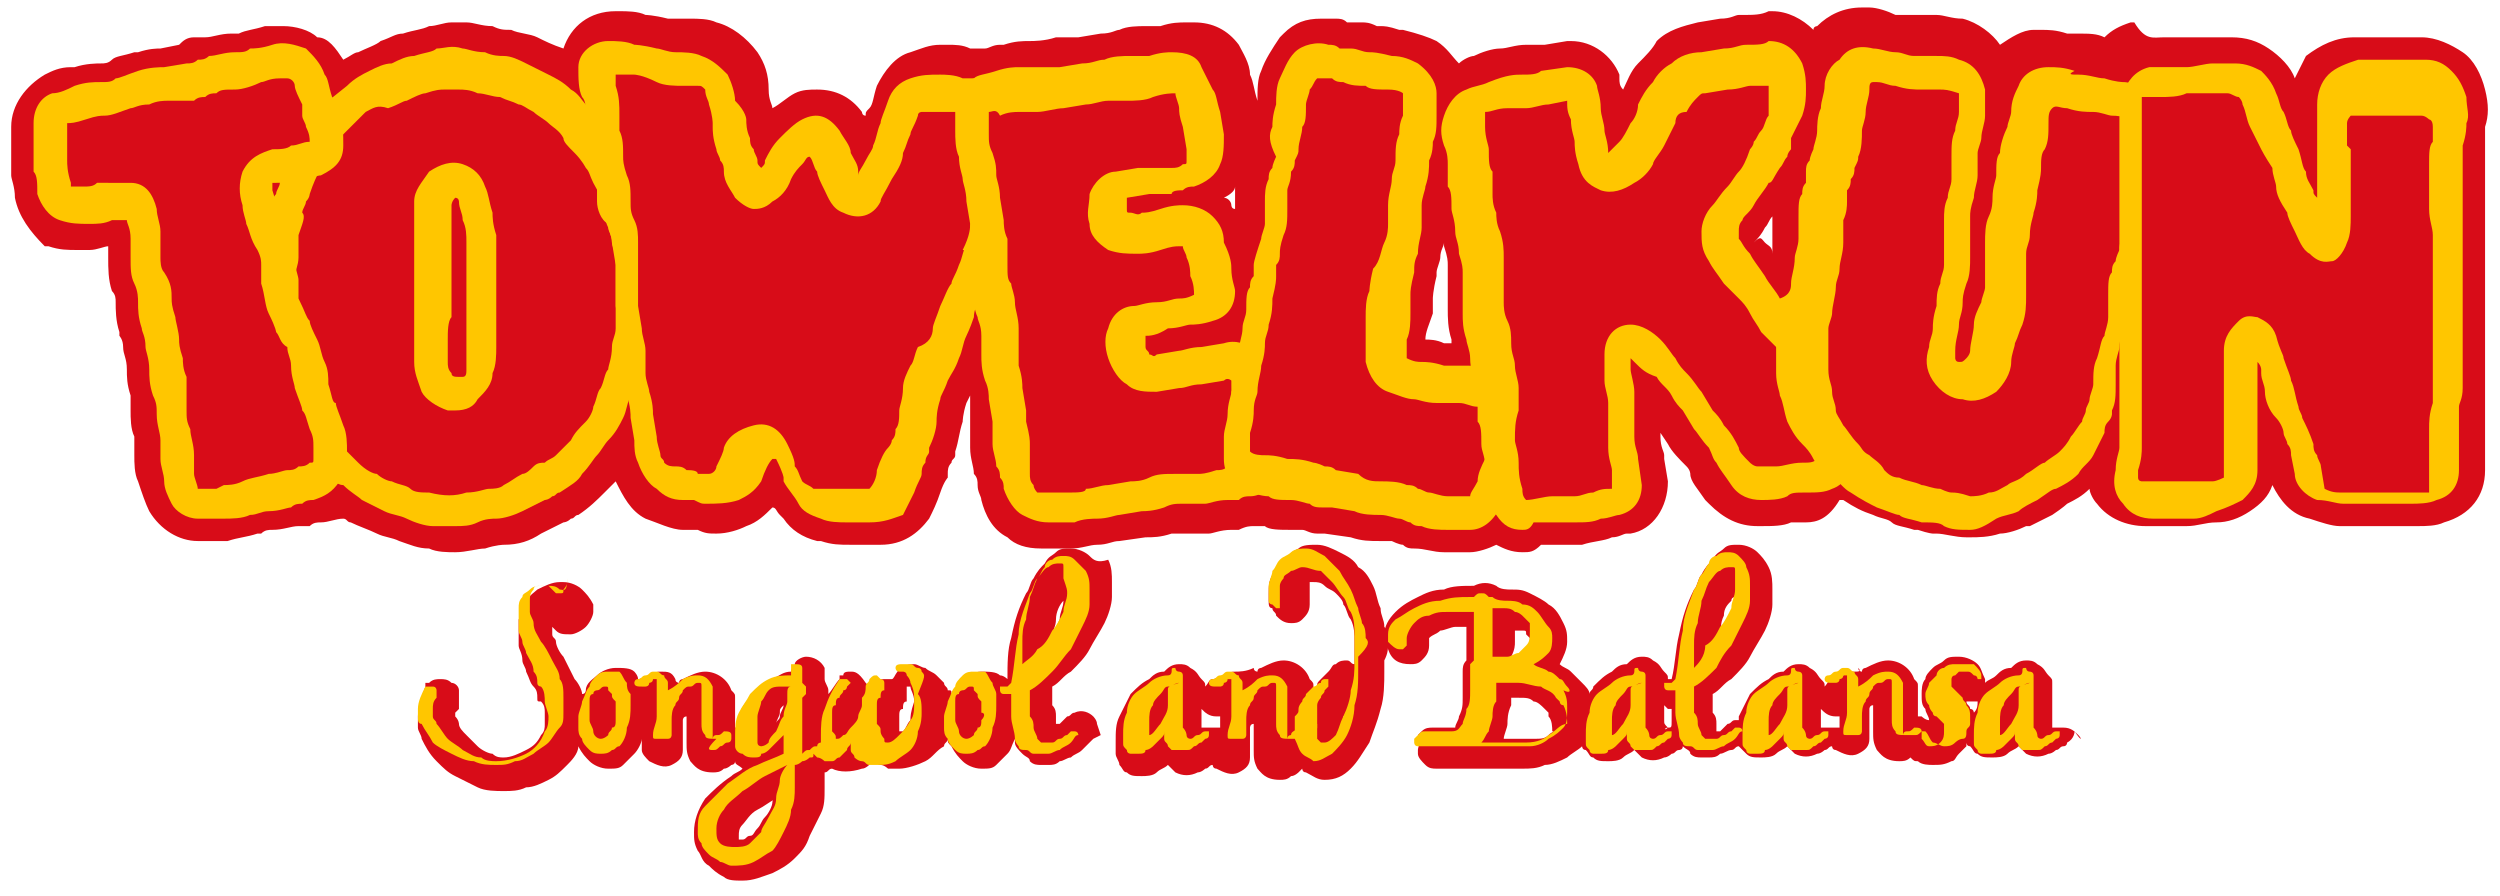 <?xml version="1.0" encoding="utf-8"?>
<!-- Generator: Adobe Illustrator 27.3.1, SVG Export Plug-In . SVG Version: 6.00 Build 0)  -->
<svg version="1.1" id="레이어_1" xmlns="http://www.w3.org/2000/svg" xmlns:xlink="http://www.w3.org/1999/xlink" x="0px"
	 y="0px" viewBox="0 0 67 24" style="enable-background:new 0 0 67 24;" xml:space="preserve">
<g>
	<g>
		<path style="fill:#D80C18;" d="M40.8,14.8c-0.3,0-0.5-0.1-0.7-0.2c-0.2,0.1-0.5,0.2-0.7,0.2c0,0-0.1,0-0.1,0c0,0-0.1,0-0.1,0
			c0,0,0,0,0,0c-0.1,0-0.3,0-0.5,0c0,0,0,0,0,0c-0.3,0-0.5-0.1-0.8-0.1c0,0,0,0,0,0c-0.1,0-0.2,0-0.3-0.1c-0.1,0-0.3-0.1-0.3-0.1
			c-0.1,0-0.2,0-0.3,0c-0.3,0-0.5,0-0.8-0.1l-0.7-0.1c0,0-0.1,0-0.1,0c0,0-0.1,0-0.1,0c-0.2,0-0.3-0.1-0.4-0.1c-0.1,0-0.2,0-0.3,0
			c-0.3,0-0.6,0-0.7-0.1c0,0-0.1,0-0.1,0c-0.1,0-0.1,0-0.2,0c-0.1,0-0.2,0-0.4,0.1c-0.1,0-0.1,0-0.1,0c0,0,0,0,0,0l-0.1,0
			c0,0,0,0,0,0c-0.3,0-0.5,0.1-0.6,0.1c-0.2,0-0.4,0-0.6,0c-0.1,0-0.2,0-0.3,0c0,0-0.1,0-0.1,0c-0.3,0.1-0.5,0.1-0.7,0.1L30,14.5
			c-0.2,0-0.3,0.1-0.6,0.1c-0.2,0-0.4,0.1-0.7,0.1c-0.1,0-0.2,0-0.4,0c-0.1,0-0.3,0-0.4,0c-0.4,0-0.7-0.1-0.9-0.3c0,0,0,0,0,0
			c-0.4-0.2-0.6-0.6-0.7-1c0-0.1-0.1-0.2-0.1-0.4c0-0.1,0-0.2-0.1-0.3c0-0.2-0.1-0.4-0.1-0.7c0,0,0,0,0-0.1c0-0.1,0-0.1,0-0.2
			c0-0.1,0-0.2,0-0.2L26,10.8c0,0,0-0.1,0-0.2c-0.1,0.2-0.1,0.2-0.1,0.2c-0.1,0.3-0.1,0.5-0.1,0.5c-0.1,0.3-0.1,0.5-0.2,0.8
			c0,0,0,0,0,0l0,0.1c0,0,0,0,0,0c0,0.1-0.1,0.1-0.1,0.2c-0.1,0.1-0.1,0.2-0.1,0.3c0,0,0,0.1,0,0.1c0,0-0.1,0.1-0.2,0.4
			c-0.1,0.3-0.2,0.5-0.3,0.7c-0.3,0.4-0.7,0.7-1.3,0.7c-0.1,0-0.1,0-0.2,0c-0.1,0-0.2,0-0.5,0c0,0,0,0-0.1,0c-0.3,0-0.5,0-0.8-0.1
			c0,0-0.1,0-0.1,0c-0.4-0.1-0.7-0.3-0.9-0.6c0,0-0.1-0.1-0.1-0.1c-0.1-0.1-0.1-0.2-0.2-0.2c-0.2,0.2-0.4,0.4-0.7,0.5
			c-0.2,0.1-0.5,0.2-0.8,0.2c-0.2,0-0.3,0-0.5-0.1c0,0-0.1,0-0.2,0c-0.1,0-0.2,0-0.2,0c-0.3,0-0.7-0.2-1-0.3c-0.4-0.2-0.6-0.6-0.8-1
			c-0.1,0.1-0.2,0.2-0.3,0.3c-0.2,0.2-0.4,0.4-0.7,0.6c-0.1,0-0.1,0.1-0.2,0.1c-0.1,0.1-0.2,0.1-0.2,0.1c0,0,0,0,0,0
			c-0.2,0.1-0.4,0.2-0.6,0.3c-0.3,0.2-0.6,0.3-1,0.3c0,0-0.2,0-0.5,0.1c-0.2,0-0.5,0.1-0.8,0.1c-0.2,0-0.5,0-0.7-0.1
			c-0.3,0-0.5-0.1-0.8-0.2c-0.2-0.1-0.4-0.1-0.6-0.2c-0.2-0.1-0.5-0.2-0.7-0.3c-0.1,0-0.1-0.1-0.2-0.1C9,13.9,8.8,14,8.6,14
			c-0.1,0-0.2,0-0.3,0.1c-0.1,0-0.2,0-0.3,0c-0.2,0-0.4,0.1-0.7,0.1c-0.1,0-0.2,0-0.3,0.1c0,0-0.1,0-0.1,0c-0.3,0.1-0.5,0.1-0.8,0.2
			c-0.1,0-0.2,0-0.3,0c-0.1,0-0.2,0-0.3,0c-0.1,0-0.1,0-0.2,0c-0.5,0-1-0.3-1.3-0.8c-0.1-0.2-0.2-0.5-0.3-0.8l0,0
			c-0.1-0.2-0.1-0.5-0.1-0.7c0,0,0,0,0-0.1c0-0.2,0-0.3,0-0.4c-0.1-0.2-0.1-0.5-0.1-0.7l0,0c0-0.1,0-0.2,0-0.4
			c-0.1-0.3-0.1-0.5-0.1-0.7c0-0.3-0.1-0.4-0.1-0.6C3.3,9.1,3.2,9,3.2,9c0,0,0-0.1,0-0.1C3.1,8.6,3.1,8.3,3.1,8.1
			c0-0.1,0-0.2-0.1-0.3C2.9,7.5,2.9,7.2,2.9,6.9c0,0,0-0.1,0-0.3c-0.1,0-0.3,0.1-0.5,0.1c-0.1,0-0.2,0-0.3,0c-0.3,0-0.5,0-0.8-0.1
			c0,0-0.1,0-0.1,0c0,0,0,0,0,0C0.8,6.2,0.5,5.8,0.4,5.3c0-0.3-0.1-0.5-0.1-0.6c0,0,0-0.1,0-0.3c0-0.2,0-0.3,0-0.4
			c0-0.3,0-0.5,0-0.6c0-0.6,0.4-1.1,0.9-1.4c0.2-0.1,0.4-0.2,0.7-0.2c0,0,0.1,0,0.1,0c0.3-0.1,0.6-0.1,0.7-0.1c0.1,0,0.2,0,0.3-0.1
			c0.1-0.1,0.3-0.1,0.6-0.2c0,0,0.1,0,0.1,0c0.3-0.1,0.5-0.1,0.6-0.1l0.5-0.1C4.9,1.1,5,1,5.2,1c0.1,0,0.2,0,0.3,0
			c0.2,0,0.4-0.1,0.7-0.1c0.1,0,0.2,0,0.2,0c0.2-0.1,0.4-0.1,0.7-0.2c0,0,0.1,0,0.1,0c0.2,0,0.3,0,0.4,0c0.3,0,0.7,0.1,0.9,0.3
			C8.8,1,9,1.3,9.2,1.6c0.2-0.1,0.3-0.2,0.4-0.2c0.2-0.1,0.5-0.2,0.6-0.3c0.3-0.1,0.4-0.2,0.6-0.2c0.3-0.1,0.5-0.1,0.7-0.2
			c0.2,0,0.4-0.1,0.6-0.1c0.1,0,0.2,0,0.3,0c0,0,0.1,0,0.1,0c0.2,0,0.4,0.1,0.7,0.1l0,0c0.2,0.1,0.3,0.1,0.5,0.1l0,0
			c0.2,0.1,0.5,0.1,0.7,0.2c0.2,0.1,0.4,0.2,0.7,0.3c0.2-0.6,0.7-1,1.4-1c0,0,0.1,0,0.1,0c0.2,0,0.5,0,0.7,0.1c0,0,0.2,0,0.6,0.1
			c0,0,0.1,0,0.1,0c0.1,0,0.2,0,0.3,0l0,0c0.1,0,0.1,0,0.2,0c0.2,0,0.5,0,0.7,0.1c0.4,0.1,0.8,0.4,1.1,0.8l0,0
			c0.2,0.3,0.3,0.6,0.3,1c0,0.3,0.1,0.4,0.1,0.5c0.2-0.1,0.4-0.3,0.6-0.4c0.2-0.1,0.4-0.1,0.6-0.1c0.5,0,0.9,0.2,1.2,0.6
			c0,0,0,0.1,0.1,0.1c0-0.1,0-0.1,0.1-0.2c0.1-0.1,0.1-0.3,0.2-0.6c0.2-0.4,0.5-0.8,0.9-0.9c0,0,0,0,0,0c0.3-0.1,0.5-0.2,0.8-0.2
			c0.1,0,0.1,0,0.2,0c0.2,0,0.4,0,0.6,0.1c0.1,0,0.1,0,0.3,0c0,0,0.1,0,0.1,0c0.1,0,0.2-0.1,0.4-0.1c0,0,0.1,0,0.1,0
			c0.3-0.1,0.5-0.1,0.7-0.1c0.1,0,0.4,0,0.7-0.1c0,0,0.1,0,0.1,0c0,0,0.1,0,0.1,0c0.1,0,0.2,0,0.3,0c0,0,0.1,0,0.1,0l0.6-0.1
			c0.3,0,0.4-0.1,0.5-0.1c0.2-0.1,0.5-0.1,0.7-0.1c0,0,0.1,0,0.1,0c0.1,0,0.2,0,0.3,0c0.3-0.1,0.5-0.1,0.7-0.1c0.1,0,0.1,0,0.2,0
			c0.5,0,0.9,0.2,1.2,0.6l0,0c0.1,0.2,0.3,0.5,0.3,0.8c0.1,0.2,0.1,0.4,0.2,0.7c0,0,0,0.1,0,0.1l0,0.4c0,0,0,0,0,0
			c0-0.1,0-0.2,0-0.5c0-0.3,0-0.6,0.1-0.8c0.1-0.3,0.3-0.6,0.5-0.9c0,0,0.1-0.1,0.1-0.1c0,0,0,0,0,0c0.3-0.3,0.6-0.4,1-0.4
			c0.1,0,0.2,0,0.4,0c0.1,0,0.2,0,0.3,0.1c0.1,0,0.2,0,0.3,0c0,0,0.1,0,0.1,0c0,0,0,0,0,0c0.1,0,0.2,0,0.4,0.1c0,0,0.1,0,0.1,0
			c0,0,0,0,0,0c0.1,0,0.2,0,0.5,0.1c0,0,0.1,0,0.1,0c0.4,0.1,0.7,0.2,0.9,0.3c0.3,0.2,0.4,0.4,0.6,0.6c0.1-0.1,0.3-0.2,0.4-0.2
			c0.2-0.1,0.5-0.2,0.7-0.2c0.2,0,0.4-0.1,0.7-0.1c0,0,0.1,0,0.1,0c0.2,0,0.3,0,0.4,0l0,0l0.6-0.1c0,0,0,0,0,0c0,0,0.1,0,0.1,0
			c0.6,0,1.1,0.4,1.3,0.9c0,0,0,0.1,0,0.1c0,0,0,0,0,0c0,0.1,0,0.2,0.1,0.3c0.1-0.2,0.2-0.5,0.4-0.7c0.2-0.2,0.4-0.4,0.5-0.6
			c0.3-0.3,0.7-0.4,1.1-0.5l0.6-0.1c0.3,0,0.4-0.1,0.5-0.1c0,0,0.1,0,0.1,0c0.3,0,0.5,0,0.7-0.1c0,0,0.1,0,0.1,0
			c0.4,0,0.8,0.2,1.1,0.5c0-0.1,0.1-0.1,0.1-0.1c0.3-0.3,0.7-0.5,1.2-0.5c0.1,0,0.2,0,0.2,0c0.2,0,0.5,0.1,0.7,0.2
			c0.1,0,0.2,0,0.3,0l0.1,0c0.2,0,0.4,0,0.7,0c0.2,0,0.4,0.1,0.7,0.1c0.4,0.1,0.8,0.4,1,0.7c0.3-0.2,0.6-0.4,0.9-0.4
			c0.1,0,0.1,0,0.2,0c0.2,0,0.4,0,0.7,0.1c0.1,0,0.2,0,0.3,0c0,0,0,0,0,0c0,0,0,0,0,0c0.3,0,0.5,0,0.7,0.1c0.2-0.2,0.4-0.3,0.7-0.4
			c0,0,0.1,0,0.1,0c0,0,0,0,0,0C57.5,1.1,57.7,1,58,1C58,1,58,1,58,1c0,0,0,0,0,0c0,0,0,0,0.1,0c0.1,0,0.1,0,0.2,0l0,0
			C58.6,1,58.8,1,59,1c0.1,0,0.1,0,0.2,0c0.4,0,0.6,0,0.6,0c0.4,0,0.7,0.1,1,0.3c0.3,0.2,0.6,0.5,0.7,0.8c0.1-0.2,0.2-0.4,0.3-0.6
			C62.2,1.2,62.6,1,63.1,1c0.2,0,0.4,0,0.6,0l0.6,0c0,0,0,0,0,0c0.3,0,0.5,0,0.5,0c0,0,0.1,0,0.1,0c0.4,0,0.8,0.2,1.1,0.4
			c0.3,0.2,0.5,0.6,0.6,1l0,0c0.1,0.4,0.1,0.7,0,1c0,0.1,0,0.3,0,0.5c0,0.3,0,0.4,0,0.6c0,0.3,0,0.4,0,0.5c0,0.2,0,0.3,0,0.3
			c0,0,0,0.1,0,0.1c0,0,0,0,0,0c0,0.3,0,0.6,0,0.8c0,0.1,0,0.3,0,0.5c0,0.1,0,0.2,0,0.3c0,0.1,0,0.2,0,0.3c0,0.3,0,0.4,0,0.4
			c0,0,0,0.1,0,0.1c0,0,0,0,0,0c0,0.2,0,0.5,0,0.7l0,0c0,0.1,0,0.3,0,0.4c0,0,0,0.1,0,0.1c0,0,0,0,0,0c0,0.1,0,0.2,0,0.5
			c0,0,0,0.1,0,0.1c0,0.3,0,0.6,0,0.8c0,0.3,0,0.4,0,0.4c0,0.3,0,0.4,0,0.4c0,0,0,0.1,0,0.1c0,0.2,0,0.4,0,0.7c0,0,0,0.1,0,0.1
			c0,0.3,0,0.5,0,0.5c0,0,0,0,0,0c0,0.7-0.4,1.2-1.1,1.4c-0.2,0.1-0.5,0.1-0.7,0.1c-0.1,0-0.2,0-0.3,0c-0.1,0-0.2,0-0.3,0
			c-0.1,0-0.2,0-0.3,0c-0.2,0-0.3,0-0.4,0c-0.1,0-0.3,0-0.5,0c-0.1,0-0.2,0-0.3,0c-0.2,0-0.5-0.1-0.8-0.2c-0.5-0.1-0.8-0.5-1-0.9
			c-0.1,0.3-0.3,0.5-0.6,0.7c-0.3,0.2-0.6,0.3-0.9,0.3c0,0,0,0,0,0c-0.3,0-0.5,0.1-0.8,0.1c0,0-0.1,0-0.1,0c-0.1,0-0.3,0-0.6,0l0,0
			c-0.1,0-0.3,0-0.3,0c0,0-0.1,0-0.1,0c0,0,0,0,0,0c-0.5,0-1-0.2-1.3-0.6c-0.1-0.1-0.2-0.3-0.2-0.4c-0.2,0.2-0.4,0.3-0.6,0.4
			c0,0-0.1,0.1-0.4,0.3l0,0c-0.2,0.1-0.4,0.2-0.6,0.3c0,0-0.1,0-0.1,0c0,0,0,0,0,0c-0.2,0.1-0.5,0.2-0.7,0.2
			c-0.3,0.1-0.6,0.1-0.8,0.1c0,0,0,0,0,0c0,0,0,0-0.1,0c-0.3,0-0.6-0.1-0.8-0.1c0,0-0.1,0-0.1,0c0,0-0.1,0-0.4-0.1c0,0-0.1,0-0.1,0
			c-0.3-0.1-0.5-0.1-0.6-0.2l0,0c-0.1-0.1-0.3-0.1-0.5-0.2c-0.3-0.1-0.5-0.2-0.8-0.4c0,0-0.1,0-0.1,0C49,13.9,48.7,14,48.4,14l0,0
			c-0.3,0-0.3,0-0.4,0c-0.2,0.1-0.5,0.1-0.8,0.1c0,0-0.1,0-0.1,0c-0.5,0-0.9-0.2-1.3-0.6c0,0-0.1-0.1-0.1-0.1
			c-0.2-0.3-0.4-0.5-0.4-0.7c0,0,0-0.1-0.1-0.2c-0.2-0.2-0.4-0.4-0.5-0.6l-0.2-0.3c0,0,0,0,0,0.1c0,0.3,0.1,0.4,0.1,0.5
			c0,0,0,0.1,0,0.1l0.1,0.6c0,0,0,0,0,0c0,0.7-0.4,1.3-1,1.4c0,0-0.1,0-0.1,0c0,0,0,0,0,0c-0.1,0-0.2,0.1-0.4,0.1
			c-0.2,0.1-0.5,0.1-0.8,0.2l0,0c0,0,0,0-0.1,0c0,0-0.1,0-0.1,0c0,0-0.1,0-0.2,0c-0.1,0-0.2,0-0.2,0l0,0c0,0,0,0-0.1,0
			c0,0-0.1,0-0.1,0c-0.1,0-0.2,0-0.3,0C41.1,14.8,41,14.8,40.8,14.8z M38.2,9.1c0.1,0,0.3,0,0.5,0.1c0,0,0.1,0,0.2,0
			c0,0,0-0.1,0-0.1c-0.1-0.3-0.1-0.6-0.1-0.8c0-0.3,0-0.6,0-0.7c0-0.3,0-0.4,0-0.4c0,0,0-0.1,0-0.1c0-0.1,0-0.2-0.1-0.5
			c0,0,0,0,0-0.1c0,0.1-0.1,0.2-0.1,0.4c0,0.1-0.1,0.3-0.1,0.4c0,0,0,0.1,0,0.1c-0.1,0.4-0.1,0.6-0.1,0.6c0,0.1,0,0.2,0,0.4
			C38.3,8.7,38.2,8.9,38.2,9.1z M47.3,6.5c0.1,0.1,0.2,0.1,0.2,0.3c0,0,0,0,0,0c0,0,0-0.1,0-0.1c0,0,0-0.1,0-0.3c0-0.2,0-0.4,0-0.5
			l0,0c0,0,0-0.1,0-0.1c-0.1,0.1-0.1,0.2-0.2,0.3c-0.1,0.2-0.2,0.3-0.3,0.4C47.2,6.3,47.2,6.4,47.3,6.5z M32.8,5.3
			C32.9,5.3,33,5.4,33,5.5c0,0,0,0.1,0.1,0.1c0-0.1,0-0.2,0-0.4c0-0.1,0-0.1,0-0.2C33.1,5.1,33,5.2,32.8,5.3z"/>
		<g>
			<g>
				<path style="fill:#D80C18;" d="M17,8.1c0,0.1,0,0.2,0,0.3c0,0.1,0,0.2,0,0.3c0,0.2,0,0.4-0.1,0.6c-0.1,0.3-0.1,0.4-0.1,0.6
					c0,0.2-0.1,0.4-0.2,0.6c-0.1,0.2-0.1,0.3-0.2,0.5c-0.1,0.2-0.2,0.3-0.3,0.5c-0.1,0.1-0.2,0.3-0.4,0.5c-0.1,0.1-0.2,0.3-0.4,0.5
					c-0.1,0.1-0.3,0.3-0.4,0.4c0,0-0.1,0.1-0.2,0.1c-0.1,0.1-0.2,0.1-0.3,0.2c-0.2,0.1-0.3,0.2-0.5,0.3c-0.2,0.1-0.4,0.2-0.6,0.2
					c-0.1,0-0.3,0-0.6,0.1c-0.2,0-0.4,0-0.6,0c-0.2,0-0.4,0-0.6,0c-0.2,0-0.4-0.1-0.6-0.1c-0.2,0-0.4-0.1-0.6-0.2
					c-0.2-0.1-0.4-0.1-0.5-0.3c-0.1-0.1-0.3-0.2-0.5-0.3c-0.1-0.1-0.3-0.2-0.5-0.4c-0.1-0.1-0.3-0.3-0.4-0.4
					c-0.1-0.3-0.2-0.4-0.3-0.5c-0.1-0.1-0.1-0.3-0.2-0.5c-0.1-0.1-0.1-0.3-0.2-0.5c-0.1-0.1-0.1-0.3-0.2-0.6c0-0.1,0-0.3-0.1-0.6
					L7.5,8.5c0-0.1,0-0.3-0.1-0.6c0-0.2,0-0.4,0-0.6c0-0.1,0-0.3,0.1-0.6c0-0.1,0-0.2,0.1-0.3c0-0.1,0-0.2,0.1-0.3
					c0.1-0.3,0.1-0.5,0.1-0.6c0-0.1,0-0.2,0.1-0.3c0-0.1,0.1-0.2,0.1-0.3C8,4.7,8.1,4.5,8.1,4.5C8.2,4.3,8.3,4.1,8.4,4
					c0-0.1,0.1-0.1,0.2-0.3c0.1-0.1,0.1-0.2,0.1-0.2C8.8,3.3,9,3.1,9.1,3c0,0,0.1-0.1,0.2-0.2c0.1-0.1,0.2-0.1,0.2-0.2
					c0.2-0.1,0.4-0.2,0.5-0.3c0.2-0.1,0.4-0.2,0.5-0.2C10.8,2,11,1.9,11.2,1.9c0.3-0.1,0.5-0.1,0.6-0.1c0.2,0,0.4,0,0.6,0
					c0.1,0,0.3,0.1,0.6,0.1c0.2,0.1,0.4,0.1,0.6,0.1c0.2,0,0.4,0.1,0.6,0.2c0.2,0,0.3,0.1,0.5,0.3c0.1,0.1,0.3,0.2,0.5,0.3
					c0.1,0.1,0.3,0.3,0.4,0.4c0.1,0.1,0.2,0.2,0.4,0.5C16,3.9,16.1,4,16.2,4.1c0.1,0.2,0.2,0.3,0.3,0.5c0.1,0.2,0.1,0.3,0.2,0.5
					c0.1,0.3,0.1,0.4,0.2,0.6c0.1,0.2,0.1,0.3,0.1,0.6L17,6.9c0,0.1,0,0.3,0,0.6C17,7.8,17,8,17,8.1z M12.9,9.4c0-0.2,0-0.4,0-0.6
					V8.2c0-0.3,0-0.5,0-0.6c0-0.3,0-0.5,0-0.6c0-0.1,0-0.3,0-0.6c0-0.3,0-0.5-0.1-0.6c0-0.2-0.1-0.4-0.1-0.6
					c-0.1-0.2-0.2-0.3-0.4-0.4c-0.2-0.1-0.3,0-0.5,0.1c-0.1,0.1-0.2,0.3-0.3,0.5c0,0.2,0,0.4,0,0.6c0,0.2,0,0.4,0,0.6v0.6
					c0,0.1,0,0.3,0,0.6v0.6c0,0.2,0,0.4,0,0.6c0,0.1,0,0.3,0,0.6c0,0.2,0,0.4,0.1,0.6c0.1,0.2,0.2,0.3,0.4,0.3c0.2,0,0.4,0,0.5-0.1
					c0.1-0.1,0.2-0.3,0.3-0.5C12.9,9.8,12.9,9.6,12.9,9.4z"/>
				<path style="fill:#FFC600;" d="M12.2,14.1c-0.2,0-0.4,0-0.6,0c-0.2,0-0.5-0.1-0.7-0.2c-0.2-0.1-0.4-0.1-0.6-0.2
					c-0.2-0.1-0.4-0.2-0.6-0.3c-0.1-0.1-0.3-0.2-0.5-0.4C9,13,8.9,12.8,8.7,12.7c-0.2-0.1-0.3-0.3-0.5-0.6c-0.2-0.3-0.3-0.5-0.3-0.6
					c-0.1-0.1-0.1-0.3-0.2-0.5c-0.1-0.1-0.1-0.3-0.2-0.5c-0.1-0.2-0.1-0.4-0.2-0.6l0,0c0-0.1,0-0.3-0.1-0.6L7,8.6C7,8.5,7,8.3,7,8
					c0-0.2,0-0.4,0-0.6C7,7.2,7,7,7.1,6.7c0-0.1,0-0.2,0.1-0.3c0-0.1,0-0.2,0-0.3l0,0c0.1-0.3,0.1-0.5,0.1-0.6l0,0
					c0-0.1,0-0.2,0.1-0.3c0-0.1,0.1-0.2,0.1-0.3c0.1-0.3,0.2-0.5,0.2-0.6C7.8,4.1,7.9,3.9,8,3.7l0,0c0-0.1,0.1-0.1,0.2-0.2
					c0.1-0.1,0.1-0.2,0.1-0.2l0,0C8.5,3,8.6,2.8,8.8,2.7l0.5-0.4C9.5,2.1,9.7,2,9.9,1.9c0.2-0.1,0.4-0.2,0.6-0.2
					c0.2-0.1,0.4-0.2,0.6-0.2c0.3-0.1,0.5-0.1,0.6-0.2c0.2,0,0.4-0.1,0.7,0l0,0c0.1,0,0.3,0.1,0.6,0.1l0,0c0.2,0.1,0.4,0.1,0.5,0.1
					l0,0c0.2,0,0.4,0.1,0.6,0.2c0.2,0.1,0.4,0.2,0.6,0.3c0.2,0.1,0.4,0.2,0.6,0.4c0.2,0.1,0.3,0.3,0.4,0.4C15.9,3,16,3.1,16.2,3.4
					c0.2,0.2,0.3,0.4,0.3,0.5c0.1,0.2,0.2,0.4,0.3,0.6C16.9,4.7,17,4.9,17,5.1c0.1,0.3,0.1,0.4,0.1,0.5c0.1,0.2,0.1,0.4,0.2,0.7
					l0.1,0.6c0,0.1,0,0.3,0,0.6l0,0c0,0.3,0,0.5,0,0.6c0,0.1,0,0.2,0,0.3c0,0.1,0,0.2,0,0.3l0,0c0,0.2,0,0.5-0.1,0.7
					c-0.1,0.3-0.1,0.5-0.2,0.6c0,0.2-0.1,0.4-0.2,0.6c-0.1,0.2-0.1,0.4-0.2,0.6c-0.1,0.2-0.2,0.4-0.4,0.6l0,0
					c-0.1,0.1-0.2,0.3-0.3,0.4c-0.1,0.1-0.2,0.3-0.4,0.5c-0.1,0.2-0.3,0.3-0.6,0.5c-0.1,0-0.1,0.1-0.2,0.1c-0.1,0.1-0.2,0.1-0.2,0.1
					c-0.2,0.1-0.4,0.2-0.6,0.3c-0.2,0.1-0.5,0.2-0.7,0.2c-0.1,0-0.3,0-0.5,0.1C12.6,14.1,12.4,14.1,12.2,14.1z M8.1,9.6
					c0.1,0.2,0.1,0.4,0.1,0.5c0.1,0.2,0.2,0.4,0.2,0.5l0,0c0.1,0.2,0.2,0.4,0.2,0.5l0,0c0,0,0.1,0.2,0.3,0.5C9,11.8,9.1,11.9,9.2,12
					c0.2,0.2,0.3,0.3,0.4,0.4c0.2,0.2,0.4,0.3,0.5,0.3c0.1,0.1,0.3,0.2,0.4,0.2l0,0c0.2,0.1,0.4,0.1,0.5,0.2l0,0
					c0.1,0.1,0.3,0.1,0.5,0.1l0,0c0.4,0.1,0.7,0.1,1,0c0.3,0,0.5-0.1,0.6-0.1c0.1,0,0.3,0,0.4-0.1c0.2-0.1,0.3-0.2,0.5-0.3
					c0.1,0,0.2-0.1,0.3-0.2c0.1-0.1,0.2-0.1,0.3-0.1c0.1-0.1,0.2-0.1,0.3-0.2c0.2-0.2,0.3-0.3,0.4-0.4c0.1-0.2,0.2-0.3,0.4-0.5
					c0.1-0.1,0.2-0.3,0.2-0.4c0.1-0.2,0.1-0.4,0.2-0.5c0.1-0.2,0.1-0.4,0.2-0.5c0-0.1,0.1-0.3,0.1-0.6c0-0.2,0.1-0.3,0.1-0.5
					c0-0.1,0-0.2,0-0.3c0-0.1,0-0.2,0-0.3l0,0c0-0.1,0-0.2,0-0.5c0-0.2,0-0.4,0-0.6l-0.1-0.6c0-0.2-0.1-0.3-0.1-0.4
					c-0.1-0.2-0.1-0.4-0.2-0.7c0-0.2-0.1-0.3-0.2-0.5l0,0c-0.1-0.2-0.1-0.3-0.2-0.4l0,0c0,0-0.1-0.2-0.3-0.4
					c-0.2-0.2-0.3-0.3-0.3-0.4c-0.1-0.2-0.3-0.3-0.4-0.4c-0.1-0.1-0.3-0.2-0.4-0.3l0,0c-0.2-0.1-0.3-0.2-0.4-0.2l0,0
					c-0.2-0.1-0.3-0.1-0.5-0.2c-0.2,0-0.4-0.1-0.6-0.1c-0.2-0.1-0.4-0.1-0.5-0.1c-0.2,0-0.4,0-0.4,0l0,0c-0.1,0-0.2,0-0.5,0.1
					c-0.1,0-0.3,0.1-0.5,0.2l0,0c-0.1,0-0.2,0.1-0.5,0.2l0,0C10.1,2.8,10,2.9,9.8,3L9.4,3.4C9.3,3.5,9.2,3.6,9.1,3.7
					C9,3.8,9,3.8,8.9,3.9C8.9,4,8.8,4.1,8.8,4.2C8.7,4.3,8.6,4.5,8.5,4.7c0,0-0.1,0.2-0.2,0.5c0,0,0,0.1-0.1,0.2
					c0,0.1-0.1,0.2-0.1,0.3C8.2,5.8,8.1,6,8,6.3C8,6.4,8,6.5,8,6.6c0,0.1,0,0.2,0,0.3c0,0.2-0.1,0.4-0.1,0.5c0,0.2,0,0.4,0,0.5
					c0,0.2,0,0.4,0.1,0.6L8,9.1C8.1,9.3,8.1,9.5,8.1,9.6z M12.2,11c-0.1,0-0.2,0-0.2,0c-0.3-0.1-0.6-0.3-0.7-0.5
					c-0.1-0.3-0.2-0.5-0.2-0.8c0-0.3,0-0.5,0-0.6l0,0c0-0.2,0-0.3,0-0.5l0,0V7.9c0-0.3,0-0.5,0-0.6V6.7c0-0.2,0-0.4,0-0.6
					c0-0.2,0-0.4,0-0.7c0-0.3,0.2-0.5,0.4-0.8l0,0c0.3-0.2,0.6-0.3,0.9-0.2c0.3,0.1,0.5,0.3,0.6,0.6c0.1,0.2,0.1,0.4,0.2,0.7
					c0,0.1,0,0.3,0.1,0.6c0,0.3,0,0.5,0,0.6l0,0c0,0.1,0,0.3,0,0.6l0,0c0,0.1,0,0.3,0,0.6l0,0.6c0,0.2,0,0.4,0,0.6l0,0
					c0,0.2,0,0.5-0.1,0.7c0,0.3-0.2,0.5-0.4,0.7C12.7,10.9,12.5,11,12.2,11z M12,9.1c0,0.1,0,0.3,0,0.6c0,0.1,0,0.2,0.1,0.3
					c0,0.1,0.1,0.1,0.2,0.1c0,0,0.1,0,0.1,0c0.1,0,0.1-0.1,0.1-0.2l0,0c0-0.1,0-0.3,0-0.5c0-0.2,0-0.4,0-0.6V8.2c0-0.3,0-0.5,0-0.6
					c0-0.3,0-0.5,0-0.6c0-0.1,0-0.3,0-0.5c0-0.2,0-0.4-0.1-0.6c0-0.2-0.1-0.3-0.1-0.5c0,0,0-0.1-0.1-0.1l0,0c0,0,0,0,0,0
					c-0.1,0.1-0.1,0.2-0.1,0.2c0,0.2,0,0.3,0,0.5c0,0.2,0,0.4,0,0.7l0,0.6l0,0c0,0.1,0,0.3,0,0.6v0.6C12,8.6,12,8.9,12,9.1z"/>
			</g>
			<g>
				<path style="fill:#D80C18;" d="M27.5,3.3c-0.1,0.2-0.1,0.4-0.2,0.6c0,0.2-0.1,0.3-0.2,0.6C27,4.8,26.9,5,26.9,5
					c-0.1,0.2-0.2,0.4-0.2,0.6c-0.1,0.2-0.1,0.4-0.2,0.6c0,0.1-0.1,0.3-0.1,0.6c0,0.1-0.1,0.3-0.2,0.6C26,7.5,26,7.7,25.9,7.8
					c-0.1,0.2-0.2,0.3-0.3,0.6c-0.1,0.2-0.1,0.4-0.2,0.6c-0.1,0.2-0.1,0.4-0.2,0.6C25.2,9.8,25.1,9.9,25,10
					c-0.1,0.2-0.2,0.4-0.2,0.6c-0.1,0.3-0.1,0.5-0.1,0.6c0,0.2-0.1,0.4-0.2,0.6c0,0.1-0.1,0.2-0.1,0.3c-0.1,0.1-0.1,0.2-0.1,0.3
					c-0.1,0.1-0.2,0.3-0.3,0.5c-0.1,0.2-0.2,0.4-0.3,0.5c-0.1,0.2-0.3,0.2-0.5,0.2c-0.1,0-0.3,0-0.6,0c-0.2,0-0.4,0-0.6-0.1
					c-0.2-0.1-0.4-0.2-0.5-0.3c-0.1-0.2-0.2-0.3-0.3-0.5c0-0.1-0.1-0.2-0.2-0.5c-0.1-0.2-0.2-0.3-0.4-0.2c-0.2,0-0.4,0.1-0.4,0.3
					c-0.1,0.1-0.1,0.3-0.3,0.5c-0.1,0.2-0.3,0.3-0.4,0.4c-0.2,0.1-0.4,0.1-0.6,0.1c-0.1,0-0.2,0-0.3-0.1c-0.1,0-0.2,0-0.3,0
					c-0.2,0-0.4-0.1-0.5-0.2c-0.1-0.1-0.3-0.2-0.3-0.4c-0.1-0.2-0.1-0.4-0.1-0.6l-0.1-0.6c0-0.1,0-0.3-0.1-0.6
					c0-0.1-0.1-0.3-0.1-0.6c0-0.1,0-0.3,0-0.6C17.1,9.2,17,9,17,8.9l-0.1-0.6c0-0.1,0-0.2,0-0.3c0-0.1,0-0.2,0-0.3c0,0,0-0.1,0-0.2
					c0-0.1,0-0.2,0-0.2c0-0.1,0-0.1,0-0.2c0-0.3-0.1-0.5-0.1-0.6c0-0.2-0.1-0.4-0.1-0.6c-0.1-0.2-0.1-0.4-0.1-0.6
					c0-0.2,0-0.4-0.1-0.6c-0.1-0.3-0.1-0.5-0.1-0.6c0-0.2,0-0.4-0.1-0.6c0-0.2-0.1-0.4,0-0.6c0-0.2,0-0.4-0.1-0.6
					c-0.1-0.2-0.1-0.4-0.1-0.6c0-0.2,0.1-0.3,0.4-0.3c0.2,0,0.4,0,0.6,0.1c0,0,0.2,0,0.6,0.1c0.2,0.1,0.4,0.1,0.6,0.1
					c0.2,0,0.4,0,0.6,0c0.2,0,0.3,0.2,0.4,0.3c0.1,0.2,0.2,0.4,0.2,0.5c0,0.4,0.1,0.6,0.1,0.6c0,0.1,0,0.3,0.1,0.6
					c0,0.1,0,0.2,0.1,0.3c0,0.1,0.1,0.2,0.1,0.3c0.1,0.2,0.1,0.4,0.2,0.5c0.1,0.2,0.3,0.2,0.4,0c0.2-0.1,0.3-0.3,0.4-0.4
					C20.9,4.3,21,4.1,21.1,4c0.1-0.2,0.3-0.3,0.5-0.4c0.2-0.1,0.3,0,0.4,0.1c0.1,0.2,0.2,0.4,0.3,0.5c0.1,0.2,0.2,0.3,0.2,0.5
					c0.1,0.2,0.2,0.3,0.4,0.4c0.1,0.1,0.3,0,0.4-0.1c0-0.1,0.1-0.2,0.3-0.5c0.1-0.2,0.2-0.4,0.2-0.6c0.1-0.2,0.1-0.4,0.2-0.6
					c0-0.1,0.1-0.3,0.2-0.6c0.1-0.2,0.2-0.3,0.4-0.4c0.2-0.1,0.4-0.1,0.6-0.1c0.1,0,0.3,0,0.6,0.1c0.1,0,0.2,0,0.3,0
					c0.1,0,0.2,0,0.3,0c0.2,0,0.4,0,0.6,0.1c0.2,0,0.4,0.1,0.5,0.2C27.5,3,27.6,3.2,27.5,3.3z"/>
				<path style="fill:#FFC600;" d="M23.3,14c0,0-0.1,0-0.1,0c-0.1,0-0.3,0-0.5,0c-0.2,0-0.5,0-0.7-0.1l0,0c-0.3-0.1-0.5-0.2-0.6-0.4
					l0,0c-0.1-0.2-0.3-0.4-0.4-0.6l0-0.1c0,0,0-0.1-0.2-0.5c0,0,0,0-0.1,0c-0.1,0.1-0.2,0.3-0.3,0.6l0,0c-0.2,0.3-0.4,0.4-0.6,0.5
					c-0.3,0.1-0.6,0.1-0.9,0.1c-0.1,0-0.1,0-0.3-0.1c-0.1,0-0.2,0-0.3,0c-0.3,0-0.5-0.1-0.7-0.3c-0.2-0.1-0.4-0.4-0.5-0.7
					c-0.1-0.2-0.1-0.4-0.1-0.6l-0.1-0.6c0-0.1,0-0.3-0.1-0.6c0-0.1-0.1-0.3-0.1-0.6l0,0c0-0.1,0-0.3,0-0.6c0-0.3-0.1-0.4-0.1-0.5
					l0,0l-0.1-0.7c0,0,0-0.1,0-0.2c0-0.1,0-0.3,0-0.3l0-0.2c0-0.1,0-0.2,0-0.2c0-0.1,0-0.1,0-0.2c0-0.4-0.1-0.5-0.1-0.6
					c0-0.2-0.1-0.3-0.1-0.5C16.1,5.9,16,5.6,16,5.4C16,5.2,16,5,16,4.9l0,0c-0.1-0.3-0.1-0.5-0.1-0.7c0-0.2,0-0.3-0.1-0.5
					c-0.1-0.3-0.1-0.5-0.1-0.7c0-0.1,0-0.3-0.1-0.4c-0.1-0.2-0.1-0.5-0.1-0.8c0-0.4,0.4-0.7,0.8-0.7c0,0,0,0,0,0
					c0.2,0,0.5,0,0.7,0.1c0,0,0.2,0,0.6,0.1l0,0c0.1,0,0.3,0.1,0.5,0.1c0.2,0,0.5,0,0.7,0.1c0.3,0.1,0.5,0.3,0.7,0.5l0,0
					c0.1,0.2,0.2,0.5,0.2,0.7C20,3,20,3.2,20,3.2c0,0.1,0,0.3,0.1,0.5c0,0.1,0,0.2,0.1,0.3c0,0.1,0.1,0.2,0.1,0.3
					c0,0.1,0,0.1,0.1,0.2c0.1-0.1,0.1-0.1,0.1-0.2c0.1-0.2,0.2-0.4,0.4-0.6c0.2-0.2,0.4-0.4,0.6-0.5c0.4-0.2,0.7-0.1,1,0.3
					c0.1,0.2,0.3,0.4,0.3,0.6c0.1,0.2,0.2,0.3,0.2,0.5c0,0,0,0,0,0.1c0-0.1,0.1-0.2,0.2-0.4c0.1-0.2,0.2-0.3,0.2-0.4l0,0
					c0.1-0.2,0.1-0.4,0.2-0.6c0-0.1,0.1-0.3,0.2-0.6c0.1-0.3,0.3-0.5,0.6-0.6C24.7,2,24.9,2,25.2,2c0.1,0,0.4,0,0.6,0.1
					c0.1,0,0.1,0,0.3,0c0.1,0,0.2,0,0.3,0c0.2,0,0.4,0,0.6,0.1c0.3,0.1,0.5,0.2,0.7,0.3l0,0C28,2.8,28.1,3.1,28,3.5l0,0
					c-0.1,0.2-0.1,0.4-0.2,0.6c0,0.2-0.1,0.4-0.2,0.6c-0.2,0.4-0.3,0.5-0.3,0.6c-0.1,0.1-0.1,0.3-0.2,0.4C27,6,26.9,6.1,26.9,6.2
					l0,0c0,0.1-0.1,0.3-0.1,0.6l0,0c0,0.1-0.1,0.3-0.2,0.6l0,0c-0.1,0.3-0.2,0.4-0.3,0.6c-0.1,0.1-0.2,0.3-0.2,0.5
					C26,8.8,25.9,9,25.9,9l0,0c-0.1,0.2-0.1,0.4-0.2,0.6c-0.1,0.3-0.2,0.4-0.3,0.6c-0.1,0.3-0.2,0.4-0.2,0.5
					c-0.1,0.3-0.1,0.5-0.1,0.6c0,0.2-0.1,0.5-0.2,0.7l0,0.1c0,0.1-0.1,0.1-0.1,0.3c-0.1,0.1-0.1,0.2-0.1,0.3l0,0
					c0,0.1-0.1,0.2-0.2,0.5c-0.1,0.2-0.2,0.4-0.3,0.6C23.9,13.9,23.7,14,23.3,14z M22.7,13.1L22.7,13.1c0.3,0,0.5,0,0.6,0l0,0
					c0.1-0.1,0.2-0.3,0.2-0.5c0.1-0.3,0.2-0.5,0.3-0.6c0,0,0.1-0.1,0.1-0.2c0.1-0.1,0.1-0.2,0.1-0.3c0.1-0.1,0.1-0.3,0.1-0.5
					c0-0.1,0.1-0.3,0.1-0.6c0-0.2,0.1-0.4,0.2-0.6l0,0c0.1-0.1,0.1-0.3,0.2-0.5C24.9,9.2,25,9,25,8.8c0-0.1,0.1-0.3,0.2-0.6
					c0.1-0.2,0.2-0.5,0.3-0.6c0-0.1,0.1-0.2,0.2-0.5c0.1-0.2,0.1-0.4,0.2-0.5C26,6.4,26,6.2,26,6.1c0-0.2,0.1-0.4,0.2-0.7
					c0.1-0.2,0.2-0.4,0.3-0.6l0,0c0,0,0.1-0.1,0.2-0.5c0.1-0.2,0.1-0.3,0.2-0.5l0,0c0-0.1,0.1-0.3,0.2-0.6c0,0,0,0,0,0
					c-0.1,0-0.1-0.1-0.3-0.1c-0.2,0-0.4,0-0.5-0.1c-0.1,0-0.2,0-0.3,0c-0.1,0-0.2,0-0.3,0c-0.3,0-0.4,0-0.6,0l0,0
					c-0.1,0-0.2,0-0.4,0c0,0-0.1,0-0.1,0.1c-0.1,0.3-0.2,0.4-0.2,0.5l0,0c-0.1,0.2-0.1,0.3-0.2,0.5c0,0.2-0.1,0.4-0.3,0.7
					c-0.2,0.4-0.3,0.5-0.3,0.6c-0.2,0.4-0.6,0.5-1,0.3l0,0c-0.3-0.1-0.4-0.4-0.5-0.6c-0.1-0.2-0.2-0.4-0.2-0.5
					c-0.1-0.1-0.1-0.3-0.2-0.4c-0.1,0-0.1,0.1-0.2,0.2c-0.1,0.1-0.2,0.2-0.3,0.4c-0.1,0.3-0.3,0.5-0.5,0.6c-0.2,0.2-0.4,0.2-0.5,0.2
					c-0.1,0-0.3-0.1-0.5-0.3c-0.1-0.2-0.3-0.4-0.3-0.7c0-0.1,0-0.2-0.1-0.3c0-0.1-0.1-0.2-0.1-0.3c-0.1-0.3-0.1-0.5-0.1-0.6l0-0.1
					l0,0c0,0,0-0.2-0.1-0.5c0-0.1-0.1-0.2-0.1-0.4c-0.1-0.1-0.1-0.1-0.2-0.1c-0.1,0-0.3,0-0.4,0l0,0c-0.2,0-0.5,0-0.7-0.1
					C17.2,2,17,2,17,2c-0.2,0-0.3,0-0.5,0c0,0.1,0,0.2,0,0.3c0.1,0.3,0.1,0.5,0.1,0.8l0,0c0,0.1,0,0.3,0,0.4
					c0.1,0.2,0.1,0.4,0.1,0.7l0,0l0,0c0,0.1,0,0.2,0.1,0.5c0.1,0.2,0.1,0.4,0.1,0.7c0,0.2,0,0.3,0.1,0.5l0,0
					c0.1,0.2,0.1,0.4,0.1,0.6l0,0.1c0,0,0,0.1,0,0.5l0,0c0,0.1,0,0.1,0,0.2c0,0.1,0,0.1,0,0.2l0,0.2c0,0,0,0.1,0,0.2
					c0,0.1,0,0.2,0,0.3l0.1,0.6c0,0.2,0.1,0.4,0.1,0.6l0,0c0,0.2,0,0.4,0,0.6c0,0.2,0.1,0.4,0.1,0.5c0.1,0.3,0.1,0.5,0.1,0.6
					l0.1,0.6c0,0.2,0.1,0.4,0.1,0.5c0,0.1,0.1,0.1,0.1,0.2l0,0c0.1,0.1,0.2,0.1,0.3,0.1c0.1,0,0.2,0,0.3,0.1c0.1,0,0.3,0,0.3,0.1
					c0.1,0,0.1,0,0.3,0c0.1,0,0.2-0.1,0.2-0.2c0.1-0.2,0.2-0.4,0.2-0.5c0.1-0.3,0.4-0.5,0.8-0.6c0.4-0.1,0.7,0.1,0.9,0.5
					c0.2,0.4,0.2,0.5,0.2,0.6c0.1,0.1,0.1,0.2,0.2,0.4c0.1,0.1,0.2,0.1,0.3,0.2C22.4,13.1,22.5,13.1,22.7,13.1L22.7,13.1z"/>
			</g>
			<g>
				<path style="fill:#D80C18;" d="M33.6,10.3c0,0.2,0,0.4,0.1,0.6c0.1,0.2,0.1,0.4,0.1,0.6c0,0.2,0,0.4,0.1,0.6
					c0.1,0.2,0,0.4,0,0.6c-0.1,0.2-0.2,0.3-0.4,0.3c-0.1,0-0.2,0-0.3,0.1c-0.1,0-0.2,0-0.3,0.1c-0.3,0-0.5,0.1-0.6,0.1
					c-0.1,0-0.3,0-0.6,0c-0.2,0-0.4,0-0.6,0.1c-0.3,0.1-0.4,0.1-0.6,0.1l-0.6,0.1c-0.1,0-0.3,0.1-0.6,0.1c-0.1,0-0.3,0-0.6,0.1
					c-0.2,0-0.4,0-0.6,0c-0.2,0-0.4,0-0.5-0.1c-0.1-0.1-0.2-0.2-0.3-0.4c0-0.1,0-0.2-0.1-0.3c0-0.1,0-0.2-0.1-0.3
					c0-0.1,0-0.3-0.1-0.6c0-0.1,0-0.2,0-0.3c0-0.1,0-0.2,0-0.3L27,10.7c0-0.1-0.1-0.3-0.1-0.6c0-0.2-0.1-0.4,0-0.6
					c0-0.3,0-0.5,0-0.6c0-0.3-0.1-0.4-0.1-0.6c-0.1-0.2-0.1-0.4-0.1-0.6c0-0.1,0-0.3-0.1-0.6c0-0.3,0-0.5-0.1-0.6
					c0-0.3-0.1-0.4-0.1-0.6l-0.1-0.6c0-0.3-0.1-0.5-0.1-0.6c0-0.1-0.1-0.3-0.1-0.6c-0.1-0.2-0.1-0.4-0.1-0.6c0-0.3,0-0.5,0-0.6
					c0-0.2,0.1-0.3,0.2-0.4c0.1-0.1,0.3-0.1,0.5-0.2c0.3-0.1,0.5-0.1,0.6-0.1c0.1,0,0.3,0,0.6,0c0.2,0,0.4,0,0.6-0.1l0.6-0.1
					c0.3,0,0.5-0.1,0.6-0.1C30,2,30.2,2,30.4,2c0.2,0,0.4,0,0.6-0.1c0.3-0.1,0.5-0.1,0.6-0.1c0.2,0,0.3,0,0.4,0.2
					c0.1,0.1,0.2,0.3,0.2,0.5c0,0.1,0.1,0.3,0.1,0.6l0.1,0.6c0,0.2,0,0.4-0.1,0.5c-0.1,0.2-0.2,0.3-0.4,0.3c-0.1,0-0.2,0-0.3,0.1
					c-0.1,0-0.2,0-0.3,0.1c-0.1,0-0.2,0-0.3,0c-0.1,0-0.2,0-0.3,0l-0.6,0.1c-0.2,0-0.3,0.1-0.4,0.3c-0.1,0.2-0.1,0.4,0,0.6
					c0,0.2,0.1,0.3,0.3,0.4c0.2,0.1,0.3,0.1,0.5,0.1c0.1,0,0.3,0,0.6-0.1C31.5,6.1,31.7,6,31.8,6c0.2,0,0.3,0,0.5,0.2
					c0.1,0.1,0.2,0.3,0.2,0.5c0.1,0.3,0.1,0.4,0.1,0.6c0,0.3,0.1,0.5,0.1,0.6c0,0.2-0.1,0.3-0.3,0.4c-0.2,0.1-0.4,0.1-0.6,0.1
					c-0.1,0-0.3,0.1-0.6,0.1s-0.5,0.1-0.6,0.1c-0.2,0-0.3,0.1-0.4,0.3c0,0.2-0.1,0.4,0,0.6c0.1,0.2,0.1,0.3,0.3,0.4
					C30.7,10,30.9,10,31,10l0.6-0.1c0.1,0,0.3-0.1,0.6-0.1l0.6-0.1c0.2,0,0.4,0,0.5,0.1C33.5,10,33.6,10.1,33.6,10.3z"/>
				<path style="fill:#FFC600;" d="M28.4,14c-0.1,0-0.2,0-0.3,0c-0.3,0-0.5-0.1-0.7-0.2c-0.2-0.1-0.4-0.4-0.5-0.7
					c0-0.1,0-0.2-0.1-0.3c0-0.1,0-0.2-0.1-0.3c0-0.2-0.1-0.4-0.1-0.6l0,0l0,0c0-0.1,0-0.2,0-0.3c0-0.1,0-0.2,0-0.3l-0.1-0.6
					c0-0.1,0-0.3-0.1-0.5c-0.1-0.3-0.1-0.5-0.1-0.7c0-0.3,0-0.4,0-0.5c0-0.3-0.1-0.4-0.1-0.5c-0.1-0.2-0.1-0.5-0.2-0.6
					c0-0.2-0.1-0.4-0.1-0.7c0-0.3,0-0.5-0.1-0.5l0,0C26,6.3,26,6.1,26,6l-0.1-0.6c0-0.3-0.1-0.5-0.1-0.6c0-0.1-0.1-0.3-0.1-0.6
					c-0.1-0.2-0.1-0.5-0.1-0.7c0-0.2,0-0.4,0-0.6c0-0.4,0.2-0.7,0.5-0.8c0.1-0.1,0.3-0.1,0.6-0.2l0,0c0.3-0.1,0.5-0.1,0.6-0.1
					c0.1,0,0.3,0,0.6,0l0,0l0,0c0.1,0,0.3,0,0.5,0l0,0l0.6-0.1c0.3,0,0.4-0.1,0.6-0.1c0.2-0.1,0.5-0.1,0.7-0.1c0.1,0,0.3,0,0.5,0
					c0.3-0.1,0.5-0.1,0.6-0.1c0.4,0,0.7,0.1,0.8,0.4l0,0c0.1,0.2,0.2,0.4,0.3,0.6c0.1,0.1,0.1,0.3,0.2,0.6l0,0l0.1,0.6
					c0,0.3,0,0.6-0.1,0.8c-0.1,0.3-0.4,0.5-0.7,0.6c-0.1,0-0.2,0-0.3,0.1c-0.1,0-0.3,0-0.3,0.1c-0.1,0-0.2,0-0.3,0
					c-0.1,0-0.2,0-0.3,0l-0.6,0.1c0,0.1,0,0.2,0,0.3l0,0c0,0.1,0,0.1,0.1,0.1c0.1,0,0.2,0.1,0.3,0l0,0c0.1,0,0.2,0,0.5-0.1
					c0.3-0.1,0.5-0.1,0.6-0.1c0.3,0,0.6,0.1,0.8,0.3c0.2,0.2,0.3,0.4,0.3,0.7C33,6.9,33,7.1,33,7.2c0,0.3,0.1,0.5,0.1,0.6
					c0,0.4-0.2,0.7-0.6,0.8c-0.3,0.1-0.5,0.1-0.6,0.1c-0.1,0-0.3,0.1-0.6,0.1C31,9,30.8,9,30.7,9l0,0c0,0,0,0,0,0c0,0.1,0,0.2,0,0.3
					c0,0.1,0.1,0.1,0.1,0.2c0.1,0,0.1,0.1,0.2,0l0.6-0.1c0.1,0,0.3-0.1,0.6-0.1l0.6-0.1c0.3-0.1,0.6,0,0.9,0.2
					C33.9,9.7,34,10,34,10.3l0,0l0,0c0,0.1,0,0.3,0.1,0.4c0.1,0.3,0.1,0.5,0.1,0.7c0,0.2,0,0.3,0.1,0.5c0.1,0.3,0.1,0.6-0.1,0.9l0,0
					c-0.2,0.3-0.4,0.5-0.7,0.5c-0.1,0-0.2,0-0.3,0.1c-0.1,0-0.2,0-0.2,0l-0.1,0c-0.3,0-0.5,0.1-0.6,0.1c-0.1,0-0.3,0-0.6,0
					c-0.2,0-0.3,0-0.5,0.1l0,0c-0.3,0.1-0.5,0.1-0.6,0.1l-0.6,0.1c-0.1,0-0.3,0.1-0.6,0.1c-0.1,0-0.4,0-0.6,0.1
					C28.6,14,28.5,14,28.4,14z M27.6,11.9c0,0.3,0,0.4,0,0.5l0,0c0,0.1,0,0.1,0,0.3c0,0.1,0,0.2,0.1,0.3c0,0.1,0.1,0.2,0.1,0.2
					c0,0,0.1,0,0.3,0l0,0c0.2,0,0.4,0,0.5,0l0,0c0.3,0,0.5,0,0.5-0.1l0,0c0.2,0,0.4-0.1,0.6-0.1l0,0l0.6-0.1c0.1,0,0.3,0,0.5-0.1
					c0.2-0.1,0.4-0.1,0.7-0.1c0.3,0,0.5,0,0.6,0l0,0c0.1,0,0.2,0,0.5-0.1c0.1,0,0.2,0,0.3-0.1c0.1,0,0.2,0,0.2,0l0.1,0
					c0,0,0.1,0,0.1-0.1c0.1-0.1,0-0.2,0-0.2c-0.1-0.2-0.1-0.5-0.1-0.7c0-0.1,0-0.3-0.1-0.5c-0.1-0.2-0.1-0.4-0.1-0.7
					c0-0.1,0-0.1,0-0.1c0,0-0.1-0.1-0.2,0l-0.6,0.1c-0.3,0-0.4,0.1-0.6,0.1l0,0l-0.6,0.1c-0.3,0-0.6,0-0.8-0.2
					c-0.2-0.1-0.4-0.4-0.5-0.7l0,0c-0.1-0.3-0.1-0.6,0-0.8c0.1-0.4,0.4-0.6,0.7-0.6c0.1,0,0.3-0.1,0.6-0.1c0.3,0,0.4-0.1,0.6-0.1
					l0,0c0.1,0,0.2,0,0.4-0.1c0-0.1,0-0.3-0.1-0.5c0-0.1,0-0.3-0.1-0.5c0-0.1-0.1-0.2-0.1-0.3c0,0,0,0-0.1,0l0,0
					c-0.1,0-0.2,0-0.5,0.1c-0.3,0.1-0.5,0.1-0.6,0.1c-0.3,0-0.5,0-0.8-0.1c-0.3-0.2-0.5-0.4-0.5-0.7c-0.1-0.3,0-0.5,0-0.8
					c0.1-0.3,0.4-0.6,0.7-0.6l0.6-0.1c0.1,0,0.1,0,0.3,0c0.1,0,0.2,0,0.3,0c0.1,0,0.1,0,0.3,0c0.1,0,0.2,0,0.3-0.1
					c0.1,0,0.1,0,0.1-0.1l0,0c0-0.1,0-0.2,0-0.3l-0.1-0.6c-0.1-0.3-0.1-0.4-0.1-0.5l0,0c0-0.1-0.1-0.3-0.1-0.4c0,0,0,0,0,0
					c-0.1,0-0.3,0-0.6,0.1c-0.2,0.1-0.5,0.1-0.7,0.1c-0.1,0-0.3,0-0.5,0c-0.2,0-0.4,0.1-0.6,0.1l-0.6,0.1c-0.2,0-0.5,0.1-0.7,0.1
					c-0.3,0-0.4,0-0.5,0c-0.1,0-0.3,0-0.5,0.1C26.7,2.9,26.6,3,26.5,3c0,0.2,0,0.4,0,0.6c0,0.2,0,0.3,0.1,0.5l0,0
					c0.1,0.3,0.1,0.4,0.1,0.6c0,0.1,0.1,0.3,0.1,0.6l0.1,0.6c0,0.1,0,0.3,0.1,0.5C27,6.6,27,6.8,27,7.1c0,0.3,0,0.4,0.1,0.5
					c0,0.1,0.1,0.3,0.1,0.5c0,0.2,0.1,0.4,0.1,0.7l0,0c0,0.1,0,0.3,0,0.6l0,0c0,0.1,0,0.2,0,0.4c0.1,0.3,0.1,0.5,0.1,0.6l0.1,0.6
					c0,0.1,0,0.2,0,0.3C27.6,11.7,27.6,11.8,27.6,11.9z M30.7,9L30.7,9L30.7,9z"/>
			</g>
			<g>
				<path style="fill:#D80C18;" d="M40.3,11.2c0,0.4,0,0.6,0,0.6c0,0.2-0.1,0.4-0.1,0.6C40.1,12.6,40,12.8,40,13
					c-0.1,0.2-0.1,0.4-0.2,0.5c-0.1,0.1-0.2,0.2-0.4,0.2c-0.2,0-0.4,0-0.6,0c-0.2,0-0.4,0-0.6-0.1c-0.1,0-0.2,0-0.3-0.1
					c-0.1,0-0.2-0.1-0.3-0.1c-0.2-0.1-0.4-0.1-0.6-0.1c-0.2,0-0.4,0-0.6,0l-0.6-0.1c-0.1,0-0.2,0-0.3-0.1c-0.1,0-0.2,0-0.3-0.1
					C35,13,34.8,13,34.6,13c-0.3,0-0.5,0-0.6-0.1c-0.2,0-0.4-0.1-0.5-0.2c-0.2-0.1-0.3-0.2-0.3-0.4c0-0.1,0-0.3,0-0.6
					c0-0.3,0.1-0.5,0.1-0.6c0-0.3,0.1-0.5,0.1-0.6c0.1-0.2,0.1-0.4,0.1-0.6c0-0.3,0-0.5,0.1-0.6c0-0.2,0.1-0.4,0.1-0.6
					c0-0.2,0.1-0.4,0.1-0.6c0-0.3,0-0.5,0.1-0.6c0-0.1,0-0.2,0.1-0.3c0-0.1,0-0.2,0.1-0.3c0-0.1,0.1-0.3,0.1-0.6
					c0.1-0.2,0.1-0.4,0.1-0.6c0-0.2,0-0.4,0-0.6c0-0.1,0-0.3,0.1-0.6c0-0.1,0-0.2,0.1-0.3c0-0.1,0.1-0.2,0.1-0.3
					c0.1-0.2,0.1-0.4,0.1-0.6c0-0.1,0-0.3,0.1-0.6c0-0.2,0-0.4,0.1-0.6c0.1-0.2,0.2-0.3,0.3-0.5c0.1-0.1,0.3-0.2,0.5-0.1
					c0.1,0,0.2,0,0.3,0.1c0.1,0,0.2,0,0.3,0.1c0.2,0,0.4,0.1,0.6,0.1c0.1,0,0.3,0,0.6,0.1c0.2,0,0.4,0.1,0.5,0.2
					C37.9,2.2,38,2.4,38,2.5c0,0.1,0,0.2,0,0.3c0,0.1,0,0.2,0,0.3c0,0.2,0,0.4-0.1,0.6c0,0.2-0.1,0.4-0.1,0.6c0,0.2,0,0.4-0.1,0.6
					c-0.1,0.2-0.1,0.4-0.1,0.6c0,0.2,0,0.4,0,0.6c0,0.2-0.1,0.4-0.1,0.6c-0.1,0.2-0.1,0.4-0.1,0.6c-0.1,0.4-0.1,0.6-0.1,0.6
					c0,0.2-0.1,0.4-0.1,0.6c0,0.2,0,0.4,0,0.6c0,0.2,0,0.4,0,0.6c0,0.2,0.1,0.3,0.3,0.4c0.2,0.1,0.4,0.1,0.6,0.2
					c0.1,0,0.3,0,0.6,0.1c0.1,0,0.2,0,0.3,0c0.1,0,0.2,0,0.3,0c0.2,0,0.4,0,0.6,0.1c0.2,0.1,0.4,0.1,0.5,0.3
					C40.3,10.8,40.4,11,40.3,11.2z"/>
				<path style="fill:#FFC600;" d="M39.4,14.2C39.4,14.2,39.4,14.2,39.4,14.2l-0.1,0c-0.2,0-0.4,0-0.5,0c-0.2,0-0.5,0-0.7-0.1
					c-0.1,0-0.2,0-0.3-0.1c-0.1,0-0.2-0.1-0.3-0.1c-0.1,0-0.3-0.1-0.5-0.1c0,0,0,0,0,0c-0.2,0-0.5,0-0.7-0.1l-0.6-0.1
					c0,0-0.1,0-0.2,0c-0.2,0-0.3,0-0.4-0.1c-0.1,0-0.3-0.1-0.5-0.1c-0.3,0-0.5,0-0.6-0.1c-0.2,0-0.5-0.1-0.7-0.2
					c-0.3-0.2-0.5-0.4-0.5-0.8c0-0.2,0-0.4,0-0.6l0,0c0-0.2,0.1-0.4,0.1-0.6l0,0c0-0.3,0.1-0.5,0.1-0.6c0.1-0.2,0.1-0.4,0.1-0.5
					c0-0.3,0-0.5,0.1-0.6c0-0.2,0.1-0.4,0.1-0.6c0-0.2,0.1-0.3,0.1-0.5c0-0.3,0-0.5,0.1-0.6c0-0.1,0-0.2,0.1-0.3c0-0.1,0-0.2,0-0.3
					c0-0.1,0.1-0.4,0.2-0.7l0,0c0-0.1,0.1-0.3,0.1-0.4c0-0.2,0-0.4,0-0.6c0-0.2,0-0.4,0.1-0.6c0-0.1,0-0.2,0.1-0.3
					c0-0.1,0.1-0.3,0.1-0.3C34,3.8,34,3.6,34.1,3.4c0-0.1,0-0.3,0.1-0.6c0-0.2,0-0.5,0.1-0.7c0.1-0.2,0.2-0.5,0.4-0.7l0,0
					c0.2-0.2,0.6-0.3,0.9-0.2c0.1,0,0.2,0,0.3,0.1c0.1,0,0.2,0,0.3,0l0,0c0.2,0,0.3,0.1,0.5,0.1l0,0c0.1,0,0.2,0,0.6,0.1l0,0
					c0.3,0,0.5,0.1,0.7,0.2c0.4,0.3,0.5,0.6,0.5,0.8c0,0.1,0,0.2,0,0.3c0,0.1,0,0.2,0,0.3c0,0.3,0,0.5-0.1,0.7c0,0.1,0,0.3-0.1,0.5
					c0,0.2,0,0.4-0.1,0.7l0,0c0,0.1-0.1,0.3-0.1,0.5c0,0.2,0,0.4,0,0.6c0,0.2-0.1,0.4-0.1,0.7c-0.1,0.2-0.1,0.3-0.1,0.5l0,0
					c-0.1,0.4-0.1,0.5-0.1,0.6c0,0.1,0,0.3,0,0.5c0,0.2,0,0.5-0.1,0.7c0,0.2,0,0.3,0,0.5c0,0,0,0,0,0c0.2,0.1,0.3,0.1,0.4,0.1
					c0.1,0,0.3,0,0.6,0.1c0.1,0,0.2,0,0.3,0c0.1,0,0.2,0,0.3,0c0.2,0,0.4,0,0.6,0.1c0.3,0.1,0.6,0.2,0.7,0.5
					c0.2,0.2,0.2,0.5,0.2,0.8c0,0.4,0,0.6,0,0.6l0,0c0,0.2-0.1,0.4-0.1,0.7l0,0c-0.1,0.2-0.1,0.4-0.2,0.5l0,0
					c-0.1,0.3-0.2,0.5-0.3,0.6C40,14,39.7,14.2,39.4,14.2z M37,12.9c0.2,0,0.5,0,0.7,0.1c0.1,0,0.2,0,0.3,0.1c0.1,0,0.2,0.1,0.3,0.1
					c0.1,0,0.3,0.1,0.5,0.1c0.2,0,0.4,0,0.6,0c0,0,0,0,0,0c0-0.1,0.1-0.2,0.2-0.4c0-0.2,0.1-0.4,0.2-0.6c0-0.2,0.1-0.3,0.1-0.5l0,0
					c0,0,0-0.2,0-0.6l0,0c0-0.1,0-0.1-0.1-0.2c0-0.1-0.1-0.1-0.2-0.1c-0.2,0-0.3-0.1-0.5-0.1l0,0c-0.1,0-0.2,0-0.3,0
					c-0.1,0-0.2,0-0.3,0c-0.3,0-0.5-0.1-0.6-0.1l0,0c-0.2,0-0.4-0.1-0.7-0.2c-0.3-0.1-0.5-0.4-0.6-0.8c0-0.2,0-0.4,0-0.7
					c0-0.2,0-0.4,0-0.5c0-0.2,0-0.5,0.1-0.7h0c0,0,0-0.2,0.1-0.6C37,7,37,6.7,37.1,6.5c0.1-0.2,0.1-0.4,0.1-0.5c0-0.2,0-0.4,0-0.5
					l0,0l0,0c0-0.3,0.1-0.5,0.1-0.7c0-0.2,0.1-0.3,0.1-0.5c0-0.3,0-0.5,0.1-0.7c0-0.1,0-0.3,0.1-0.5c0,0,0-0.2,0-0.3
					c0-0.1,0-0.2,0-0.3l0,0c0,0,0,0,0,0c0,0-0.1-0.1-0.4-0.1c-0.3,0-0.5,0-0.6-0.1c-0.2,0-0.4,0-0.6-0.1c-0.1,0-0.2,0-0.3-0.1
					c-0.1,0-0.2,0-0.3,0l0,0c0,0-0.1,0-0.1,0c-0.1,0.1-0.1,0.2-0.2,0.3c0,0.1-0.1,0.3-0.1,0.4l0,0c0,0.3,0,0.5-0.1,0.6
					c0,0.2-0.1,0.4-0.1,0.6c0,0.1,0,0.1-0.1,0.3c0,0.1,0,0.2-0.1,0.3c0,0.3-0.1,0.4-0.1,0.5l0,0l0,0c0,0.2,0,0.3,0,0.5l0,0l0,0
					c0,0.3,0,0.5-0.1,0.7c-0.1,0.3-0.1,0.4-0.1,0.5c0,0.1,0,0.2-0.1,0.3c0,0.1,0,0.2,0,0.3c0,0.1,0,0.2-0.1,0.6c0,0.2,0,0.4-0.1,0.7
					c0,0.2-0.1,0.3-0.1,0.5c0,0.1,0,0.3-0.1,0.6c0,0.2-0.1,0.4-0.1,0.7c0,0.1-0.1,0.2-0.1,0.5c0,0.1,0,0.3-0.1,0.6
					c0,0.3,0,0.4,0,0.5l0,0c0,0,0,0,0,0c0.1,0.1,0.3,0.1,0.4,0.1c0.1,0,0.3,0,0.6,0.1c0.2,0,0.4,0,0.7,0.1c0,0,0.1,0,0.3,0.1
					c0.1,0,0.2,0,0.3,0.1l0.6,0.1C36.6,12.9,36.8,12.9,37,12.9C37,12.9,37,12.9,37,12.9z"/>
			</g>
			<g>
				<path style="fill:#D80C18;" d="M49.2,11.2c0,0.3,0.1,0.5,0.1,0.7c0,0.2,0,0.4,0,0.6c0,0.2-0.1,0.3-0.3,0.4
					c-0.2,0.1-0.3,0.1-0.6,0.1c-0.3,0-0.5,0-0.6,0.1C47.5,13,47.3,13,47.1,13c-0.2,0-0.4-0.1-0.5-0.2c-0.2-0.2-0.3-0.4-0.3-0.5
					c-0.1-0.2-0.2-0.3-0.3-0.5c-0.2-0.2-0.3-0.3-0.4-0.5l-0.3-0.5c-0.1-0.1-0.2-0.3-0.4-0.5c-0.1-0.1-0.2-0.3-0.4-0.5
					c-0.1-0.1-0.2-0.3-0.3-0.5c-0.1-0.2-0.3-0.2-0.5-0.2c-0.2,0-0.3,0.1-0.4,0.3c0,0.2,0,0.4,0,0.6c0,0.1,0.1,0.3,0.1,0.6
					c0,0.1,0,0.3,0,0.6c0,0.3,0,0.5,0,0.6c0,0.3,0.1,0.5,0.1,0.6l0.1,0.6c0,0.2-0.1,0.3-0.3,0.4c-0.2,0-0.4,0.1-0.6,0.1
					c-0.2,0.1-0.4,0.1-0.6,0.1c-0.1,0-0.2,0-0.3,0c-0.1,0-0.2,0-0.3,0c-0.2,0-0.4,0-0.6,0c-0.2,0.1-0.4,0-0.5-0.2
					c-0.1-0.2-0.2-0.3-0.2-0.5c0-0.3,0-0.5,0-0.6c0-0.3-0.1-0.4-0.1-0.6c0-0.3,0-0.5,0-0.6c0-0.3,0-0.5,0-0.6c0-0.2,0-0.4-0.1-0.6
					c0-0.1,0-0.3-0.1-0.6c0-0.2-0.1-0.4-0.1-0.6c-0.1-0.2-0.1-0.4-0.1-0.6c0-0.3,0-0.5,0-0.6c0-0.3,0-0.5,0-0.6c0-0.1,0-0.3-0.1-0.6
					c0-0.3-0.1-0.4-0.1-0.6c0-0.3-0.1-0.4-0.1-0.6c0-0.3,0-0.5,0-0.6c0-0.1,0-0.3,0-0.6c0-0.1,0-0.3-0.1-0.6c0-0.2,0-0.4,0-0.6
					c0.1-0.2,0.2-0.3,0.3-0.4c0.2-0.1,0.4-0.1,0.5-0.1c0.2,0,0.4-0.1,0.6,0c0.2,0,0.4,0,0.6-0.1L42,2.3c0.2,0,0.3,0.1,0.4,0.3
					c0,0.1,0.1,0.3,0.1,0.6c0,0.3,0.1,0.4,0.1,0.6c0,0.1,0.1,0.3,0.1,0.6c0,0.2,0.1,0.3,0.3,0.4c0.2,0.1,0.3,0,0.5-0.1
					c0.1-0.1,0.3-0.2,0.4-0.4C43.9,4,44,3.9,44.2,3.6c0.1-0.2,0.2-0.3,0.3-0.5c0.1-0.2,0.2-0.4,0.3-0.5c0.1-0.2,0.3-0.3,0.4-0.4
					C45.3,2,45.5,2,45.6,1.9l0.6-0.1c0.3,0,0.5-0.1,0.6-0.1c0.3,0,0.5,0,0.6-0.1c0.2,0,0.3,0.1,0.4,0.3c0.1,0.2,0.1,0.4,0.1,0.6
					c0,0.2,0,0.4-0.1,0.6c-0.1,0.2-0.1,0.4-0.2,0.5c0,0.1-0.1,0.1-0.2,0.2c-0.1,0.1-0.1,0.2-0.2,0.2C47.1,4.5,47,4.6,47,4.7
					c-0.1,0.2-0.2,0.4-0.3,0.5c-0.2,0.2-0.3,0.4-0.4,0.5c-0.1,0.2-0.2,0.4-0.2,0.5c0,0.2,0,0.4,0.1,0.5c0.1,0.1,0.2,0.3,0.3,0.5
					c0.1,0.1,0.2,0.2,0.4,0.4c0.1,0.1,0.2,0.3,0.3,0.5c0.1,0.2,0.2,0.4,0.3,0.5C47.7,8.8,47.8,9,48,9.1c0.2,0.1,0.3,0.3,0.4,0.4
					c0.1,0.2,0.2,0.3,0.3,0.5c0.1,0.2,0.2,0.4,0.3,0.5C49.1,10.7,49.1,11,49.2,11.2z"/>
				<path style="fill:#FFC600;" d="M40.8,14.2c-0.3,0-0.5-0.1-0.7-0.4c-0.2-0.2-0.3-0.5-0.3-0.8c0-0.3,0-0.4,0-0.5
					c0-0.3-0.1-0.4-0.1-0.6l0,0c0-0.3,0-0.5-0.1-0.6c0-0.3,0-0.5,0-0.6c0-0.2,0-0.3-0.1-0.5c0-0.1-0.1-0.3-0.1-0.6
					c0-0.2-0.1-0.4-0.1-0.5c-0.1-0.3-0.1-0.5-0.1-0.7c0-0.3,0-0.5,0-0.6c0-0.3,0-0.5,0-0.5l0,0c0-0.1,0-0.2-0.1-0.5
					c0-0.3-0.1-0.4-0.1-0.6c0-0.3-0.1-0.5-0.1-0.6c0-0.3,0-0.5-0.1-0.6c0-0.1,0-0.2,0-0.6c0-0.1,0-0.3-0.1-0.5
					c-0.1-0.3-0.1-0.5,0-0.8c0.1-0.3,0.3-0.6,0.6-0.7c0.2-0.1,0.4-0.1,0.6-0.2C40.4,2,40.6,2,40.8,2c0.2,0,0.4,0,0.5-0.1l0,0L42,1.8
					c0.4,0,0.7,0.2,0.8,0.5l0,0c0,0.1,0.1,0.3,0.1,0.6c0,0.2,0.1,0.4,0.1,0.6c0,0.1,0.1,0.3,0.1,0.6c0,0,0,0,0,0c0,0,0,0,0,0l0,0
					c0.1-0.1,0.2-0.2,0.3-0.3c0.1-0.1,0.2-0.3,0.3-0.5c0.1-0.1,0.2-0.3,0.2-0.5c0.1-0.2,0.2-0.4,0.4-0.6c0.1-0.2,0.3-0.4,0.5-0.5
					c0.2-0.2,0.5-0.3,0.8-0.3l0.6-0.1c0.3,0,0.4-0.1,0.6-0.1l0,0c0.3,0,0.5,0,0.6-0.1c0.4,0,0.7,0.2,0.9,0.6
					c0.1,0.3,0.1,0.5,0.1,0.7c0,0.2,0,0.4-0.1,0.7l0,0c-0.1,0.2-0.2,0.4-0.3,0.6L48,4c0,0-0.1,0.1-0.1,0.2c-0.1,0.1-0.1,0.2-0.2,0.3
					c-0.2,0.3-0.2,0.4-0.3,0.4l0,0c-0.1,0.2-0.3,0.4-0.4,0.6c-0.1,0.2-0.3,0.3-0.3,0.4c-0.1,0.1-0.1,0.2-0.1,0.3c0,0.1,0,0.2,0,0.2
					l0,0c0.1,0.1,0.1,0.2,0.3,0.4C47,7,47.1,7.1,47.3,7.4c0.1,0.2,0.3,0.4,0.4,0.6c0.1,0.2,0.2,0.3,0.3,0.5c0.1,0.1,0.2,0.2,0.3,0.3
					c0.2,0.2,0.4,0.4,0.5,0.6c0.1,0.1,0.2,0.3,0.3,0.4l0,0c0.1,0.2,0.2,0.4,0.3,0.6c0.1,0.2,0.1,0.5,0.2,0.7
					c0.1,0.3,0.1,0.5,0.1,0.7c0,0.2,0,0.4,0,0.6l0,0c-0.1,0.3-0.3,0.6-0.6,0.7c-0.2,0.1-0.4,0.1-0.7,0.1c-0.3,0-0.4,0-0.5,0.1
					c-0.2,0.1-0.5,0.1-0.7,0.1c-0.3,0-0.6-0.1-0.8-0.4l0,0c-0.2-0.3-0.3-0.4-0.4-0.6c-0.1-0.1-0.1-0.2-0.2-0.4
					c-0.2-0.2-0.3-0.4-0.4-0.5l-0.3-0.5c-0.1-0.1-0.2-0.2-0.3-0.4c-0.1-0.2-0.3-0.3-0.4-0.5l0,0C44.1,10,44,9.9,43.8,9.7
					c0,0,0,0-0.1-0.1c0,0.1,0,0.2,0,0.3c0,0.1,0.1,0.4,0.1,0.6c0,0.1,0,0.4,0,0.6c0,0.2,0,0.4,0,0.6c0,0.3,0.1,0.4,0.1,0.6l0,0
					L44,13c0,0.4-0.2,0.7-0.6,0.8l0,0c-0.1,0-0.3,0.1-0.5,0.1c-0.2,0.1-0.4,0.1-0.7,0.1l0,0l0,0c-0.1,0-0.2,0-0.3,0
					c-0.1,0-0.2,0-0.3,0l0,0l0,0c-0.1,0-0.3,0-0.5,0C41,14.2,40.9,14.2,40.8,14.2z M40.6,11.8c0,0.1,0.1,0.3,0.1,0.6
					c0,0.2,0,0.4,0.1,0.7c0,0.1,0,0.2,0.1,0.3l0,0c0,0,0,0,0,0l0,0c0.2,0,0.5-0.1,0.7-0.1c0.1,0,0.2,0,0.3,0c0.1,0,0.2,0,0.3,0
					c0.2,0,0.3-0.1,0.5-0.1c0.2-0.1,0.3-0.1,0.5-0.1l0-0.5c0-0.1-0.1-0.3-0.1-0.6c0-0.2,0-0.4,0-0.6c0-0.2,0-0.4,0-0.6
					c0-0.2-0.1-0.4-0.1-0.6l0,0c0-0.2,0-0.5,0-0.7C43,9,43.3,8.7,43.7,8.7c0.3,0,0.6,0.2,0.8,0.4c0.2,0.2,0.3,0.4,0.4,0.5
					c0.1,0.2,0.2,0.3,0.3,0.4l0,0c0.2,0.2,0.3,0.4,0.4,0.5l0,0l0.3,0.5c0.1,0.1,0.2,0.2,0.3,0.4c0.2,0.2,0.3,0.4,0.4,0.6
					c0,0.1,0.1,0.2,0.3,0.4c0,0,0.1,0.1,0.2,0.1c0.2,0,0.3,0,0.5,0c0.2,0,0.4-0.1,0.7-0.1l0,0l0,0c0.2,0,0.3,0,0.4-0.1l0,0
					c0,0,0,0,0,0c0-0.2,0-0.3,0-0.5l0,0l0,0c0-0.1,0-0.3,0-0.6l0,0c0-0.2-0.1-0.4-0.1-0.6c0-0.1-0.1-0.3-0.2-0.4
					c-0.1-0.2-0.3-0.3-0.4-0.5c-0.1-0.1-0.2-0.2-0.3-0.3c-0.2-0.2-0.3-0.3-0.5-0.5c-0.1-0.2-0.2-0.3-0.3-0.5l0,0
					c-0.1-0.2-0.2-0.3-0.3-0.4c-0.2-0.2-0.3-0.3-0.4-0.4l0,0C46,7.3,45.9,7.2,45.8,7c-0.2-0.3-0.2-0.5-0.2-0.8
					c0-0.2,0.1-0.5,0.3-0.7c0.1-0.1,0.2-0.3,0.4-0.5c0.1-0.1,0.2-0.3,0.3-0.4c0.1-0.1,0.2-0.3,0.3-0.6l0,0c0,0,0.1-0.1,0.1-0.2
					c0.1-0.1,0.1-0.2,0.2-0.3c0.1-0.1,0.1-0.3,0.2-0.4c0-0.2,0-0.3,0-0.4l0,0l0,0c0-0.1,0-0.3,0-0.4c-0.1,0-0.3,0-0.5,0
					c-0.1,0-0.3,0.1-0.6,0.1l-0.6,0.1c-0.1,0-0.1,0-0.2,0.1c-0.1,0.1-0.2,0.2-0.3,0.4C45,3,44.9,3.1,44.9,3.3
					c-0.1,0.2-0.2,0.4-0.3,0.6c-0.1,0.2-0.3,0.4-0.3,0.5c-0.1,0.2-0.3,0.4-0.5,0.5c-0.3,0.2-0.6,0.3-0.9,0.2
					c-0.2-0.1-0.5-0.2-0.6-0.7c-0.1-0.3-0.1-0.5-0.1-0.6l0,0c0-0.1-0.1-0.3-0.1-0.6C42,3,42,2.9,42,2.7l-0.5,0.1
					c-0.2,0-0.4,0.1-0.6,0.1l0,0l0,0c-0.1,0-0.3,0-0.5,0C40.1,2.9,40,3,39.8,3l0,0c0,0,0,0,0,0.1c0,0.1,0,0.2,0,0.3l0,0
					c0,0.3,0.1,0.5,0.1,0.6c0,0.3,0,0.5,0.1,0.6c0,0.1,0,0.3,0,0.6c0,0.1,0,0.3,0.1,0.5l0,0c0,0.1,0,0.3,0.1,0.5
					c0.1,0.3,0.1,0.5,0.1,0.7c0,0.1,0,0.3,0,0.6c0,0.1,0,0.2,0,0.6c0,0.1,0,0.3,0.1,0.5c0.1,0.2,0.1,0.4,0.1,0.6
					c0,0.3,0.1,0.4,0.1,0.6c0,0.2,0.1,0.4,0.1,0.6l0,0l0,0c0,0.1,0,0.3,0,0.6C40.6,11.3,40.6,11.5,40.6,11.8z"/>
			</g>
			<g>
				<path style="fill:#D80C18;" d="M57.5,3.4c0,0.3-0.1,0.4-0.1,0.6c0,0.1-0.1,0.3-0.1,0.6c0,0.1,0,0.3-0.1,0.6
					c0,0.1-0.1,0.3-0.1,0.6c0,0.1,0,0.3-0.1,0.6c0,0,0,0.1-0.1,0.2c0,0.1-0.1,0.3-0.1,0.3c0,0.1,0,0.2-0.1,0.3c0,0.1,0,0.2-0.1,0.3
					c0,0.1,0,0.3-0.1,0.6c0,0.1,0,0.2,0,0.3c0,0.1,0,0.2,0,0.3c0,0.2,0,0.4-0.1,0.6c0,0.1-0.1,0.3-0.1,0.6c0,0.2-0.1,0.4-0.1,0.6
					c0,0.2,0,0.4-0.1,0.6c0,0-0.1,0.1-0.1,0.3c-0.1,0.1-0.1,0.2-0.1,0.3c-0.1,0.2-0.2,0.4-0.3,0.5c-0.1,0.2-0.2,0.3-0.4,0.4
					c-0.1,0.1-0.3,0.3-0.5,0.3c-0.1,0.1-0.3,0.2-0.5,0.3c-0.2,0.1-0.4,0.2-0.5,0.3c-0.2,0.1-0.4,0.1-0.6,0.2c-0.2,0-0.4,0.1-0.6,0.1
					c-0.3,0-0.5,0-0.6-0.1c-0.1,0-0.3-0.1-0.6-0.1c-0.3-0.1-0.4-0.1-0.6-0.1c-0.1-0.1-0.3-0.1-0.6-0.2c-0.2-0.1-0.3-0.1-0.5-0.3
					c-0.2-0.1-0.3-0.3-0.4-0.4c-0.2-0.1-0.3-0.3-0.4-0.4c-0.1-0.2-0.2-0.3-0.4-0.5c-0.1-0.2-0.2-0.3-0.3-0.5
					c-0.1-0.2-0.1-0.4-0.1-0.6c0-0.1-0.1-0.3-0.1-0.6c0-0.2,0-0.4,0-0.6c0-0.1,0-0.2,0-0.3c0-0.1,0-0.2,0-0.3c0-0.2,0-0.4,0.1-0.6
					c0.1-0.2,0.1-0.4,0.1-0.6c0-0.2,0.1-0.4,0.1-0.6c0.1-0.2,0.1-0.4,0.1-0.6c0-0.3,0-0.5,0-0.6c0-0.3,0-0.5,0.1-0.6
					c0-0.1,0-0.2,0.1-0.3c0-0.1,0-0.2,0.1-0.3c0-0.1,0-0.2,0.1-0.3C49,4.2,49,4.1,49,4.1c0.1-0.2,0.1-0.4,0.1-0.6
					c0-0.1,0-0.3,0.1-0.6c0-0.2,0.1-0.4,0.1-0.6c0-0.2,0.1-0.4,0.2-0.5c0.1-0.1,0.3-0.2,0.5-0.2c0.2,0,0.4,0.1,0.6,0.1
					c0.2,0.1,0.4,0.1,0.6,0.1c0.2,0,0.4,0,0.6,0c0.1,0,0.3,0,0.6,0.1c0.2,0,0.3,0.2,0.3,0.4c0,0.2,0,0.4,0,0.6
					c0,0.2-0.1,0.4-0.1,0.6c-0.1,0.2-0.1,0.4-0.1,0.6c0,0.1,0,0.2,0,0.3c0,0.1,0,0.2,0,0.3c0,0.2,0,0.4-0.1,0.6
					c-0.1,0.3-0.1,0.4-0.1,0.6c0,0.1,0,0.2,0,0.3c0,0.1,0,0.2,0,0.3c0,0.1,0,0.2,0,0.3c0,0.1,0,0.2,0,0.3c0,0.2,0,0.4-0.1,0.6
					c-0.1,0.3-0.1,0.5-0.1,0.6c0,0.3-0.1,0.5-0.1,0.6c0,0.2-0.1,0.4-0.1,0.6c-0.1,0.2,0,0.4,0.1,0.6c0.1,0.2,0.2,0.3,0.4,0.3
					c0.2,0,0.4,0,0.5-0.1C52.9,10,53,9.8,53,9.6c0-0.2,0-0.4,0.1-0.6c0-0.2,0.1-0.4,0.2-0.6c0.1-0.2,0.1-0.4,0.1-0.6
					c0-0.1,0-0.3,0-0.6c0-0.1,0-0.2,0-0.3c0-0.1,0-0.2,0-0.3c0-0.2,0-0.4,0.1-0.6c0.1-0.3,0.1-0.5,0.1-0.6c0-0.3,0.1-0.5,0.1-0.6
					c0-0.3,0-0.5,0.1-0.6c0-0.2,0.1-0.4,0.1-0.6C54,3.6,54,3.4,54,3.2c0-0.2,0-0.4,0.1-0.6c0.1-0.2,0.2-0.3,0.4-0.3
					c0.2,0,0.4,0,0.6,0.1c0.2,0.1,0.4,0.1,0.6,0.1c0.2,0,0.4,0,0.6,0.1c0.3,0.1,0.5,0.1,0.6,0.1c0.2,0,0.3,0.1,0.5,0.2
					C57.4,3,57.5,3.2,57.5,3.4z"/>
				<path style="fill:#FFC600;" d="M52.8,14.2L52.8,14.2c-0.3,0-0.5,0-0.7-0.1l0,0C52,14,51.8,14,51.5,14l0,0
					c-0.3-0.1-0.5-0.1-0.6-0.2l0,0c-0.1,0-0.3-0.1-0.6-0.2c-0.2-0.1-0.4-0.2-0.7-0.4c-0.2-0.1-0.3-0.3-0.5-0.4
					c-0.2-0.2-0.4-0.3-0.5-0.5c-0.1-0.2-0.2-0.3-0.3-0.4c-0.2-0.2-0.3-0.4-0.4-0.6c-0.1-0.3-0.1-0.5-0.2-0.7c0-0.1-0.1-0.3-0.1-0.6
					c0-0.2,0-0.4,0-0.7c0-0.1,0-0.2,0-0.3c0-0.1,0-0.2,0-0.3c0-0.2,0-0.5,0.1-0.7C48,7.9,48,7.7,48,7.6c0-0.2,0.1-0.4,0.1-0.7l0,0
					c0-0.1,0.1-0.3,0.1-0.5c0-0.2,0-0.4,0-0.6l0,0c0-0.3,0-0.5,0.1-0.6c0-0.1,0-0.2,0.1-0.3c0-0.1,0-0.2,0-0.3c0-0.1,0-0.2,0.1-0.3
					c0-0.1,0.1-0.3,0.1-0.3c0-0.1,0.1-0.3,0.1-0.5l0,0c0-0.1,0-0.4,0.1-0.6c0-0.2,0.1-0.4,0.1-0.6l0,0c0-0.3,0.2-0.6,0.4-0.7
					c0.2-0.3,0.5-0.4,0.9-0.3c0.2,0,0.4,0.1,0.6,0.1c0.2,0,0.3,0.1,0.5,0.1c0.2,0,0.4,0,0.6,0c0.2,0,0.4,0,0.6,0.1
					c0.4,0.1,0.6,0.4,0.7,0.8c0,0.3,0,0.5,0,0.7c0,0.2-0.1,0.4-0.1,0.6l0,0c0,0.1-0.1,0.3-0.1,0.4c0,0.1,0,0.2,0,0.3
					c0,0.1,0,0.2,0,0.3l0,0c0,0.2-0.1,0.4-0.1,0.6c-0.1,0.3-0.1,0.4-0.1,0.5l0,0c0,0.1,0,0.2,0,0.3c0,0.1,0,0.2,0,0.3
					c0,0.1,0,0.2,0,0.3c0,0.2,0,0.2,0,0.2l0,0l0,0c0,0.2,0,0.5-0.1,0.7c-0.1,0.3-0.1,0.4-0.1,0.5l0,0c0,0.3-0.1,0.4-0.1,0.6
					c0,0.2-0.1,0.4-0.1,0.7c0,0.1,0,0.2,0,0.2l0,0c0,0,0,0.1,0.1,0.1c0.1,0,0.1,0,0.2-0.1c0,0,0.1-0.1,0.1-0.2
					c0-0.2,0.1-0.5,0.1-0.7c0-0.2,0.1-0.4,0.2-0.6c0-0.1,0.1-0.3,0.1-0.4c0-0.1,0-0.3,0-0.6l0,0c0-0.1,0-0.1,0-0.3
					c0-0.1,0-0.2,0-0.3c0-0.2,0-0.5,0.1-0.7c0.1-0.2,0.1-0.4,0.1-0.5c0-0.3,0.1-0.5,0.1-0.6c0-0.3,0-0.5,0.1-0.6
					c0-0.2,0.1-0.5,0.2-0.7c0-0.1,0.1-0.3,0.1-0.4l0,0l0,0c0-0.3,0.1-0.5,0.2-0.7c0.1-0.3,0.4-0.5,0.8-0.5c0.2,0,0.4,0,0.7,0.1
					C55.4,2,55.5,2,55.7,2l0,0l0,0c0.3,0,0.5,0.1,0.7,0.1c0.3,0.1,0.5,0.1,0.5,0.1c0.3,0,0.5,0.2,0.7,0.4c0.2,0.2,0.3,0.5,0.2,0.8
					l0,0c0,0.3-0.1,0.5-0.1,0.6c0,0.1-0.1,0.3-0.1,0.5c0,0.1,0,0.4-0.1,0.6l0,0c0,0.1,0,0.2-0.1,0.5c0,0.2,0,0.4-0.1,0.7
					c0,0,0,0.1-0.1,0.3c0,0.2-0.1,0.3-0.1,0.4c0,0,0,0.1-0.1,0.3c0,0.1,0,0.2,0,0.3c0,0.1,0,0.3-0.1,0.5c0,0.1,0,0.2,0,0.3
					c0,0.1,0,0.2,0,0.2l0,0l0,0c0,0.3-0.1,0.5-0.1,0.7c0,0.1-0.1,0.3-0.1,0.5c0,0.1,0,0.3,0,0.5c0,0.3,0,0.5-0.1,0.7l0,0.1
					c0,0,0,0.1-0.1,0.2c-0.1,0.1-0.1,0.2-0.1,0.3c-0.1,0.2-0.2,0.4-0.3,0.6c-0.1,0.2-0.3,0.3-0.4,0.5c-0.2,0.2-0.4,0.3-0.6,0.4
					c-0.1,0-0.2,0.1-0.5,0.3l0,0c-0.2,0.1-0.4,0.2-0.5,0.3l0,0c-0.2,0.1-0.4,0.1-0.6,0.2C53.2,14.1,53,14.2,52.8,14.2L52.8,14.2z
					 M52.3,13.2c0.1,0,0.2,0,0.5,0.1c0.1,0,0.3,0,0.5-0.1c0.2,0,0.3-0.1,0.5-0.2c0.1-0.1,0.3-0.1,0.5-0.3c0.2-0.1,0.4-0.3,0.5-0.3
					c0.1-0.1,0.3-0.2,0.4-0.3c0.1-0.1,0.2-0.2,0.3-0.4c0.1-0.1,0.2-0.3,0.3-0.4c0-0.1,0.1-0.2,0.1-0.3c0-0.1,0.1-0.2,0.1-0.3
					c0-0.1,0.1-0.3,0.1-0.4c0-0.3,0-0.5,0.1-0.7c0.1-0.3,0.1-0.5,0.2-0.6c0-0.1,0.1-0.3,0.1-0.5c0-0.1,0-0.2,0-0.3
					c0-0.1,0-0.2,0-0.3l0,0c0-0.3,0-0.5,0.1-0.6c0-0.1,0-0.2,0.1-0.3c0-0.1,0.1-0.3,0.1-0.3c0-0.1,0-0.2,0.1-0.3c0-0.1,0-0.2,0-0.2
					c0-0.3,0.1-0.4,0.1-0.5l0,0c0-0.3,0-0.5,0.1-0.6c0-0.2,0.1-0.4,0.1-0.5l0,0c0-0.3,0.1-0.5,0.1-0.6l0,0c0-0.1,0.1-0.2,0.1-0.5
					c0-0.1,0-0.1,0-0.2c0,0-0.1-0.1-0.2-0.1c-0.1,0-0.3-0.1-0.6-0.1l0,0c-0.1,0-0.3-0.1-0.5-0.1c-0.2,0-0.4,0-0.7-0.1
					c-0.2,0-0.3-0.1-0.4,0l0,0c0,0,0,0,0,0c-0.1,0.1-0.1,0.2-0.1,0.4c0,0.3,0,0.5-0.1,0.7c-0.1,0.1-0.1,0.3-0.1,0.5
					c0,0.1,0,0.2-0.1,0.6c0,0.1,0,0.3-0.1,0.6c0,0.1-0.1,0.3-0.1,0.6c0,0.2-0.1,0.3-0.1,0.5c0,0.1,0,0.2,0,0.3c0,0.1,0,0.2,0,0.3
					c0,0.3,0,0.5,0,0.5c0,0.3,0,0.5-0.1,0.8c-0.1,0.2-0.1,0.3-0.2,0.5l0,0c0,0.1-0.1,0.3-0.1,0.5c0,0.3-0.2,0.6-0.4,0.8
					c-0.3,0.2-0.6,0.3-0.9,0.2c-0.3,0-0.6-0.2-0.8-0.5c-0.2-0.3-0.2-0.6-0.1-0.9c0-0.2,0.1-0.3,0.1-0.5c0-0.1,0-0.3,0.1-0.6
					c0-0.2,0-0.4,0.1-0.6c0-0.2,0.1-0.3,0.1-0.5c0-0.1,0-0.2,0-0.3c0-0.1,0-0.2,0-0.2l0-0.1c0-0.1,0-0.2,0-0.3c0-0.1,0-0.2,0-0.3
					c0-0.2,0-0.4,0.1-0.6c0-0.2,0.1-0.3,0.1-0.5c0-0.1,0-0.2,0-0.3c0-0.1,0-0.2,0-0.3c0-0.3,0-0.5,0.1-0.7c0-0.2,0.1-0.3,0.1-0.5
					c0-0.1,0-0.3,0-0.5c-0.3-0.1-0.4-0.1-0.5-0.1l0,0c-0.2,0-0.4,0-0.5,0c-0.2,0-0.4,0-0.7-0.1l0,0c-0.2,0-0.3-0.1-0.5-0.1
					c0,0-0.1,0-0.1,0l0,0c-0.1,0-0.1,0.1-0.1,0.2c0,0.2-0.1,0.4-0.1,0.6c0,0.2-0.1,0.4-0.1,0.5c0,0.2,0,0.5-0.1,0.7
					c0,0.1,0,0.1-0.1,0.3c0,0.1,0,0.2-0.1,0.3c0,0.1,0,0.2-0.1,0.3c0,0.1,0,0.2,0,0.3c0,0.1,0,0.3-0.1,0.5c0,0.1,0,0.3,0,0.6
					c0,0.3-0.1,0.5-0.1,0.7c0,0.2-0.1,0.3-0.1,0.5c0,0.2-0.1,0.5-0.1,0.7c0,0.1-0.1,0.3-0.1,0.4l0,0l0,0c0,0.1,0,0.1,0,0.3
					c0,0.1,0,0.2,0,0.3l0,0l0,0c0,0.2,0,0.4,0,0.5c0,0.3,0.1,0.4,0.1,0.6c0,0.2,0.1,0.3,0.1,0.5c0,0.1,0.1,0.2,0.2,0.4
					c0.1,0.1,0.2,0.3,0.4,0.5l0,0c0.1,0.1,0.1,0.2,0.3,0.3l0,0c0.1,0.1,0.3,0.2,0.4,0.4c0.1,0.1,0.2,0.2,0.4,0.2
					c0.2,0.1,0.4,0.1,0.6,0.2c0.1,0,0.3,0.1,0.5,0.1C52,13.1,52.2,13.2,52.3,13.2z"/>
			</g>
			<g>
				<path style="fill:#D80C18;" d="M65.6,2.8c0,0.2,0,0.4,0,0.6c0,0.1,0,0.3-0.1,0.6c0,0.3,0,0.5,0,0.6c0,0.3,0,0.5,0,0.6
					c0,0.2,0,0.4,0.1,0.6c0,0.2,0,0.4,0,0.6c0,0.1,0,0.3,0,0.6c0,0.1,0,0.2,0,0.3c0,0.1,0,0.2,0,0.3c0,0.3,0,0.5,0,0.6
					c0,0.2,0,0.4,0,0.6c0,0.2,0,0.4,0,0.6c0,0.1,0,0.3,0,0.6c0,0.3,0,0.5,0,0.6c0,0.3-0.1,0.5-0.1,0.6c0,0.3,0,0.5,0,0.6
					c0,0.1,0,0.3,0,0.6c0,0.3,0,0.5,0,0.6c0,0.2-0.1,0.3-0.3,0.4c-0.2,0.1-0.4,0.1-0.6,0c-0.1,0-0.2,0-0.3,0c-0.1,0-0.2,0-0.3,0
					c-0.3,0-0.5,0-0.6,0c-0.2,0-0.4,0-0.6,0c-0.2,0-0.4,0-0.6-0.1C62.1,13.1,62,13,62,12.8l-0.1-0.6c0-0.1,0-0.2-0.1-0.3
					c0-0.1-0.1-0.2-0.1-0.3c-0.1-0.2-0.1-0.4-0.3-0.5c-0.1-0.2-0.2-0.3-0.2-0.5c0-0.2-0.1-0.4-0.1-0.6c0-0.1-0.1-0.3-0.2-0.6
					c0-0.1-0.1-0.3-0.2-0.6c-0.1-0.2-0.2-0.2-0.3-0.1c-0.2,0.1-0.2,0.2-0.2,0.4c0,0.3,0,0.5,0,0.6c0,0.3,0,0.5,0,0.6
					c0,0.3,0,0.5,0,0.6c0,0.2,0,0.4,0,0.6c0,0.1,0,0.2,0,0.3c0,0.1,0,0.2,0,0.3c0,0.2,0,0.4,0,0.6c0,0.2-0.1,0.3-0.2,0.4
					c-0.1,0.1-0.3,0.2-0.5,0.2c-0.2,0-0.4,0-0.6,0c-0.1,0-0.3,0-0.6,0c-0.2,0-0.4,0-0.6,0c-0.2,0-0.4-0.1-0.5-0.2
					c-0.1-0.1-0.2-0.3-0.1-0.5c0-0.3,0.1-0.5,0.1-0.6c0-0.2,0-0.4,0-0.6c0-0.2,0-0.4,0-0.6c0-0.3,0-0.5,0-0.6c0-0.1,0-0.3,0-0.6
					c0-0.2,0-0.4,0-0.6c0-0.2,0-0.4,0-0.6c0-0.1,0-0.3,0-0.6c0-0.1,0-0.3,0-0.6c0-0.1,0-0.3,0-0.6s0-0.5,0-0.6V5.4
					c0-0.1,0-0.3,0-0.6c0-0.1,0-0.3,0-0.6c0-0.1,0-0.2,0-0.3c0-0.1,0-0.2,0-0.3c0-0.1,0-0.3,0-0.6c0-0.2,0-0.4,0-0.6
					c0-0.2,0.2-0.3,0.3-0.3c0.2,0,0.4,0,0.6,0c0.2,0,0.4,0,0.6,0C58.8,2,59,2,59.1,2c0.4,0,0.6,0,0.6,0c0.2,0,0.4,0.1,0.5,0.2
					c0.1,0.1,0.3,0.2,0.3,0.4c0.1,0.2,0.1,0.4,0.2,0.6c0.1,0.2,0.2,0.4,0.2,0.5c0,0.1,0.1,0.3,0.2,0.5c0.1,0.3,0.1,0.4,0.2,0.6
					c0,0.2,0.1,0.4,0.2,0.6c0.1,0.2,0.2,0.4,0.2,0.6c0.1,0.2,0.2,0.3,0.3,0.5c0.1,0.1,0.2,0.1,0.3-0.1c0-0.2,0.1-0.4,0.1-0.6
					c0-0.1,0-0.2,0-0.3c0-0.1,0-0.2,0-0.3c0-0.1,0-0.3,0-0.6c0-0.2,0-0.4,0-0.6V3.4c0-0.1,0-0.3,0-0.6c0-0.2,0.1-0.4,0.2-0.5
					c0.1-0.1,0.3-0.2,0.5-0.2c0.1,0,0.3,0,0.6,0h0.6c0.3,0,0.5,0,0.6,0c0.2,0,0.4,0.1,0.5,0.2C65.5,2.4,65.6,2.5,65.6,2.8z"/>
				<path style="fill:#FFC600;" d="M58.8,13.9L58.8,13.9c-0.2,0-0.4,0-0.6,0l0,0c-0.2,0-0.4,0-0.5,0l0,0c-0.3,0-0.6-0.1-0.8-0.4
					c-0.2-0.2-0.3-0.5-0.2-0.9c0-0.3,0.1-0.5,0.1-0.6c0-0.2,0-0.4,0-0.5c0-0.2,0-0.5,0-0.7c0-0.2,0-0.4,0-0.5c0-0.1,0-0.3,0-0.6
					c0-0.2,0-0.5,0-0.7c0-0.2,0-0.4,0-0.5c0-0.1,0-0.3,0-0.5c0-0.2,0-0.4,0-0.7l0,0c0-0.1,0-0.2,0-0.6c0-0.3,0-0.5,0-0.6l0-0.6
					c0-0.1,0-0.2,0-0.5c0-0.1,0-0.3,0-0.6l0-0.1c0-0.1,0-0.2,0-0.3c0-0.1,0-0.2,0-0.3l0,0c0-0.1,0-0.2,0-0.5c0-0.3,0-0.5,0.1-0.7
					c0.1-0.3,0.3-0.6,0.7-0.7l0,0c0.2,0,0.4,0,0.6,0l0,0c0.1,0,0.3,0,0.4,0l0,0c0.2,0,0.5-0.1,0.7-0.1c0.4,0,0.6,0,0.6,0l0,0
					c0.3,0,0.5,0.1,0.7,0.2C60.7,2,60.9,2.2,61,2.5l0,0c0.1,0.2,0.1,0.4,0.2,0.5c0.1,0.2,0.1,0.4,0.2,0.5l0,0c0,0.1,0.1,0.3,0.2,0.5
					l0,0c0.1,0.3,0.1,0.5,0.2,0.6c0,0.2,0.1,0.3,0.2,0.5c0,0.1,0,0.1,0.1,0.2c0-0.1,0-0.2,0-0.3l0,0c0-0.1,0-0.2,0-0.5
					c0-0.2,0-0.4,0-0.6V3.4c0-0.1,0-0.3,0-0.6c0-0.3,0.1-0.6,0.3-0.8c0.2-0.2,0.5-0.3,0.8-0.4c0.1,0,0.3,0,0.6,0l0.6,0
					c0.3,0,0.5,0,0.6,0l0,0c0.3,0,0.5,0.1,0.7,0.3c0.2,0.2,0.3,0.4,0.4,0.7l0,0c0,0.3,0.1,0.5,0,0.7c0,0.1,0,0.3-0.1,0.6
					c0,0.3,0,0.5,0,0.6c0,0.2,0,0.4,0,0.6c0,0.2,0,0.4,0,0.5l0,0c0,0.3,0,0.5,0,0.7c0,0.1,0,0.3,0,0.6c0,0.1,0,0.2,0,0.3
					c0,0.1,0,0.2,0,0.3c0,0.3,0,0.5,0,0.5l0,0c0,0.2,0,0.4,0,0.6l0,0c0,0.2,0,0.3,0,0.5l0,0c0,0.1,0,0.3,0,0.6l0,0
					c0,0.3,0,0.5,0,0.7c0,0.3-0.1,0.4-0.1,0.5c0,0.3,0,0.4,0,0.5l0,0c0,0.1,0,0.4,0,0.6l0,0c0,0.3,0,0.5,0,0.6
					c0,0.4-0.2,0.7-0.6,0.8c-0.2,0.1-0.5,0.1-0.7,0.1c-0.1,0-0.2,0-0.3,0c-0.1,0-0.2,0-0.3,0c-0.3,0-0.4,0-0.5,0c-0.2,0-0.4,0-0.7,0
					c-0.2,0-0.4-0.1-0.7-0.1c-0.3-0.1-0.6-0.4-0.6-0.7l-0.1-0.5c0-0.1,0-0.2-0.1-0.3c0-0.1-0.1-0.2-0.1-0.3c0-0.1-0.1-0.3-0.2-0.4
					c-0.2-0.2-0.3-0.5-0.3-0.7c0-0.2-0.1-0.3-0.1-0.5l0-0.1c0,0,0-0.1-0.1-0.2c0,0.2,0,0.4,0,0.5c0,0.2,0,0.4,0,0.6l0,0
					c0,0.2,0,0.4,0,0.5c0,0.1,0,0.2,0,0.3c0,0.1,0,0.2,0,0.3c0,0.2,0,0.4,0,0.7c0,0.4-0.2,0.6-0.4,0.8c-0.2,0.1-0.4,0.2-0.7,0.3
					C59.2,13.8,59,13.9,58.8,13.9z M58.2,12.9c0.2,0,0.4,0,0.6,0c0.2,0,0.3,0,0.5,0c0.1,0,0.3-0.1,0.3-0.1c0,0,0,0,0-0.1
					c0-0.2,0-0.4,0-0.5l0,0c0-0.1,0-0.2,0-0.3c0-0.1,0-0.2,0-0.2l0,0c0-0.2,0-0.4,0-0.6c0-0.2,0-0.4,0-0.6c0-0.1,0-0.2,0-0.5
					c0-0.1,0-0.4,0-0.6c0-0.4,0.2-0.6,0.4-0.8c0.2-0.2,0.4-0.1,0.5-0.1c0.2,0.1,0.4,0.2,0.5,0.5c0.1,0.4,0.2,0.5,0.2,0.6
					c0.1,0.3,0.2,0.5,0.2,0.6c0.1,0.2,0.1,0.4,0.2,0.7c0,0.1,0.1,0.2,0.1,0.3l0,0c0.1,0.2,0.2,0.4,0.3,0.7c0,0.1,0,0.2,0.1,0.3
					c0,0.1,0.1,0.2,0.1,0.3l0,0l0.1,0.6c0,0,0,0,0,0c0.2,0.1,0.3,0.1,0.5,0.1c0.2,0,0.4,0,0.5,0l0,0c0.1,0,0.4,0,0.6,0l0.1,0
					c0.1,0,0.2,0,0.3,0c0.1,0,0.2,0,0.3,0l0.1,0c0.1,0,0.2,0,0.4,0c0-0.1,0-0.3,0-0.6c0-0.2,0-0.4,0-0.5c0-0.2,0-0.4,0-0.6
					c0-0.2,0-0.4,0.1-0.7c0-0.1,0-0.2,0-0.5c0-0.2,0-0.4,0-0.6c0-0.2,0-0.4,0-0.6c0-0.2,0-0.3,0-0.5c0-0.1,0-0.4,0-0.6
					c0-0.1,0-0.2,0-0.3c0-0.1,0-0.2,0-0.3c0-0.3,0-0.5,0-0.6c0-0.1,0-0.3,0-0.5c0-0.2-0.1-0.4-0.1-0.7c0-0.2,0-0.4,0-0.6
					c0-0.1,0-0.3,0-0.6c0-0.3,0-0.5,0.1-0.6l0,0c0-0.1,0-0.2,0-0.4c0-0.2-0.1-0.2-0.1-0.2l0,0c0,0-0.1-0.1-0.2-0.1
					c-0.1,0-0.3,0-0.6,0h-0.6c-0.3,0-0.4,0-0.6,0l0,0c-0.1,0-0.1,0-0.1,0c0,0-0.1,0.1-0.1,0.2c0,0.3,0,0.4,0,0.6l0,0L63,4
					c0,0.2,0,0.3,0,0.5c0,0.3,0,0.5,0,0.7c0,0.1,0,0.2,0,0.3c0,0.1,0,0.2,0,0.3l0,0c0,0.2,0,0.5-0.1,0.7c-0.1,0.3-0.3,0.5-0.4,0.5
					c-0.1,0-0.3,0.1-0.6-0.2c-0.2-0.1-0.3-0.4-0.4-0.6c-0.1-0.2-0.2-0.4-0.2-0.5C61.1,5.4,61,5.2,61,5c0-0.1-0.1-0.3-0.1-0.5
					C60.7,4.2,60.6,4,60.6,4c-0.1-0.2-0.2-0.4-0.3-0.6c-0.1-0.2-0.1-0.4-0.2-0.6c0-0.1-0.1-0.2-0.1-0.2c-0.1,0-0.2-0.1-0.3-0.1
					c-0.1,0-0.2,0-0.6,0c-0.1,0-0.3,0-0.5,0c-0.2,0.1-0.5,0.1-0.7,0.1c-0.2,0-0.3,0-0.5,0l0,0c0,0.1,0,0.2,0,0.4l0,0
					c0,0.3,0,0.5,0,0.7c0,0.1,0,0.2,0,0.3c0,0.1,0,0.2,0,0.3c0,0.2,0,0.4,0,0.5c0,0.3,0,0.5,0,0.7l0,0.6c0,0.1,0,0.3,0,0.6
					c0,0.3,0,0.5,0,0.6c0,0.3,0,0.4,0,0.5l0,0c0,0.3,0,0.5,0,0.6c0,0.2,0,0.4,0,0.7c0,0.2,0,0.3,0,0.5l0,0c0,0.3,0,0.5,0,0.6
					c0,0.1,0,0.4,0,0.6c0,0.2,0,0.3,0,0.5c0,0.2,0,0.5,0,0.7c0,0.1,0,0.3-0.1,0.6c0,0.1,0,0.1,0,0.2c0,0.1,0.1,0.1,0.1,0.1
					C57.7,12.9,58,12.9,58.2,12.9z M62.4,6.1l-0.3,0.4L62.4,6.1C62.4,6.1,62.4,6.1,62.4,6.1z"/>
			</g>
			<g>
				<path style="fill:#D80C18;" d="M4.8,12.8c0-0.2-0.1-0.4-0.1-0.6c0-0.2,0-0.4-0.1-0.6c0-0.2-0.1-0.4-0.1-0.6c0-0.2,0-0.4-0.1-0.6
					C4.5,10.2,4.4,10,4.4,9.8c0-0.3-0.1-0.5-0.1-0.6c0-0.3-0.1-0.5-0.1-0.6C4.2,8.4,4.2,8.2,4.1,8.1c0-0.2,0-0.4-0.1-0.6
					C4,7.3,3.9,7.1,3.9,6.9c0-0.1,0-0.3,0-0.6c0-0.3-0.1-0.4-0.1-0.6c0-0.2-0.2-0.3-0.4-0.3c-0.2,0-0.4,0-0.6,0.1
					C2.7,5.5,2.5,5.6,2.3,5.6c-0.2,0-0.4,0-0.6-0.1C1.6,5.4,1.5,5.3,1.5,5.1c0-0.3-0.1-0.5-0.1-0.6c0,0,0-0.1,0-0.3
					c0-0.1,0-0.3,0-0.3c0-0.3,0-0.5,0-0.6c0-0.2,0.1-0.3,0.3-0.4c0.1-0.1,0.3-0.1,0.5-0.2c0.3-0.1,0.5-0.1,0.6-0.1
					c0.2,0,0.4-0.1,0.6-0.1c0.1,0,0.3-0.1,0.6-0.2c0.3-0.1,0.5-0.1,0.6-0.1l0.6-0.1c0.1,0,0.2,0,0.3-0.1C5.5,2,5.6,2,5.6,2
					C5.8,2,6,1.9,6.2,1.9c0.2,0,0.4-0.1,0.6-0.1c0.1-0.1,0.3-0.1,0.6-0.2c0.2,0,0.4,0,0.5,0.1c0.2,0.1,0.3,0.3,0.3,0.4
					c0.1,0.1,0.1,0.3,0.2,0.5c0,0.1,0.1,0.2,0.1,0.3c0.1,0.1,0.1,0.2,0.1,0.3c0.1,0.2,0.1,0.4,0.1,0.6c0,0.2-0.1,0.3-0.3,0.4
					C8.3,4.3,8.1,4.3,7.9,4.4c-0.2,0-0.4,0.1-0.6,0.1C7.1,4.5,7,4.6,6.9,4.8c-0.1,0.2-0.1,0.4,0,0.5C7,5.6,7,5.7,7,5.9
					c0.1,0.2,0.1,0.4,0.2,0.6C7.3,6.7,7.4,6.8,7.4,7c0,0.3,0.1,0.5,0.1,0.6c0,0.2,0.1,0.4,0.1,0.6c0.1,0.3,0.2,0.5,0.2,0.6
					c0,0.1,0.1,0.3,0.2,0.6c0.1,0.2,0.1,0.4,0.2,0.6c0.1,0.3,0.1,0.5,0.1,0.6c0.1,0.3,0.1,0.5,0.2,0.6c0,0.1,0.1,0.3,0.2,0.6
					c0.1,0.2,0.1,0.4,0.1,0.6c0,0.2,0,0.4-0.1,0.5c-0.1,0.1-0.2,0.2-0.4,0.3C8.3,13,8.2,13,8,13c-0.1,0-0.2,0-0.3,0.1
					c-0.1,0-0.3,0.1-0.6,0.1c-0.2,0-0.4,0.1-0.6,0.1c-0.2,0.1-0.4,0.1-0.6,0.1c-0.1,0-0.2,0-0.3,0c-0.1,0-0.2,0-0.3,0
					c-0.2,0-0.3,0-0.4-0.2C4.9,13.1,4.9,12.9,4.8,12.8z"/>
				<path style="fill:#FFC600;" d="M5.3,13.9c-0.3,0-0.6-0.2-0.7-0.4c-0.1-0.2-0.2-0.4-0.2-0.6l0,0c0-0.2-0.1-0.4-0.1-0.6l0,0l0,0
					c0-0.2,0-0.4,0-0.5c0-0.2-0.1-0.4-0.1-0.7l0,0c0-0.2,0-0.3-0.1-0.5C4,10.3,4,10.1,4,9.9c0-0.3-0.1-0.5-0.1-0.6
					c0-0.3-0.1-0.4-0.1-0.5l0,0C3.7,8.5,3.7,8.3,3.7,8.1c0-0.1,0-0.3-0.1-0.5C3.5,7.4,3.5,7.2,3.5,6.9c0-0.1,0-0.2,0-0.5
					c0-0.3-0.1-0.4-0.1-0.5l0,0c-0.1,0-0.2,0-0.4,0C2.8,6,2.6,6,2.4,6c-0.3,0-0.5,0-0.8-0.1l0,0C1.3,5.8,1.1,5.5,1,5.2
					C1,4.9,1,4.7,0.9,4.6c0,0,0-0.1,0-0.3c0-0.2,0-0.3,0-0.4c0-0.3,0-0.5,0-0.6c0-0.4,0.2-0.7,0.5-0.8C1.6,2.5,1.8,2.4,2,2.3l0,0
					c0.3-0.1,0.5-0.1,0.7-0.1c0.2,0,0.3,0,0.4-0.1c0.1,0,0.3-0.1,0.6-0.2l0,0C4,1.8,4.3,1.8,4.4,1.8L5,1.7c0.1,0,0.2,0,0.3-0.1
					c0.1,0,0.2,0,0.3-0.1c0.2,0,0.4-0.1,0.7-0.1c0.2,0,0.3,0,0.4-0.1C6.8,1.3,7,1.3,7.3,1.2l0,0c0.3-0.1,0.6,0,0.9,0.1
					C8.4,1.5,8.6,1.7,8.7,2c0.1,0.1,0.1,0.3,0.2,0.6C8.9,2.6,9,2.7,9,2.8C9.1,2.9,9.1,3,9.1,3.1c0.1,0.2,0.1,0.5,0.1,0.8
					c0,0.4-0.2,0.6-0.6,0.8C8.5,4.7,8.3,4.8,8,4.8C7.9,4.9,7.6,4.9,7.4,4.9c0,0-0.1,0-0.1,0c0,0.1,0,0.1,0,0.2l0,0
					c0.1,0.3,0.1,0.5,0.2,0.6c0,0.1,0.1,0.3,0.2,0.5c0.1,0.3,0.2,0.5,0.2,0.7c0,0.3,0.1,0.5,0.1,0.6C8,7.7,8,7.9,8,8
					c0.2,0.4,0.2,0.5,0.3,0.6c0,0.1,0.1,0.3,0.2,0.5c0.1,0.2,0.1,0.4,0.2,0.6c0.1,0.2,0.1,0.4,0.1,0.6c0.1,0.3,0.1,0.5,0.2,0.5
					c0,0.1,0.1,0.3,0.2,0.6c0.1,0.2,0.1,0.5,0.1,0.7c0,0.3,0,0.6-0.2,0.8c-0.2,0.3-0.4,0.4-0.7,0.5c-0.1,0-0.2,0-0.3,0.1
					c-0.1,0-0.2,0-0.3,0.1c-0.1,0-0.3,0.1-0.6,0.1c-0.2,0-0.3,0.1-0.5,0.1l0,0c-0.2,0.1-0.5,0.1-0.7,0.1c-0.1,0-0.2,0-0.3,0
					c-0.1,0-0.2,0-0.3,0C5.4,13.9,5.4,13.9,5.3,13.9z M5.2,12.7c0,0.1,0.1,0.3,0.1,0.4l0,0c0.1,0,0.1,0,0.3,0c0.1,0,0.2,0,0.2,0
					L6,13c0.1,0,0.3,0,0.5-0.1c0.2-0.1,0.4-0.1,0.7-0.2c0.2,0,0.4-0.1,0.5-0.1c0.1,0,0.2,0,0.3-0.1c0.1,0,0.2,0,0.3-0.1
					c0.1,0,0.1,0,0.1-0.1c0-0.1,0-0.2,0-0.3c0-0.2,0-0.3-0.1-0.5c-0.1-0.3-0.1-0.4-0.2-0.5c0-0.1-0.1-0.3-0.2-0.6
					c0-0.1-0.1-0.3-0.1-0.6c0-0.2-0.1-0.3-0.1-0.5C7.5,9.2,7.5,9,7.4,8.9c0,0,0-0.1-0.2-0.5C7.1,8.2,7.1,7.9,7,7.6
					C7,7.5,7,7.3,7,7.1c0-0.1,0-0.2-0.1-0.4C6.7,6.4,6.7,6.2,6.6,6c0-0.1-0.1-0.3-0.1-0.5c-0.1-0.3-0.1-0.6,0-0.9l0,0
					C6.7,4.2,7,4.1,7.3,4c0.2,0,0.4,0,0.5-0.1l0,0c0.2,0,0.3-0.1,0.5-0.1l0,0c0,0,0,0,0,0c0-0.1,0-0.2-0.1-0.4
					c0-0.1-0.1-0.2-0.1-0.3C8.1,3,8.1,2.9,8.1,2.8C8,2.6,7.9,2.4,7.9,2.3l0,0c0-0.1-0.1-0.2-0.2-0.2c0,0-0.1,0-0.2,0
					C7.2,2.1,7.1,2.2,7,2.2l0,0C6.8,2.3,6.5,2.4,6.3,2.4c-0.3,0-0.4,0-0.5,0.1c-0.1,0-0.2,0-0.3,0.1c-0.1,0-0.2,0-0.3,0.1L4.5,2.7
					C4.4,2.7,4.2,2.7,4,2.8C3.7,2.8,3.6,2.9,3.5,2.9C3.2,3,3,3.1,2.8,3.1c-0.1,0-0.2,0-0.5,0.1C2,3.3,1.9,3.3,1.8,3.3l0,0
					c0,0,0,0,0,0c0,0.1,0,0.3,0,0.5l0,0l0,0c0,0,0,0.1,0,0.3c0,0.1,0,0.2,0,0.2l0,0l0,0c0,0.1,0,0.3,0.1,0.6c0,0,0,0,0,0.1
					c0.1,0,0.2,0,0.3,0l0,0c0.2,0,0.3,0,0.4-0.1l0,0C3,4.9,3.3,4.9,3.5,4.9c0.4,0,0.6,0.3,0.7,0.7c0,0.2,0.1,0.4,0.1,0.6l0,0
					c0,0.3,0,0.5,0,0.7c0,0.1,0,0.3,0.1,0.4l0,0C4.6,7.6,4.6,7.8,4.6,8c0,0.1,0,0.2,0.1,0.5c0,0.1,0.1,0.4,0.1,0.6l0,0
					c0,0.1,0,0.2,0.1,0.5l0,0c0,0.1,0,0.3,0.1,0.5l0,0C5,10.6,5,10.8,5,11c0,0.2,0,0.3,0.1,0.5c0,0.2,0.1,0.4,0.1,0.7
					C5.2,12.4,5.2,12.5,5.2,12.7z"/>
			</g>
		</g>
		<g>
			<g>
				<g>
					<path style="fill:#D80C18;" d="M29.2,14.9L29.2,14.9c-0.1-0.1-0.3-0.2-0.5-0.2c-0.2,0-0.3,0-0.4,0.1c-0.1,0.1-0.2,0.1-0.3,0.3
						c-0.1,0.1-0.2,0.2-0.3,0.4c-0.1,0.1-0.1,0.3-0.2,0.4c-0.2,0.4-0.3,0.7-0.4,1.2c-0.1,0.3-0.1,0.7-0.1,1.1c0,0-0.1-0.1-0.2-0.1
						c-0.1-0.1-0.3-0.1-0.5-0.1c-0.2,0-0.4,0.1-0.5,0.2c-0.1,0.1-0.2,0.2-0.3,0.4c0-0.1,0-0.1-0.1-0.1l0,0c0-0.1-0.1-0.1-0.1-0.2
						l0,0c-0.1-0.1-0.1-0.1-0.2-0.2c-0.1-0.1-0.2-0.1-0.3-0.2c-0.1,0-0.2-0.1-0.3-0.1c-0.5,0-0.5,0.4-0.6,0.4c-0.1,0-0.1,0-0.2,0
						c-0.2,0-0.3,0.1-0.4,0.2c0,0-0.1-0.1-0.1-0.1C23,18,22.9,18,22.8,18c-0.1,0-0.2,0-0.2,0.1l-0.1,0l0,0.1
						c-0.1,0.1-0.2,0.3-0.3,0.4c0,0,0,0,0-0.1c0-0.1-0.1-0.2-0.1-0.3c0,0,0,0,0,0v0c0,0,0-0.1,0-0.1c0-0.1,0-0.1,0-0.2l0,0
						c-0.1-0.2-0.3-0.3-0.5-0.3c-0.1,0-0.3,0.1-0.3,0.2c0,0.1-0.1,0.1-0.1,0.2c-0.2,0-0.3,0.1-0.5,0.2c-0.2,0.1-0.4,0.3-0.6,0.5
						c-0.2,0.2-0.3,0.4-0.3,0.6c0,0.1,0,0.2-0.1,0.2c0,0,0,0,0,0c0-0.1,0-0.1,0-0.2c0-0.3,0-0.3,0-0.4c0-0.1,0-0.1,0-0.2
						c0-0.1,0-0.1-0.1-0.2c-0.1-0.3-0.4-0.5-0.7-0.5c-0.2,0-0.4,0.1-0.6,0.2c0,0-0.1,0-0.1,0.1c0,0-0.1,0-0.1-0.1
						C18,18,17.9,18,17.7,18c-0.1,0-0.1,0-0.3,0.1c-0.1,0-0.2,0.1-0.3,0.1c0,0,0,0,0,0C17.1,18.1,17,18,17,18
						c-0.1-0.1-0.3-0.1-0.5-0.1c-0.2,0-0.4,0.1-0.5,0.2c-0.1,0.1-0.3,0.2-0.3,0.4c0,0,0,0.1-0.1,0.1c0-0.1-0.1-0.3-0.2-0.4
						c-0.1-0.2-0.2-0.4-0.3-0.6c-0.1-0.1-0.2-0.3-0.2-0.4c0-0.1-0.1-0.1-0.1-0.2c0-0.1,0-0.1,0-0.2c0,0,0,0,0,0c0,0,0.1,0.1,0.1,0.1
						c0.1,0.1,0.2,0.1,0.4,0.1c0.1,0,0.3-0.1,0.4-0.2c0.1-0.1,0.2-0.3,0.2-0.4v0l0-0.1l0-0.1c-0.1-0.2-0.2-0.3-0.3-0.4
						c-0.1-0.1-0.3-0.2-0.5-0.2l-0.1,0c-0.2,0-0.4,0.1-0.6,0.2c-0.1,0.1-0.3,0.2-0.3,0.4c-0.1,0.1-0.1,0.3-0.2,0.4
						c0,0.1,0,0.3,0,0.4c0,0.1,0,0.3,0,0.3l0,0c0,0.1,0.1,0.2,0.1,0.4c0,0.1,0.1,0.2,0.1,0.3l0,0c0.1,0.2,0.1,0.3,0.2,0.4
						c0.1,0.1,0.1,0.2,0.1,0.3c0,0.1,0,0.1,0.1,0.1c0,0,0,0,0,0c0.1,0.1,0.1,0.2,0.1,0.3c0,0.1,0,0.2,0,0.3c0,0.1,0,0.2-0.1,0.3
						c-0.1,0.2-0.2,0.3-0.4,0.4c-0.2,0.1-0.4,0.2-0.6,0.2c-0.1,0-0.2,0-0.3-0.1c-0.1,0-0.3-0.1-0.4-0.2c-0.1-0.1-0.2-0.2-0.3-0.3
						c-0.1-0.1-0.2-0.2-0.2-0.3c0,0,0-0.1-0.1-0.2c0,0,0-0.1,0-0.1c0,0,0,0,0,0l0.1-0.1l0-0.1c0-0.1,0-0.1,0-0.2c0-0.1,0-0.1,0-0.2
						c0-0.1-0.1-0.2-0.2-0.2c-0.1-0.1-0.2-0.1-0.3-0.1c-0.1,0-0.2,0-0.3,0.1l-0.1,0l0,0.1c-0.1,0.3-0.2,0.5-0.2,0.8
						c0,0.1,0,0.2,0,0.3c0,0.1,0.1,0.2,0.1,0.3c0.1,0.2,0.2,0.4,0.4,0.6c0.2,0.2,0.3,0.3,0.5,0.4c0.2,0.1,0.4,0.2,0.6,0.3
						c0.2,0.1,0.5,0.1,0.7,0.1c0.2,0,0.4,0,0.6-0.1c0.2,0,0.4-0.1,0.6-0.2c0.2-0.1,0.3-0.2,0.5-0.4c0.1-0.1,0.3-0.3,0.3-0.5
						c0,0,0,0,0,0c0.1,0.2,0.2,0.3,0.3,0.4c0.1,0.1,0.3,0.2,0.5,0.2h0l0,0c0.2,0,0.3,0,0.4-0.1c0.1-0.1,0.2-0.2,0.3-0.3
						c0.1-0.1,0.2-0.3,0.2-0.4c0,0,0,0.1,0,0.1l0,0.1l0,0.1c0,0.1,0.1,0.2,0.2,0.3c0.2,0.1,0.4,0.2,0.6,0.1c0.2-0.1,0.3-0.2,0.3-0.4
						l0,0c0,0,0-0.1,0-0.1c0-0.1,0-0.3,0-0.4c0-0.1,0-0.2,0-0.3c0,0,0-0.1,0.1-0.1c0,0,0,0,0,0c0,0.1,0,0.2,0,0.3c0,0.1,0,0.1,0,0.2
						c0,0.1,0,0.1,0,0.2c0,0.2,0,0.3,0.1,0.5c0.1,0.1,0.2,0.3,0.6,0.3c0.1,0,0.2,0,0.3-0.1c0.1,0,0.2-0.1,0.2-0.1c0,0,0.1,0,0.1-0.1
						c0,0.1,0.1,0.1,0.2,0.2c-0.1,0.1-0.2,0.1-0.3,0.2c-0.3,0.2-0.5,0.4-0.7,0.6c-0.2,0.3-0.3,0.6-0.3,0.9c0,0.2,0,0.3,0.1,0.5
						c0.1,0.1,0.1,0.3,0.3,0.4c0.1,0.1,0.2,0.2,0.4,0.3c0.1,0.1,0.3,0.1,0.5,0.1c0.3,0,0.5-0.1,0.8-0.2c0.2-0.1,0.4-0.2,0.6-0.4
						c0.2-0.2,0.3-0.3,0.4-0.6c0.1-0.2,0.2-0.4,0.3-0.6c0.1-0.2,0.1-0.4,0.1-0.7c0-0.1,0-0.3,0-0.4c0,0,0,0,0,0
						c0.1,0,0.1-0.1,0.2-0.1c0,0,0,0,0,0c0.2,0.1,0.5,0.1,0.8,0c0.1,0,0.2-0.1,0.3-0.2c0,0,0,0,0,0c0.1,0,0.1,0.1,0.2,0.1
						c0.1,0,0.2,0.1,0.2,0.1c0.1,0,0.2,0,0.3,0c0.2,0,0.5-0.1,0.7-0.2c0.2-0.1,0.3-0.3,0.5-0.4c0-0.1,0.1-0.1,0.1-0.2
						c0,0.1,0,0.1,0.1,0.2c0.1,0.2,0.2,0.3,0.3,0.4c0.1,0.1,0.3,0.2,0.5,0.2h0l0,0c0.2,0,0.3,0,0.4-0.1c0.1-0.1,0.2-0.2,0.3-0.3
						c0.1-0.1,0.1-0.2,0.2-0.4c0,0,0,0.1,0,0.1c0,0.1,0.1,0.2,0.2,0.3c0.1,0.1,0.2,0.1,0.2,0.2c0.1,0.1,0.2,0.1,0.3,0.1
						c0.1,0,0.2,0,0.2,0c0.1,0,0.2,0,0.3-0.1c0.1,0,0.2-0.1,0.3-0.1c0.1-0.1,0.2-0.1,0.3-0.2c0.1-0.1,0.2-0.2,0.3-0.3l0.2-0.1
						l-0.1-0.3c0-0.1-0.1-0.2-0.1-0.2c-0.1-0.1-0.3-0.2-0.5-0.1c-0.1,0-0.1,0.1-0.2,0.1l0,0c0,0-0.1,0.1-0.1,0.1
						c0,0-0.1,0.1-0.1,0.1c0,0-0.1,0-0.1,0c0,0,0-0.1,0-0.2c0-0.1,0-0.2-0.1-0.3c0-0.1,0-0.2,0-0.3c0-0.1,0-0.1,0-0.2
						c0.2-0.1,0.3-0.3,0.5-0.4c0.2-0.2,0.4-0.4,0.5-0.6c0.1-0.2,0.3-0.5,0.4-0.7c0.1-0.2,0.2-0.5,0.2-0.7l0,0c0-0.1,0-0.1,0-0.2
						c0-0.1,0-0.1,0-0.2c0-0.2,0-0.4-0.1-0.6C29.4,15.1,29.3,15,29.2,14.9z M16.4,19.5c0-0.1,0-0.1,0-0.2c0-0.1,0-0.1,0-0.2
						c0,0.1,0,0.1,0,0.2C16.4,19.3,16.4,19.4,16.4,19.5z M20.7,21.5c0,0.1-0.1,0.3-0.2,0.4c-0.1,0.1-0.1,0.2-0.2,0.3
						c-0.1,0.1-0.1,0.2-0.2,0.2c-0.1,0-0.1,0.1-0.2,0.1c0,0-0.1,0-0.1,0c0,0,0,0,0-0.1c0-0.1,0-0.2,0.1-0.3c0.1-0.1,0.2-0.3,0.4-0.4
						c0.2-0.1,0.3-0.2,0.5-0.3C20.7,21.4,20.7,21.5,20.7,21.5z M21,18.9c0,0.1-0.1,0.2-0.1,0.3c0,0.1-0.1,0.1-0.1,0.2c0,0,0,0,0,0
						c0-0.1,0.1-0.2,0.1-0.3C20.9,19,20.9,19,21,18.9C21,18.9,21,18.9,21,18.9z M24.4,19.3c-0.1,0.1-0.1,0.2-0.2,0.3c0,0,0,0-0.1,0
						c0,0,0-0.1,0-0.1c0,0,0-0.1,0-0.1c0-0.1,0-0.1,0-0.2c0-0.1,0-0.2,0.1-0.2c0-0.1,0-0.2,0.1-0.2c0-0.1,0-0.2,0-0.3v-0.1
						c0,0,0.1,0,0.1,0c0,0,0,0,0,0c0,0.1,0.1,0.2,0.1,0.4C24.4,19.1,24.4,19.2,24.4,19.3z M26.2,19.5c0-0.1,0-0.1,0-0.2
						c0-0.1,0-0.1,0-0.2c0,0.1,0,0.1,0,0.2C26.2,19.3,26.2,19.4,26.2,19.5z M28.5,16.1L28.5,16.1c0,0.2-0.1,0.3-0.1,0.5
						c-0.1,0.2-0.1,0.3-0.2,0.5c0,0,0,0,0,0c0-0.2,0.1-0.3,0.1-0.5C28.3,16.4,28.4,16.2,28.5,16.1C28.5,16.1,28.5,16,28.5,16.1
						C28.5,16,28.5,16,28.5,16.1z"/>
				</g>
				<g>
					<path style="fill:#D80C18;" d="M37.2,17.2L37.2,17.2c0-0.1,0-0.3-0.1-0.4c0-0.2-0.1-0.3-0.1-0.5c-0.1-0.2-0.1-0.4-0.2-0.6
						c-0.1-0.2-0.2-0.4-0.4-0.5c-0.1-0.2-0.3-0.3-0.5-0.4c-0.2-0.1-0.4-0.2-0.6-0.2l0,0c-0.2,0-0.4,0-0.5,0.1
						c-0.2,0.1-0.3,0.2-0.4,0.3c-0.1,0.1-0.2,0.3-0.3,0.4c-0.1,0.2-0.1,0.3-0.1,0.5c0,0.1,0,0.2,0,0.2c0,0.1,0,0.2,0.1,0.2l0,0
						c0,0.1,0.1,0.1,0.1,0.2c0.1,0.1,0.2,0.2,0.4,0.2h0c0.1,0,0.2,0,0.3-0.1c0.1-0.1,0.2-0.2,0.2-0.4l0-0.1c0,0,0-0.1,0-0.1
						c0,0,0-0.1,0-0.1c0-0.1,0-0.1,0-0.2c0-0.1,0-0.1,0-0.1c0,0,0,0,0,0c0,0,0,0,0.1,0c0.1,0,0.2,0,0.3,0.1c0.1,0.1,0.2,0.1,0.3,0.2
						c0.1,0.1,0.2,0.2,0.2,0.3c0.1,0.1,0.1,0.3,0.2,0.4c0.1,0.2,0.1,0.4,0.1,0.6c0,0.2,0,0.4,0,0.6c-0.1,0-0.1-0.1-0.2-0.1l0,0h0
						c-0.1,0-0.2,0-0.3,0.1c-0.1,0-0.1,0.1-0.2,0.2c-0.1,0.1-0.1,0.1-0.2,0.2c-0.1,0.1-0.1,0.1-0.1,0.2l0,0c0,0.1-0.1,0.1-0.1,0.2
						c0,0,0,0,0,0c0,0,0,0,0,0c0-0.1,0-0.1,0-0.2c0-0.1,0-0.1-0.1-0.2c-0.1-0.3-0.4-0.5-0.7-0.5c-0.2,0-0.4,0.1-0.6,0.2
						c0,0-0.1,0-0.1,0.1c0,0-0.1,0-0.1-0.1C33.4,18,33.2,18,33.1,18c-0.1,0-0.1,0-0.3,0.1c-0.1,0-0.2,0.1-0.3,0.1
						c-0.1,0-0.1,0.1-0.2,0.2l0,0l0,0c0-0.1,0-0.1-0.1-0.2c-0.1-0.1-0.1-0.2-0.3-0.3c-0.1-0.1-0.2-0.1-0.3-0.1
						c-0.2,0-0.3,0.1-0.4,0.2c-0.2,0-0.3,0.1-0.4,0.2c-0.2,0.1-0.3,0.2-0.5,0.4c-0.1,0.2-0.2,0.4-0.3,0.6c-0.1,0.2-0.1,0.4-0.1,0.7
						c0,0.1,0,0.2,0,0.3c0,0.1,0.1,0.2,0.1,0.3c0.1,0.1,0.1,0.2,0.2,0.2c0.1,0.1,0.2,0.1,0.4,0.1c0.1,0,0.3,0,0.4-0.1
						c0.1-0.1,0.2-0.1,0.3-0.2c0.1,0.1,0.1,0.1,0.2,0.2c0.2,0.1,0.4,0.1,0.6,0c0.1,0,0.2-0.1,0.2-0.1c0.1,0,0.1-0.1,0.2-0.1
						c0,0,0,0,0,0c0,0,0,0.1,0.1,0.1c0.2,0.1,0.4,0.2,0.6,0.1c0.2-0.1,0.3-0.2,0.3-0.4l0,0c0,0,0-0.1,0-0.1c0-0.1,0-0.3,0-0.4
						c0-0.1,0-0.2,0-0.3c0,0,0-0.1,0.1-0.1c0,0,0,0,0,0c0,0.1,0,0.2,0,0.3c0,0.1,0,0.1,0,0.2c0,0.1,0,0.1,0,0.2c0,0.2,0,0.3,0.1,0.5
						c0.1,0.1,0.2,0.3,0.6,0.3c0.1,0,0.2,0,0.3-0.1c0.1,0,0.2-0.1,0.2-0.1c0,0,0.1-0.1,0.1-0.1c0,0,0,0.1,0.1,0.1
						c0.2,0.1,0.3,0.2,0.5,0.2l0,0c0.3,0,0.5-0.1,0.7-0.3c0.2-0.2,0.3-0.4,0.5-0.7c0.1-0.3,0.2-0.5,0.3-0.9c0.1-0.3,0.1-0.7,0.1-1
						c0-0.1,0-0.2,0-0.3C37.2,17.5,37.2,17.4,37.2,17.2z M32.7,19.5c-0.1,0-0.1,0-0.2,0c-0.1,0-0.1,0-0.2,0c0,0-0.1,0-0.1,0
						c0,0,0,0,0,0c0-0.1,0-0.1,0-0.2c0-0.1,0-0.2,0-0.3c0,0,0,0,0,0c0.1,0.1,0.2,0.2,0.4,0.2c0,0,0.1,0,0.1,0
						C32.7,19.3,32.7,19.4,32.7,19.5z M36,19.3C36,19.2,36,19.2,36,19.3c0-0.1,0-0.1,0-0.1l0,0c0,0,0,0,0,0
						C36.1,19.2,36,19.2,36,19.3z"/>
				</g>
				<g>
					<path style="fill:#D80C18;" d="M55.7,19.7c-0.1-0.1-0.2-0.2-0.4-0.2c-0.1,0-0.1,0-0.2,0c0,0-0.1,0-0.1,0c0,0,0,0,0,0
						c0-0.1,0-0.1,0-0.2c0-0.1,0-0.2,0-0.3c0-0.1,0-0.2,0-0.3c0-0.1,0-0.2,0-0.2l0-0.2l0,0c0-0.1,0-0.1-0.1-0.2
						c-0.1-0.1-0.1-0.2-0.3-0.3c-0.1-0.1-0.2-0.1-0.3-0.1c-0.2,0-0.3,0.1-0.4,0.2c-0.2,0-0.3,0.1-0.4,0.2c-0.1,0.1-0.2,0.1-0.3,0.2
						v0l0-0.1c-0.1-0.2-0.1-0.3-0.2-0.4c-0.1-0.1-0.3-0.2-0.5-0.2c-0.2,0-0.3,0-0.4,0.1c-0.1,0.1-0.2,0.1-0.3,0.2
						c-0.1,0.1-0.2,0.2-0.2,0.3c-0.1,0.1-0.1,0.3-0.1,0.4c0,0.2,0,0.3,0.1,0.4c0,0.1,0.1,0.2,0.1,0.3c-0.1,0-0.2-0.1-0.2-0.1
						c0,0,0,0-0.1,0c0-0.1,0-0.1,0-0.2c0-0.3,0-0.3,0-0.4c0-0.1,0-0.1,0-0.2c0-0.1,0-0.1-0.1-0.2c-0.1-0.3-0.4-0.5-0.7-0.5
						c-0.2,0-0.4,0.1-0.6,0.2c0,0-0.1,0-0.1,0.1c0,0-0.1,0-0.1-0.1C49.9,18,49.8,18,49.7,18c-0.1,0-0.1,0-0.3,0.1
						c-0.1,0-0.2,0.1-0.3,0.1c-0.1,0-0.1,0.1-0.2,0.2l0,0l0,0c0-0.1,0-0.1-0.1-0.2c-0.1-0.1-0.1-0.2-0.3-0.3
						c-0.1-0.1-0.2-0.1-0.3-0.1c-0.2,0-0.3,0.1-0.4,0.2c-0.2,0-0.3,0.1-0.4,0.2c-0.2,0.1-0.3,0.2-0.5,0.4c-0.1,0.2-0.2,0.4-0.3,0.6
						c0,0,0,0.1,0,0.1c0,0-0.1,0-0.1,0c-0.1,0-0.1,0.1-0.2,0.1l0,0c0,0-0.1,0.1-0.1,0.1c0,0-0.1,0.1-0.1,0.1c0,0-0.1,0-0.1,0
						c0,0,0-0.1,0-0.2c0-0.1,0-0.2-0.1-0.3c0-0.1,0-0.2,0-0.3c0-0.1,0-0.1,0-0.2c0.2-0.1,0.3-0.3,0.5-0.4c0.2-0.2,0.4-0.4,0.5-0.6
						c0.1-0.2,0.3-0.5,0.4-0.7c0.1-0.2,0.2-0.5,0.2-0.7l0,0c0-0.1,0-0.1,0-0.2c0-0.1,0-0.1,0-0.2c0-0.2,0-0.4-0.1-0.6
						c-0.1-0.2-0.2-0.3-0.3-0.4c-0.1-0.1-0.3-0.2-0.5-0.2c-0.2,0-0.3,0-0.4,0.1c-0.1,0.1-0.2,0.1-0.3,0.3c-0.1,0.1-0.2,0.2-0.3,0.4
						c-0.1,0.1-0.1,0.3-0.2,0.4c-0.2,0.4-0.3,0.7-0.4,1.2c-0.1,0.4-0.1,0.8-0.2,1.2c0,0,0,0,0,0c0,0,0,0-0.1,0l0,0l0,0
						c0-0.1,0-0.1-0.1-0.2c-0.1-0.1-0.1-0.2-0.3-0.3c-0.1-0.1-0.2-0.1-0.3-0.1c-0.2,0-0.3,0.1-0.4,0.2c-0.2,0-0.3,0.1-0.4,0.2
						c-0.2,0.1-0.3,0.2-0.5,0.4c0,0.1-0.1,0.1-0.1,0.2c0-0.1-0.1-0.2-0.2-0.3l0,0c-0.1-0.1-0.2-0.2-0.3-0.3
						c-0.1-0.1-0.2-0.1-0.3-0.2c0,0,0,0,0,0c0.1-0.2,0.2-0.4,0.2-0.6c0-0.2,0-0.3-0.1-0.5c-0.1-0.2-0.2-0.4-0.4-0.5
						c-0.1-0.1-0.3-0.2-0.5-0.3c-0.2-0.1-0.3-0.1-0.5-0.1c-0.1,0-0.3,0-0.4-0.1l0,0c-0.2-0.1-0.4-0.1-0.6,0h0c-0.3,0-0.6,0-0.8,0.1
						c-0.3,0-0.5,0.1-0.7,0.2c-0.2,0.1-0.4,0.2-0.6,0.4c-0.2,0.2-0.3,0.4-0.3,0.6c0,0.1,0,0.2,0.1,0.4c0.1,0.3,0.3,0.4,0.6,0.4
						c0.1,0,0.2,0,0.3-0.1c0.1-0.1,0.2-0.2,0.2-0.4l0-0.1c0,0,0,0,0,0c0-0.1,0-0.1,0-0.1c0.1-0.1,0.2-0.1,0.3-0.2
						c0.1,0,0.3-0.1,0.4-0.1c0.1,0,0.2,0,0.3,0c0,0.1,0,0.2,0,0.3c0,0.1,0,0.3,0,0.4c0,0.1,0,0.2,0,0.2c0,0,0,0,0,0
						c-0.1,0.1-0.1,0.2-0.1,0.3c0,0.1,0,0.1,0,0.1c0,0,0,0.1,0,0.1l0,0c0,0,0,0,0,0.1c0,0.1,0,0.3,0,0.4c0,0.2,0,0.3-0.1,0.5
						c0,0.1-0.1,0.2-0.1,0.3c0,0,0,0,0,0c0,0-0.1,0-0.1,0c-0.1,0-0.1,0-0.2,0c-0.1,0-0.2,0-0.3,0c-0.1,0-0.2,0-0.3,0.1l0,0l0,0
						c0,0-0.1,0.1-0.1,0.1C38.1,19.9,38,20,38,20.1c0,0,0,0.1,0,0.1l0,0c0,0.1,0.1,0.2,0.2,0.3c0.1,0.1,0.2,0.1,0.3,0.1l0,0
						c0.1,0,0.2,0,0.3,0c0.3,0,0.5,0,0.8,0c0.2,0,0.3,0,0.5,0l0,0c0.1,0,0.2,0,0.3,0c0.1,0,0.3,0,0.4,0c0.2,0,0.4,0,0.6-0.1
						c0.2,0,0.4-0.1,0.6-0.2c0.1-0.1,0.3-0.2,0.4-0.3c0,0,0,0.1,0.1,0.1c0.1,0.1,0.1,0.2,0.2,0.2c0.1,0.1,0.2,0.1,0.4,0.1
						c0.1,0,0.3,0,0.4-0.1c0.1-0.1,0.2-0.1,0.3-0.2c0.1,0.1,0.1,0.1,0.2,0.2c0.2,0.1,0.4,0.1,0.6,0c0.1,0,0.2-0.1,0.2-0.1
						c0.1,0,0.1-0.1,0.2-0.1c0,0,0.1,0,0.1-0.1c0,0,0,0,0,0c0.1,0.1,0.2,0.1,0.2,0.2c0.1,0.1,0.2,0.1,0.3,0.1c0.1,0,0.2,0,0.2,0
						c0.1,0,0.2,0,0.3-0.1c0.1,0,0.2-0.1,0.3-0.1c0.1,0,0.1-0.1,0.2-0.1c0.1,0.1,0.1,0.1,0.2,0.2c0.1,0.1,0.2,0.1,0.4,0.1
						c0.1,0,0.3,0,0.4-0.1c0.1-0.1,0.2-0.1,0.3-0.2c0.1,0.1,0.1,0.1,0.2,0.2c0.2,0.1,0.4,0.1,0.6,0c0.1,0,0.2-0.1,0.2-0.1
						c0.1,0,0.1-0.1,0.2-0.1c0,0,0,0,0,0c0,0,0,0.1,0.1,0.1c0.2,0.1,0.4,0.2,0.6,0.1c0.2-0.1,0.3-0.2,0.3-0.4l0,0c0,0,0-0.1,0-0.1
						c0-0.1,0-0.3,0-0.4c0-0.1,0-0.2,0-0.3c0,0,0-0.1,0.1-0.1c0,0,0,0,0,0c0,0.1,0,0.2,0,0.3c0,0.1,0,0.1,0,0.2c0,0.1,0,0.1,0,0.2
						c0,0.2,0,0.3,0.1,0.5c0.1,0.1,0.2,0.3,0.6,0.3c0.1,0,0.2,0,0.3-0.1c0,0,0,0,0,0c0.1,0.1,0.1,0.1,0.2,0.1
						c0.1,0.1,0.3,0.1,0.4,0.1c0.2,0,0.3,0,0.5-0.1l0,0c0.1,0,0.1-0.1,0.2-0.2c0.1-0.1,0.1-0.1,0.2-0.2c0,0,0,0,0-0.1
						c0,0,0,0.1,0.1,0.1c0.1,0.1,0.1,0.2,0.2,0.2c0.1,0.1,0.2,0.1,0.4,0.1c0.1,0,0.3,0,0.4-0.1c0.1-0.1,0.2-0.1,0.3-0.2
						c0.1,0.1,0.1,0.1,0.2,0.2c0.2,0.1,0.4,0.1,0.6,0c0.1,0,0.2-0.1,0.2-0.1c0.1,0,0.1-0.1,0.2-0.1c0.1,0,0.1-0.1,0.1-0.1
						c0.2-0.1,0.2-0.3,0.2-0.3C55.8,19.9,55.8,19.8,55.7,19.7z M46.2,16.5c0-0.2,0.1-0.3,0.2-0.4c0-0.1,0.1-0.1,0.1-0.1
						c0,0,0,0.1,0,0.1c0,0.1-0.1,0.3-0.1,0.4c-0.1,0.2-0.1,0.3-0.2,0.5c0,0,0,0,0,0C46.1,16.9,46.1,16.7,46.2,16.5z M40.6,17.2
						l0-0.3c0.1,0,0.1,0,0.2,0c0.1,0,0.1,0,0.1,0.1c0,0,0,0,0.1,0.1c0,0,0,0,0,0.1c0,0,0,0,0,0.1c0,0.1,0,0.1-0.1,0.2
						c0,0,0,0-0.1,0.1c0,0-0.1,0-0.2,0c0,0-0.1,0-0.1,0C40.6,17.4,40.6,17.3,40.6,17.2z M41.5,19.7c-0.1,0.1-0.2,0.1-0.4,0.1
						c0,0-0.1,0-0.1,0c0,0-0.1,0-0.1,0c-0.1,0-0.2,0-0.3,0c-0.1,0-0.2,0-0.2,0c0,0-0.1,0-0.1,0c0-0.1,0.1-0.3,0.1-0.4
						c0-0.1,0-0.3,0.1-0.5c0-0.1,0-0.1,0-0.2c0,0,0,0,0,0l0.2,0c0.2,0,0.3,0,0.4,0.1c0.1,0,0.2,0.1,0.3,0.2c0,0,0,0,0.1,0.1
						c0,0,0,0.1,0,0.1c0.1,0.1,0.1,0.3,0.1,0.4C41.7,19.6,41.6,19.6,41.5,19.7z M44.7,19.5C44.7,19.5,44.7,19.6,44.7,19.5
						C44.6,19.6,44.6,19.5,44.7,19.5c-0.1-0.1-0.1-0.1-0.1-0.2c0-0.1,0-0.2,0-0.3c0,0,0,0,0-0.1c0,0,0.1,0.1,0.1,0.1c0,0,0,0,0.1,0
						c0,0.1,0,0.2,0,0.3c0,0,0,0,0,0C44.8,19.5,44.8,19.5,44.7,19.5z M49.3,19.5c-0.1,0-0.1,0-0.2,0c-0.1,0-0.1,0-0.2,0
						c0,0-0.1,0-0.1,0c0,0,0,0,0,0c0-0.1,0-0.1,0-0.2c0-0.1,0-0.2,0-0.3c0,0,0,0,0,0c0.1,0.1,0.2,0.2,0.4,0.2c0,0,0.1,0,0.1,0
						C49.3,19.3,49.3,19.4,49.3,19.5z M52.9,19.1c0,0,0-0.1-0.1-0.1c0-0.1-0.1-0.1-0.1-0.2c0,0,0,0,0,0c0.1,0,0.2,0,0.3,0
						C53,18.9,53,19,52.9,19.1z"/>
				</g>
			</g>
			<g>
				<g>
					<path style="fill:#FFC600;" d="M15,15.8c-0.1-0.1-0.2-0.1-0.3-0.1h-0.1c-0.2,0-0.3,0-0.4,0.1c-0.1,0.1-0.2,0.1-0.2,0.2
						c-0.1,0.1-0.1,0.2-0.1,0.3c0,0.1,0,0.2,0,0.3c0,0.1,0,0.2,0,0.3c0,0.1,0.1,0.2,0.1,0.3c0,0.1,0.1,0.2,0.1,0.3
						c0.1,0.2,0.2,0.3,0.2,0.5c0.1,0.1,0.1,0.2,0.1,0.3c0,0.1,0.1,0.1,0.1,0.1c0,0,0,0,0,0c0.1,0.1,0.1,0.3,0.1,0.4
						c0,0.1,0.1,0.3,0.1,0.4c0,0.1,0,0.3-0.1,0.4c-0.1,0.3-0.3,0.5-0.5,0.6c-0.2,0.1-0.5,0.2-0.8,0.2c-0.1,0-0.3,0-0.4-0.1
						c-0.2,0-0.3-0.1-0.5-0.2c-0.1-0.1-0.3-0.2-0.4-0.3c-0.1-0.1-0.2-0.3-0.3-0.4c0-0.1-0.1-0.1-0.1-0.2c0-0.1,0-0.1,0-0.2
						c0-0.1,0-0.2,0.1-0.3c0,0,0,0,0-0.1c0,0,0,0,0-0.1c0,0,0-0.1-0.1-0.1c0,0-0.1,0-0.1,0c0,0-0.1,0-0.1,0
						c-0.1,0.2-0.2,0.4-0.2,0.6c0,0.1,0,0.2,0,0.2c0,0.1,0,0.2,0.1,0.2c0.1,0.2,0.2,0.3,0.3,0.5c0.1,0.1,0.3,0.2,0.5,0.3
						c0.2,0.1,0.4,0.2,0.6,0.2c0.2,0.1,0.4,0.1,0.6,0.1c0.2,0,0.3,0,0.5-0.1c0.2,0,0.3-0.1,0.5-0.2c0.1-0.1,0.3-0.2,0.4-0.3
						c0.1-0.1,0.2-0.3,0.3-0.4c0.1-0.1,0.1-0.2,0.1-0.4c0-0.1,0-0.2,0-0.4c0-0.2,0-0.4-0.1-0.5c0-0.2-0.1-0.3-0.2-0.5
						c-0.1-0.2-0.2-0.4-0.3-0.5c-0.1-0.2-0.2-0.3-0.2-0.5c0-0.1-0.1-0.2-0.1-0.3c0-0.1,0-0.2,0-0.3c0-0.1,0-0.2,0.1-0.3
						c0-0.1,0.1-0.1,0.2-0.1c0.1,0,0.1,0,0.2,0c0,0,0.1,0.1,0.1,0.1c0,0,0.1,0.1,0.1,0.1c0,0,0.1,0,0.1,0c0.1,0,0.1,0,0.1-0.1
						c0,0,0.1-0.1,0.1-0.2l0-0.1C15.2,15.9,15.1,15.8,15,15.8z"/>
				</g>
				<g>
					<path style="fill:#FFC600;" d="M16.8,18.3c-0.1-0.1-0.1-0.2-0.2-0.3C16.5,18,16.4,18,16.3,18c-0.1,0-0.2,0-0.3,0.1
						c-0.1,0.1-0.2,0.2-0.2,0.3c-0.1,0.1-0.1,0.2-0.2,0.4c0,0.1-0.1,0.3-0.1,0.4c0,0.1,0,0.2,0,0.3c0,0.1,0,0.2,0.1,0.3
						c0,0.1,0.1,0.2,0.2,0.3c0.1,0.1,0.2,0.1,0.3,0.1c0.1,0,0.2,0,0.3-0.1c0.1,0,0.1-0.1,0.2-0.1c0.1-0.1,0.2-0.3,0.2-0.5
						c0.1-0.2,0.1-0.4,0.1-0.6c0-0.1,0-0.2,0-0.3C16.8,18.5,16.8,18.4,16.8,18.3z M16.5,19.3c0,0.1,0,0.2-0.1,0.2
						c0,0.1-0.1,0.1-0.1,0.2c0,0-0.1,0.1-0.2,0.1c-0.1,0-0.2-0.1-0.2-0.2c0-0.1-0.1-0.2-0.1-0.3c0-0.1,0-0.2,0-0.3
						c0-0.1,0-0.2,0-0.2c0-0.1,0-0.2,0.1-0.2c0-0.1,0.1-0.1,0.1-0.1c0.1,0,0.1-0.1,0.2-0.1c0.1,0,0.1,0,0.1,0.1c0,0,0.1,0.1,0.1,0.1
						c0,0.1,0,0.1,0.1,0.2c0,0.1,0,0.2,0,0.3C16.5,19.1,16.5,19.2,16.5,19.3z"/>
				</g>
				<g>
					<path style="fill:#FFC600;" d="M19.1,20.1c0.1,0,0.1,0,0.2-0.1c0.1,0,0.1-0.1,0.2-0.1c0.1,0,0.1-0.1,0.1-0.1c0,0,0-0.1,0-0.1
						c0-0.1-0.1-0.1-0.2-0.1c0,0,0,0,0,0c0,0,0,0,0,0c-0.1,0.1-0.1,0.1-0.2,0.1c-0.1,0-0.1,0.1-0.1,0.1c0,0,0,0,0,0c0,0,0,0,0,0
						c0-0.3,0-0.6,0-0.8c0-0.2,0-0.3,0-0.4c0-0.1,0-0.1,0-0.1c0,0,0-0.1,0-0.1c-0.1-0.2-0.2-0.3-0.4-0.3c-0.1,0-0.2,0-0.4,0.1
						c-0.1,0.1-0.2,0.2-0.4,0.3c0,0,0-0.1,0-0.1c0,0,0-0.1,0-0.1c0-0.1-0.1-0.1-0.1-0.2c-0.1,0-0.1-0.1-0.2-0.1c0,0-0.1,0-0.1,0
						c-0.1,0-0.1,0.1-0.2,0.1c-0.1,0-0.1,0.1-0.2,0.1c-0.1,0-0.1,0.1-0.1,0.1c0,0,0,0,0,0c0,0.1,0.1,0.1,0.2,0.1c0,0,0,0,0.1,0
						c0,0,0.1,0,0.1-0.1c0,0,0.1,0,0.1-0.1c0,0,0.1,0,0.1,0c0,0,0,0,0,0.1c0,0,0,0.1,0,0.2c0,0.1,0,0.1,0,0.2c0,0.2,0,0.3,0,0.5
						c0,0.2-0.1,0.3-0.1,0.5c0,0.1,0,0.1,0.1,0.1c0,0,0.1,0,0.1,0c0,0,0.1,0,0.2,0c0.1,0,0.1-0.1,0.1-0.1c0,0,0,0,0,0c0,0,0,0,0,0
						c0-0.1,0-0.3,0-0.4c0-0.1,0-0.3,0.1-0.4c0-0.1,0.1-0.1,0.1-0.2c0-0.1,0.1-0.1,0.1-0.2c0.1-0.1,0.1-0.1,0.2-0.1
						c0.1,0,0.1-0.1,0.2-0.1c0.1,0,0.1,0,0.1,0.1c0,0,0,0.1,0,0.1c0,0.1,0,0.2,0,0.3c0,0.1,0,0.3,0,0.4c0,0,0,0.1,0,0.1
						c0,0,0,0.1,0,0.1c0,0.1,0,0.2,0.1,0.3c0,0.1,0.1,0.1,0.3,0.1C18.9,20.1,19,20.1,19.1,20.1z"/>
				</g>
				<g>
					<path style="fill:#FFC600;" d="M24.7,18c0-0.1-0.1-0.1-0.1-0.1c-0.1,0-0.1-0.1-0.2-0.1c-0.1,0-0.1,0-0.2,0
						c-0.1,0-0.2,0-0.2,0.1c0,0,0,0,0,0c0,0,0,0.1,0.1,0.1c0,0,0.1,0,0.1,0c0,0,0.1,0,0.1,0.1c0,0,0.1,0.1,0.1,0.2
						c0.1,0.2,0.1,0.3,0.1,0.5c0,0.2,0,0.4-0.1,0.5c-0.1,0.2-0.2,0.3-0.3,0.4c-0.1,0.1-0.2,0.2-0.3,0.2c-0.1,0-0.1,0-0.1-0.1
						c0,0-0.1-0.1-0.1-0.2c0-0.1,0-0.1-0.1-0.2c0-0.1,0-0.1,0-0.2c0-0.1,0-0.2,0-0.3c0-0.1,0-0.2,0.1-0.2c0-0.1,0-0.2,0.1-0.2
						c0-0.1,0-0.1,0-0.2v0c0-0.1-0.1-0.1-0.1-0.1c0,0-0.1-0.1-0.1-0.1c-0.1,0-0.1,0-0.2,0.1c0,0.1-0.1,0.1-0.1,0.2
						c0,0.1,0,0.2-0.1,0.3c0,0.1,0,0.2,0,0.2c0,0.1-0.1,0.2-0.1,0.3c0,0.1-0.1,0.2-0.2,0.3c-0.1,0.1-0.1,0.2-0.2,0.2
						c-0.1,0.1-0.1,0.1-0.2,0.1c0,0,0,0,0,0c0,0,0,0,0,0c0-0.1,0-0.1-0.1-0.2c0-0.1,0-0.1,0-0.2c0-0.1,0-0.2,0-0.3
						c0-0.1,0-0.2,0.1-0.2c0-0.1,0-0.2,0.1-0.2c0-0.1,0.1-0.1,0.1-0.2c0.1,0,0.1-0.1,0.1-0.1c0,0,0.1-0.1,0.1-0.1v0
						c0,0-0.1-0.1-0.1-0.1c0,0-0.1,0-0.1,0c0,0,0,0-0.1,0c-0.2,0.3-0.3,0.5-0.4,0.8c-0.1,0.2-0.1,0.5-0.1,0.7c0,0.1,0,0.1,0,0.2
						c0,0,0,0,0,0c0,0-0.1,0-0.1,0.1c-0.1,0-0.1,0-0.2,0.1c-0.1,0-0.1,0-0.2,0.1c0-0.3,0-0.6,0-0.9c0-0.3,0-0.5,0-0.6
						c0,0,0.1-0.1,0.1-0.1c0,0,0-0.1,0-0.1c0,0,0-0.1,0-0.1c0,0,0,0-0.1-0.1c0,0,0-0.1,0-0.1c0,0,0-0.1,0-0.1c0,0,0-0.1,0-0.1
						c0,0,0,0,0-0.1c0-0.1-0.1-0.1-0.2-0.1c0,0-0.1,0-0.1,0c0,0,0,0,0,0.1c0,0,0,0.1,0,0.1c0,0,0,0.1,0,0.1c-0.2,0-0.4,0-0.6,0.1
						c-0.2,0.1-0.3,0.2-0.5,0.4c-0.1,0.2-0.2,0.3-0.3,0.5c-0.1,0.2-0.1,0.4-0.1,0.6c0,0,0,0.1,0,0.1c0,0,0,0.1,0,0.2
						c0,0.1,0.1,0.2,0.2,0.2c0.1,0.1,0.2,0.1,0.3,0.1c0.1,0,0.2,0,0.2-0.1c0.1,0,0.2-0.1,0.2-0.1c0.1-0.1,0.1-0.1,0.2-0.2
						c0.1-0.1,0.1-0.1,0.2-0.2c0,0.1,0,0.2,0,0.3c0,0.1,0,0.1,0,0.2c-0.2,0.1-0.5,0.2-0.7,0.3c-0.3,0.1-0.5,0.3-0.8,0.5
						c-0.2,0.2-0.4,0.4-0.6,0.6c-0.2,0.2-0.2,0.4-0.2,0.7c0,0.1,0,0.2,0.1,0.3c0,0.1,0.1,0.2,0.2,0.3c0.1,0.1,0.2,0.1,0.3,0.2
						c0.1,0,0.2,0.1,0.3,0.1c0.2,0,0.4,0,0.6-0.1c0.2-0.1,0.3-0.2,0.5-0.3c0.1-0.1,0.2-0.3,0.3-0.5c0.1-0.2,0.2-0.4,0.2-0.6
						c0.1-0.2,0.1-0.4,0.1-0.6c0-0.2,0-0.4,0-0.6c0.1,0,0.2-0.1,0.2-0.1c0.1,0,0.2-0.1,0.2-0.1c0.1,0,0.1,0,0.1-0.1
						c0,0,0.1,0.1,0.1,0.1c0.1,0,0.2,0.1,0.2,0.1c0.1,0,0.2,0,0.2,0c0.1,0,0.1-0.1,0.2-0.1c0.1-0.1,0.1-0.1,0.2-0.2
						c0-0.1,0.1-0.1,0.1-0.2c0,0,0,0.1,0,0.1c0,0,0,0.1,0,0.1c0,0.1,0.1,0.1,0.1,0.2c0,0,0.1,0.1,0.2,0.1c0.1,0,0.1,0.1,0.2,0.1
						c0.1,0,0.1,0,0.2,0c0.2,0,0.3,0,0.5-0.1c0.1-0.1,0.3-0.2,0.4-0.3c0.1-0.1,0.2-0.3,0.2-0.5c0.1-0.2,0.1-0.4,0.1-0.5
						c0-0.2,0-0.4-0.1-0.5C24.8,18.1,24.8,18.1,24.7,18z M20.9,20.9c0,0.2-0.1,0.3-0.1,0.5c0,0.2-0.1,0.3-0.2,0.5
						c-0.1,0.2-0.2,0.3-0.2,0.4c-0.1,0.1-0.2,0.2-0.3,0.3c-0.1,0.1-0.3,0.1-0.4,0.1c-0.1,0-0.3,0-0.4-0.1c-0.1-0.1-0.1-0.2-0.1-0.4
						c0-0.2,0.1-0.4,0.2-0.5c0.1-0.2,0.3-0.3,0.5-0.5c0.2-0.1,0.4-0.3,0.6-0.4c0.2-0.1,0.4-0.2,0.6-0.3C21,20.6,20.9,20.8,20.9,20.9
						z M21.1,18.6c0,0.1,0,0.1,0,0.2c0,0.1-0.1,0.2-0.1,0.4c-0.1,0.1-0.1,0.2-0.2,0.4c-0.1,0.1-0.2,0.2-0.2,0.3
						c-0.1,0.1-0.2,0.1-0.2,0.1c0,0-0.1,0-0.1-0.1c0,0,0-0.1,0-0.1c0,0,0-0.1,0-0.2c0-0.1,0-0.2,0-0.4c0-0.1,0.1-0.3,0.1-0.4
						c0.1-0.1,0.1-0.2,0.2-0.3c0.1-0.1,0.2-0.1,0.4-0.1c0,0,0.1,0,0.1,0c0,0,0.1,0,0.1,0C21.1,18.4,21.1,18.5,21.1,18.6z"/>
				</g>
				<g>
					<path style="fill:#FFC600;" d="M26.6,18.3c-0.1-0.1-0.1-0.2-0.2-0.3C26.3,18,26.2,18,26.1,18c-0.1,0-0.2,0-0.3,0.1
						c-0.1,0.1-0.2,0.2-0.2,0.3c-0.1,0.1-0.1,0.2-0.2,0.4c0,0.1-0.1,0.3-0.1,0.4c0,0.1,0,0.2,0,0.3c0,0.1,0,0.2,0.1,0.3
						c0,0.1,0.1,0.2,0.2,0.3c0.1,0.1,0.2,0.1,0.3,0.1c0.1,0,0.2,0,0.3-0.1c0.1,0,0.1-0.1,0.2-0.1c0.1-0.1,0.2-0.3,0.2-0.5
						c0.1-0.2,0.1-0.4,0.1-0.6c0-0.1,0-0.2,0-0.3C26.7,18.5,26.6,18.4,26.6,18.3z M26.3,19.3c0,0.1,0,0.2-0.1,0.2
						c0,0.1-0.1,0.1-0.1,0.2c0,0-0.1,0.1-0.2,0.1c-0.1,0-0.2-0.1-0.2-0.2c0-0.1-0.1-0.2-0.1-0.3c0-0.1,0-0.2,0-0.3
						c0-0.1,0-0.2,0-0.2c0-0.1,0-0.2,0.1-0.2c0-0.1,0.1-0.1,0.1-0.1c0.1,0,0.1-0.1,0.2-0.1c0.1,0,0.1,0,0.1,0.1c0,0,0.1,0.1,0.1,0.1
						c0,0.1,0,0.1,0.1,0.2c0,0.1,0,0.2,0,0.3C26.4,19.1,26.4,19.2,26.3,19.3z"/>
				</g>
				<g>
					<path style="fill:#FFC600;" d="M28.8,15c-0.1-0.1-0.2-0.1-0.3-0.1c-0.1,0-0.2,0-0.3,0.1c-0.1,0-0.2,0.1-0.2,0.2
						c-0.1,0.1-0.1,0.2-0.2,0.3c-0.1,0.1-0.1,0.3-0.2,0.4c-0.1,0.3-0.3,0.7-0.3,1.1c-0.1,0.4-0.1,0.8-0.2,1.3c0,0-0.1,0.1-0.1,0.1
						c0,0-0.1,0-0.1,0c0,0,0,0-0.1,0c0,0,0,0,0,0.1c0,0,0,0,0,0c0,0,0,0,0,0c0,0,0,0.1,0.1,0.1c0,0,0.1,0,0.1,0c0,0,0.1,0,0.1,0
						c0,0,0,0,0,0c0,0.2,0,0.4,0,0.6c0,0.2,0.1,0.4,0.1,0.6c0,0.1,0.1,0.2,0.1,0.2c0,0.1,0.1,0.1,0.2,0.1c0.1,0,0.1,0.1,0.2,0.1
						c0.1,0,0.1,0,0.2,0c0.1,0,0.2,0,0.2,0c0.1,0,0.2-0.1,0.3-0.1c0.1-0.1,0.2-0.1,0.3-0.2c0.1-0.1,0.1-0.2,0.2-0.2v0c0,0,0,0,0,0
						c0,0,0-0.1-0.1-0.1c0,0-0.1,0-0.1,0c0,0,0,0,0,0s0,0,0,0c0,0-0.1,0.1-0.1,0.1c-0.1,0-0.1,0.1-0.2,0.1s-0.1,0.1-0.2,0.1
						c-0.1,0-0.1,0-0.2,0c0,0-0.1,0-0.1,0c0,0-0.1-0.1-0.1-0.1c0-0.1-0.1-0.2-0.1-0.3c0-0.1,0-0.2-0.1-0.3c0-0.1,0-0.2,0-0.4
						c0-0.1,0-0.2,0-0.3c0.2-0.1,0.4-0.3,0.6-0.5c0.2-0.2,0.3-0.4,0.5-0.6c0.1-0.2,0.2-0.4,0.3-0.6c0.1-0.2,0.2-0.4,0.2-0.6
						c0-0.1,0-0.1,0-0.2c0-0.1,0-0.1,0-0.2c0-0.2,0-0.3-0.1-0.5C28.9,15.1,28.8,15,28.8,15z M28.6,15.9c0,0.2-0.1,0.3-0.1,0.5
						c-0.1,0.2-0.2,0.4-0.3,0.5c-0.1,0.2-0.2,0.4-0.4,0.5c-0.1,0.2-0.3,0.3-0.4,0.4c0-0.2,0-0.4,0-0.6c0-0.2,0-0.4,0.1-0.6
						c0-0.2,0.1-0.4,0.1-0.6c0.1-0.2,0.1-0.3,0.2-0.5c0.1-0.1,0.2-0.3,0.3-0.3c0.1-0.1,0.2-0.1,0.3-0.1c0.1,0,0.1,0,0.1,0.1
						c0,0,0,0.1,0,0.1c0,0.1,0,0.1,0,0.2C28.6,15.8,28.6,15.8,28.6,15.9z"/>
				</g>
				<g>
					<path style="fill:#FFC600;" d="M32.3,19.6C32.3,19.6,32.3,19.6,32.3,19.6c-0.1,0-0.1,0.1-0.2,0.1c-0.1,0-0.1,0.1-0.2,0.1
						c0,0-0.1,0-0.1-0.1c0,0,0-0.1-0.1-0.2c0-0.1,0-0.1,0-0.2c0-0.1,0-0.1,0-0.2c0-0.1,0-0.2,0-0.3c0-0.1,0-0.2,0-0.3
						c0-0.1,0-0.2,0-0.3c0-0.1,0-0.1,0-0.1c0,0,0,0,0,0c0,0,0,0,0,0c0-0.1-0.1-0.1-0.1-0.1c-0.1,0-0.1-0.1-0.1-0.1
						c-0.1,0-0.1,0-0.1,0.1c0,0,0,0.1-0.1,0.1c-0.2,0-0.4,0.1-0.5,0.2c-0.1,0.1-0.3,0.2-0.4,0.3c-0.1,0.1-0.2,0.3-0.2,0.5
						c-0.1,0.2-0.1,0.4-0.1,0.6c0,0.1,0,0.1,0,0.2c0,0.1,0,0.1,0.1,0.2c0,0.1,0.1,0.1,0.1,0.1c0,0,0.1,0,0.2,0c0.1,0,0.2,0,0.2-0.1
						c0.1,0,0.2-0.1,0.2-0.1c0.1-0.1,0.1-0.1,0.2-0.2c0.1-0.1,0.1-0.1,0.1-0.2c0,0.1,0,0.1,0,0.2c0,0.1,0.1,0.1,0.1,0.2
						c0,0,0.1,0.1,0.1,0.1c0.1,0,0.1,0,0.2,0c0.1,0,0.1,0,0.2,0c0.1,0,0.1,0,0.2-0.1c0.1,0,0.1-0.1,0.2-0.1c0,0,0.1-0.1,0.1-0.1
						c0,0,0.1,0,0.1-0.1c0,0,0-0.1,0-0.1C32.4,19.6,32.4,19.6,32.3,19.6z M31.3,18.5c0,0.1,0,0.1,0,0.2c0,0.1,0,0.1,0,0.2
						c0,0.2-0.1,0.3-0.2,0.5c-0.1,0.1-0.2,0.3-0.3,0.3l0,0c0,0,0,0,0,0c0,0,0,0,0,0c0-0.1,0-0.1,0-0.2c0-0.1,0-0.1,0-0.2
						c0-0.1,0-0.3,0.1-0.4c0-0.1,0.1-0.2,0.2-0.3c0.1-0.1,0.1-0.2,0.2-0.2c0.1,0,0.2-0.1,0.3-0.1C31.3,18.4,31.3,18.4,31.3,18.5
						C31.3,18.5,31.3,18.5,31.3,18.5z"/>
				</g>
				<g>
					<path style="fill:#FFC600;" d="M34.8,19.5C34.8,19.5,34.8,19.5,34.8,19.5C34.7,19.5,34.7,19.5,34.8,19.5
						c-0.1,0.1-0.2,0.1-0.2,0.2c-0.1,0-0.1,0.1-0.1,0.1c0,0,0,0,0,0c0,0,0,0,0,0c0-0.3,0-0.6,0-0.8c0-0.2,0-0.3,0-0.4
						c0-0.1,0-0.1,0-0.1c0,0,0-0.1,0-0.1c-0.1-0.2-0.2-0.3-0.4-0.3c-0.1,0-0.2,0-0.4,0.1c-0.1,0.1-0.2,0.2-0.4,0.3c0,0,0-0.1,0-0.1
						c0,0,0-0.1,0-0.1c0-0.1-0.1-0.1-0.1-0.2c-0.1,0-0.1-0.1-0.2-0.1c0,0-0.1,0-0.1,0c-0.1,0-0.1,0.1-0.2,0.1
						c-0.1,0-0.1,0.1-0.2,0.1c-0.1,0-0.1,0.1-0.1,0.1c0,0,0,0,0,0c0,0.1,0.1,0.1,0.2,0.1c0,0,0,0,0.1,0c0,0,0.1,0,0.1-0.1
						c0,0,0.1,0,0.1-0.1c0,0,0.1,0,0.1,0c0,0,0,0,0,0.1c0,0,0,0.1,0,0.2c0,0.1,0,0.1,0,0.2c0,0.2,0,0.3,0,0.5c0,0.2-0.1,0.3-0.1,0.5
						c0,0.1,0,0.1,0.1,0.1c0,0,0.1,0,0.1,0c0,0,0.1,0,0.2,0c0.1,0,0.1-0.1,0.1-0.1c0,0,0,0,0,0c0,0,0,0,0,0c0-0.1,0-0.3,0-0.4
						c0-0.1,0-0.3,0.1-0.4c0-0.1,0.1-0.1,0.1-0.2c0-0.1,0.1-0.1,0.1-0.2c0.1-0.1,0.1-0.1,0.2-0.1c0.1,0,0.1-0.1,0.2-0.1
						c0.1,0,0.1,0,0.1,0.1c0,0,0,0.1,0,0.1c0,0.1,0,0.2,0,0.3c0,0.1,0,0.3,0,0.4c0,0,0,0.1,0,0.1c0,0,0,0.1,0,0.1
						c0,0.1,0,0.2,0.1,0.3c0,0.1,0.1,0.1,0.3,0.1c0,0,0.1,0,0.2,0c0.1,0,0.1,0,0.2-0.1c0.1,0,0.1-0.1,0.2-0.1c0.1,0,0.1-0.1,0.1-0.1
						c0,0,0-0.1,0-0.1C34.9,19.5,34.8,19.5,34.8,19.5z"/>
				</g>
				<g>
					<path style="fill:#FFC600;" d="M36.6,17.1c0-0.1,0-0.3-0.1-0.4c0-0.1-0.1-0.3-0.1-0.4c-0.1-0.2-0.1-0.3-0.2-0.5
						c-0.1-0.2-0.2-0.3-0.3-0.5c-0.1-0.1-0.3-0.3-0.4-0.4c-0.2-0.1-0.3-0.2-0.5-0.2c-0.1,0-0.3,0-0.4,0.1c-0.1,0.1-0.2,0.1-0.3,0.2
						c-0.1,0.1-0.1,0.2-0.2,0.3c0,0.1-0.1,0.3-0.1,0.4c0,0.1,0,0.1,0,0.2c0,0.1,0,0.1,0,0.2c0,0,0,0.1,0.1,0.1c0,0,0.1,0.1,0.1,0.1
						h0c0,0,0.1,0,0.1,0c0,0,0,0,0-0.1c0,0,0-0.1,0-0.1c0,0,0-0.1,0-0.1c0-0.1,0-0.2,0-0.3c0-0.1,0.1-0.2,0.1-0.2
						c0-0.1,0.1-0.1,0.2-0.2c0.1,0,0.2-0.1,0.3-0.1c0.2,0,0.3,0.1,0.5,0.1c0.1,0.1,0.2,0.2,0.3,0.3c0.1,0.1,0.2,0.3,0.3,0.4
						c0.1,0.1,0.1,0.3,0.2,0.4c0.1,0.2,0.1,0.4,0.1,0.6c0,0.2,0,0.4,0,0.7c0,0.3,0,0.5-0.1,0.8c0,0.2-0.1,0.5-0.2,0.7
						c-0.1,0.2-0.1,0.3-0.2,0.5c-0.1,0.1-0.2,0.2-0.3,0.2c0,0-0.1,0-0.1,0c0,0-0.1-0.1-0.1-0.1c0,0,0-0.1,0-0.1c0,0,0-0.1,0-0.1
						c0-0.1,0-0.1,0-0.2c0-0.1,0-0.1,0-0.2c0-0.1,0-0.1,0-0.2c0,0,0-0.1,0-0.1c0-0.1,0.1-0.2,0.1-0.2c0-0.1,0.1-0.1,0.1-0.2
						c0,0,0.1-0.1,0.1-0.1c0,0,0-0.1,0-0.1c0,0,0,0,0,0c0,0,0,0,0,0c0,0,0-0.1,0-0.1c0,0-0.1,0-0.1,0c0,0-0.1,0-0.1,0.1
						c-0.1,0-0.1,0.1-0.2,0.1c-0.1,0.1-0.1,0.1-0.2,0.2c0,0.1-0.1,0.1-0.1,0.2c0,0-0.1,0.1-0.1,0.2c0,0.1,0,0.1-0.1,0.2
						c0,0.1,0,0.2,0,0.2c0,0.1,0,0.2,0,0.2c0,0,0,0.1,0,0.1c0,0,0,0.1,0,0.1c0.1,0.2,0.1,0.3,0.2,0.4c0.1,0.1,0.2,0.1,0.3,0.2
						c0.2,0,0.3-0.1,0.5-0.2c0.1-0.1,0.3-0.3,0.4-0.5c0.1-0.2,0.2-0.5,0.2-0.8c0.1-0.3,0.1-0.6,0.1-1c0-0.1,0-0.2,0-0.3
						C36.7,17.3,36.7,17.2,36.6,17.1z"/>
				</g>
				<g>
					<path style="fill:#FFC600;" d="M42,18.4c-0.1-0.1-0.1-0.2-0.2-0.2c-0.1-0.1-0.2-0.2-0.3-0.2c-0.1-0.1-0.3-0.1-0.4-0.2
						c0.2-0.1,0.3-0.2,0.4-0.3c0.1-0.1,0.1-0.3,0.1-0.4c0-0.1,0-0.2-0.1-0.3c-0.1-0.1-0.2-0.3-0.3-0.4c-0.1-0.1-0.2-0.2-0.4-0.2
						c-0.1-0.1-0.3-0.1-0.4-0.1c-0.1,0-0.3,0-0.4-0.1l-0.1,0c-0.1-0.1-0.1-0.1-0.2-0.1c-0.1,0-0.1,0-0.2,0.1h-0.1
						c-0.3,0-0.5,0-0.8,0.1c-0.3,0-0.5,0.1-0.7,0.2c-0.2,0.1-0.3,0.2-0.5,0.3c-0.1,0.1-0.2,0.2-0.2,0.4c0,0.1,0,0.1,0,0.2
						c0.1,0.1,0.2,0.2,0.3,0.2c0,0,0.1,0,0.1,0c0,0,0.1-0.1,0.1-0.1c0,0,0-0.1,0-0.1c0,0,0,0,0-0.1c0-0.1,0.1-0.3,0.2-0.4
						c0.1-0.1,0.2-0.2,0.4-0.2c0.2-0.1,0.3-0.1,0.5-0.1s0.4,0,0.5,0h0.2c0,0.1,0,0.2,0,0.3c0,0.1,0,0.2,0,0.3c0,0.2,0,0.3,0,0.4
						c0,0.1,0,0.2,0,0.3c0,0-0.1,0.1-0.1,0.1c0,0,0,0.1,0,0.1c0,0,0,0,0,0c0,0,0,0,0,0c0,0,0,0,0,0.1c0,0,0,0,0,0c0,0.2,0,0.4,0,0.5
						c0,0.2,0,0.4-0.1,0.5c0,0.2-0.1,0.3-0.1,0.4c-0.1,0.1-0.1,0.2-0.3,0.2c0,0-0.1,0-0.2,0c-0.1,0-0.1,0-0.2,0c-0.1,0-0.2,0-0.3,0
						c-0.1,0-0.1,0-0.2,0.1c0,0-0.1,0.1-0.1,0.1c0,0,0,0.1,0,0.1c0,0,0,0,0,0c0,0,0,0,0,0c0,0,0,0.1,0.1,0.1c0,0,0.1,0,0.1,0
						c0.1,0,0.2,0,0.3,0c0.1,0,0.2,0,0.3,0c0.2,0,0.4,0,0.5,0c0.2,0,0.3,0,0.5,0c0.1,0,0.2,0,0.4,0c0.1,0,0.3,0,0.4,0
						c0.2,0,0.3,0,0.5,0c0.2,0,0.4-0.1,0.5-0.2c0.2-0.1,0.3-0.2,0.4-0.3c0.1-0.1,0.1-0.3,0.1-0.5c0-0.2,0-0.3-0.1-0.5
						C42.1,18.6,42.1,18.5,42,18.4z M40,17.3c0-0.1,0-0.2,0-0.4c0-0.1,0-0.2,0-0.3c0-0.1,0-0.2,0-0.3c0.1,0,0.2,0,0.3,0
						c0.1,0,0.2,0,0.3,0.1c0.1,0,0.2,0.1,0.2,0.1c0.1,0.1,0.1,0.1,0.2,0.2c0,0,0,0.1,0,0.1c0,0,0,0.1,0,0.1c0,0.2,0,0.3-0.1,0.4
						c-0.1,0.1-0.1,0.1-0.2,0.2c-0.1,0-0.2,0.1-0.3,0.1c0,0-0.1,0-0.2,0c-0.1,0-0.2,0-0.2,0C40,17.5,40,17.4,40,17.3z M41.5,19.7
						c-0.1,0.1-0.3,0.2-0.6,0.2c0,0-0.1,0-0.1,0c0,0-0.1,0-0.1,0c-0.1,0-0.2,0-0.3,0c-0.1,0-0.2,0-0.2,0c-0.1,0-0.1,0-0.2,0
						c-0.1,0-0.2,0-0.2,0l-0.1,0c0.1-0.1,0.1-0.2,0.2-0.3c0-0.1,0.1-0.3,0.1-0.4c0-0.1,0-0.3,0.1-0.4c0-0.2,0-0.3,0-0.5
						c0.1,0,0.2,0,0.3,0c0.1,0,0.2,0,0.3,0c0.2,0,0.4,0.1,0.6,0.1c0.1,0.1,0.3,0.1,0.4,0.3c0,0,0.1,0.1,0.1,0.1c0,0,0,0.1,0.1,0.1
						c0.1,0.2,0.1,0.4,0.1,0.5C41.8,19.4,41.7,19.6,41.5,19.7z"/>
				</g>
				<g>
					<path style="fill:#FFC600;" d="M44.7,19.6C44.7,19.6,44.7,19.6,44.7,19.6c-0.1,0-0.1,0.1-0.2,0.1c-0.1,0-0.1,0.1-0.2,0.1
						c0,0-0.1,0-0.1-0.1c0,0,0-0.1-0.1-0.2c0-0.1,0-0.1,0-0.2c0-0.1,0-0.1,0-0.2c0-0.1,0-0.2,0-0.3c0-0.1,0-0.2,0-0.3
						c0-0.1,0-0.2,0-0.3c0-0.1,0-0.1,0-0.1c0,0,0,0,0,0c0,0,0,0,0,0c0-0.1-0.1-0.1-0.1-0.1c-0.1,0-0.1-0.1-0.1-0.1
						c-0.1,0-0.1,0-0.1,0.1c0,0,0,0.1-0.1,0.1c-0.2,0-0.4,0.1-0.5,0.2c-0.1,0.1-0.3,0.2-0.4,0.3c-0.1,0.1-0.2,0.3-0.2,0.5
						c-0.1,0.2-0.1,0.4-0.1,0.6c0,0.1,0,0.1,0,0.2c0,0.1,0,0.1,0.1,0.2c0,0.1,0.1,0.1,0.1,0.1c0,0,0.1,0,0.2,0c0.1,0,0.2,0,0.2-0.1
						c0.1,0,0.2-0.1,0.2-0.1c0.1-0.1,0.1-0.1,0.2-0.2c0.1-0.1,0.1-0.1,0.1-0.2c0,0.1,0,0.1,0,0.2c0,0.1,0.1,0.1,0.1,0.2
						c0,0,0.1,0.1,0.1,0.1c0.1,0,0.1,0,0.2,0c0.1,0,0.1,0,0.2,0c0.1,0,0.1,0,0.2-0.1c0.1,0,0.1-0.1,0.2-0.1c0,0,0.1-0.1,0.1-0.1
						c0,0,0.1,0,0.1-0.1c0,0,0-0.1,0-0.1C44.8,19.6,44.7,19.6,44.7,19.6z M43.7,18.5c0,0.1,0,0.1,0,0.2c0,0.1,0,0.1,0,0.2
						c0,0.2-0.1,0.3-0.2,0.5c-0.1,0.1-0.2,0.3-0.3,0.3l0,0c0,0,0,0,0,0c0,0,0,0,0,0c0-0.1,0-0.1,0-0.2c0-0.1,0-0.1,0-0.2
						c0-0.1,0-0.3,0.1-0.4c0-0.1,0.1-0.2,0.2-0.3c0.1-0.1,0.1-0.2,0.2-0.2c0.1,0,0.2-0.1,0.3-0.1C43.7,18.4,43.7,18.4,43.7,18.5
						C43.7,18.5,43.7,18.5,43.7,18.5z"/>
				</g>
				<g>
					<path style="fill:#FFC600;" d="M46.4,17.3c0.1-0.2,0.2-0.4,0.3-0.6c0.1-0.2,0.2-0.4,0.2-0.6c0-0.1,0-0.1,0-0.2
						c0-0.1,0-0.1,0-0.2c0-0.2,0-0.3-0.1-0.5c0-0.1-0.1-0.2-0.2-0.3c-0.1-0.1-0.2-0.1-0.3-0.1c-0.1,0-0.2,0-0.3,0.1
						c-0.1,0-0.2,0.1-0.2,0.2c-0.1,0.1-0.1,0.2-0.2,0.3c-0.1,0.1-0.1,0.3-0.2,0.4c-0.1,0.3-0.3,0.7-0.3,1.1
						c-0.1,0.4-0.1,0.8-0.2,1.3c0,0-0.1,0.1-0.1,0.1c0,0-0.1,0-0.1,0c0,0,0,0-0.1,0c0,0,0,0,0,0.1c0,0,0,0,0,0c0,0,0,0,0,0
						c0,0,0,0.1,0.1,0.1c0,0,0.1,0,0.1,0c0,0,0.1,0,0.1,0c0,0,0,0,0,0c0,0.2,0,0.4,0,0.6c0,0.2,0.1,0.4,0.1,0.6
						c0,0.1,0.1,0.2,0.1,0.2c0,0.1,0.1,0.1,0.2,0.1c0.1,0,0.1,0.1,0.2,0.1c0.1,0,0.1,0,0.2,0c0.1,0,0.2,0,0.2,0
						c0.1,0,0.2-0.1,0.3-0.1c0.1-0.1,0.2-0.1,0.3-0.2c0.1-0.1,0.1-0.2,0.2-0.2v0c0,0,0,0,0,0c0,0,0-0.1-0.1-0.1c0,0-0.1,0-0.1,0
						c0,0,0,0,0,0s0,0,0,0c0,0-0.1,0.1-0.1,0.1c-0.1,0-0.1,0.1-0.2,0.1c-0.1,0-0.1,0.1-0.2,0.1c-0.1,0-0.1,0-0.2,0c0,0-0.1,0-0.1,0
						c0,0-0.1-0.1-0.1-0.1c0-0.1-0.1-0.2-0.1-0.3c0-0.1,0-0.2-0.1-0.3c0-0.1,0-0.2,0-0.4c0-0.1,0-0.2,0-0.3c0.2-0.1,0.4-0.3,0.6-0.5
						C46.1,17.7,46.2,17.5,46.4,17.3z M45.4,17.9c0-0.2,0-0.4,0-0.6c0-0.2,0-0.4,0.1-0.6c0-0.2,0.1-0.4,0.1-0.6
						c0.1-0.2,0.1-0.3,0.2-0.5c0.1-0.1,0.2-0.3,0.3-0.3c0.1-0.1,0.2-0.1,0.3-0.1c0.1,0,0.1,0,0.1,0.1c0,0,0,0.1,0,0.1
						c0,0.1,0,0.1,0,0.2c0,0.1,0,0.2,0,0.2c0,0.2-0.1,0.3-0.1,0.5c-0.1,0.2-0.2,0.4-0.3,0.5c-0.1,0.2-0.2,0.4-0.4,0.5
						C45.7,17.6,45.5,17.8,45.4,17.9z"/>
				</g>
				<g>
					<path style="fill:#FFC600;" d="M48.9,19.6C48.9,19.6,48.9,19.6,48.9,19.6c-0.1,0-0.1,0.1-0.2,0.1c-0.1,0-0.1,0.1-0.2,0.1
						c0,0-0.1,0-0.1-0.1c0,0,0-0.1-0.1-0.2c0-0.1,0-0.1,0-0.2c0-0.1,0-0.1,0-0.2c0-0.1,0-0.2,0-0.3c0-0.1,0-0.2,0-0.3
						c0-0.1,0-0.2,0-0.3c0-0.1,0-0.1,0-0.1c0,0,0,0,0,0c0,0,0,0,0,0c0-0.1-0.1-0.1-0.1-0.1c-0.1,0-0.1-0.1-0.1-0.1
						c-0.1,0-0.1,0-0.1,0.1c0,0,0,0.1-0.1,0.1c-0.2,0-0.4,0.1-0.5,0.2c-0.1,0.1-0.3,0.2-0.4,0.3c-0.1,0.1-0.2,0.3-0.2,0.5
						c-0.1,0.2-0.1,0.4-0.1,0.6c0,0.1,0,0.1,0,0.2c0,0.1,0,0.1,0.1,0.2c0,0.1,0.1,0.1,0.1,0.1c0,0,0.1,0,0.2,0c0.1,0,0.2,0,0.2-0.1
						c0.1,0,0.2-0.1,0.2-0.1c0.1-0.1,0.1-0.1,0.2-0.2c0.1-0.1,0.1-0.1,0.1-0.2c0,0.1,0,0.1,0,0.2c0,0.1,0.1,0.1,0.1,0.2
						c0,0,0.1,0.1,0.1,0.1c0.1,0,0.1,0,0.2,0c0.1,0,0.1,0,0.2,0c0.1,0,0.1,0,0.2-0.1c0.1,0,0.1-0.1,0.2-0.1c0,0,0.1-0.1,0.1-0.1
						c0,0,0.1,0,0.1-0.1c0,0,0-0.1,0-0.1C49,19.6,48.9,19.6,48.9,19.6z M47.9,18.5c0,0.1,0,0.1,0,0.2c0,0.1,0,0.1,0,0.2
						c0,0.2-0.1,0.3-0.2,0.5c-0.1,0.1-0.2,0.3-0.3,0.3l0,0c0,0,0,0,0,0c0,0,0,0,0,0c0-0.1,0-0.1,0-0.2c0-0.1,0-0.1,0-0.2
						c0-0.1,0-0.3,0.1-0.4c0-0.1,0.1-0.2,0.2-0.3c0.1-0.1,0.1-0.2,0.2-0.2c0.1,0,0.2-0.1,0.3-0.1C47.9,18.4,47.9,18.4,47.9,18.5
						C47.9,18.5,47.9,18.5,47.9,18.5z"/>
				</g>
				<g>
					<path style="fill:#FFC600;" d="M52.4,17.8c-0.1,0-0.2,0-0.3,0.1c-0.1,0-0.2,0.1-0.2,0.2c-0.1,0.1-0.1,0.1-0.2,0.2
						c0,0.1-0.1,0.2-0.1,0.3c0,0.1,0,0.2,0.1,0.3c0,0.1,0.1,0.2,0.1,0.2c0,0.1,0.1,0.1,0.1,0.1c0,0,0.1,0.1,0.1,0.1
						c0,0,0.1,0.1,0.1,0.1c0,0,0,0.1,0,0.2c0,0.1,0,0.2-0.1,0.3c-0.1,0.1-0.2,0.1-0.3,0.1c-0.1,0-0.1-0.1-0.2-0.2l0-0.1
						c0,0,0,0,0-0.1c0,0,0,0,0,0c0-0.1-0.1-0.1-0.2-0.1c0,0,0,0,0,0c0,0,0,0,0,0c-0.1,0.1-0.1,0.1-0.2,0.1c-0.1,0-0.1,0.1-0.1,0.1
						c0,0,0,0,0,0c0,0,0,0,0,0c0-0.3,0-0.6,0-0.8c0-0.2,0-0.3,0-0.4c0-0.1,0-0.1,0-0.1c0,0,0-0.1,0-0.1c-0.1-0.2-0.2-0.3-0.4-0.3
						c-0.1,0-0.2,0-0.4,0.1c-0.1,0.1-0.2,0.2-0.4,0.3c0,0,0-0.1,0-0.1c0,0,0-0.1,0-0.1c0-0.1-0.1-0.1-0.1-0.2
						c-0.1,0-0.1-0.1-0.2-0.1c0,0-0.1,0-0.1,0c-0.1,0-0.1,0.1-0.2,0.1c-0.1,0-0.1,0.1-0.2,0.1c-0.1,0-0.1,0.1-0.1,0.1c0,0,0,0,0,0
						c0,0.1,0.1,0.1,0.2,0.1c0,0,0,0,0.1,0c0,0,0.1,0,0.1-0.1c0,0,0.1,0,0.1-0.1c0,0,0.1,0,0.1,0c0,0,0,0,0,0.1c0,0,0,0.1,0,0.2
						c0,0.1,0,0.1,0,0.2c0,0.2,0,0.3,0,0.5c0,0.2-0.1,0.3-0.1,0.5c0,0.1,0,0.1,0.1,0.1c0,0,0.1,0,0.1,0c0,0,0.1,0,0.2,0
						c0.1,0,0.1-0.1,0.1-0.1c0,0,0,0,0,0c0,0,0,0,0,0c0-0.1,0-0.3,0-0.4c0-0.1,0-0.3,0.1-0.4c0-0.1,0.1-0.1,0.1-0.2
						c0-0.1,0.1-0.1,0.1-0.2c0.1-0.1,0.1-0.1,0.2-0.1c0.1,0,0.1-0.1,0.2-0.1c0.1,0,0.1,0,0.1,0.1c0,0,0,0.1,0,0.1c0,0.1,0,0.2,0,0.3
						c0,0.1,0,0.3,0,0.4c0,0,0,0.1,0,0.1c0,0,0,0.1,0,0.1c0,0.1,0,0.2,0.1,0.3c0,0.1,0.1,0.1,0.3,0.1c0,0,0.1,0,0.2,0
						c0.1,0,0.1,0,0.2-0.1c0,0,0,0,0.1,0c0.1,0.1,0.1,0.2,0.2,0.3c0.1,0,0.2,0.1,0.3,0.1c0.1,0,0.2,0,0.3-0.1c0,0,0.1-0.1,0.2-0.1
						c0.1,0,0.1-0.1,0.1-0.2c0-0.1,0.1-0.1,0.1-0.2c0-0.1,0-0.2,0-0.2c0-0.1,0-0.2-0.1-0.3c0-0.1-0.1-0.1-0.1-0.2
						c0,0-0.1-0.1-0.1-0.1c0,0-0.1-0.1-0.1-0.1c0,0-0.1-0.1-0.1-0.1c0,0,0-0.1,0-0.1c0,0,0-0.1,0-0.1c0,0,0-0.1,0.1-0.1
						c0,0,0.1-0.1,0.1-0.1c0,0,0.1,0,0.2,0c0.1,0,0.1,0,0.2,0.1c0.1,0,0.1,0.1,0.1,0.1c0,0,0.1,0,0.1,0c0,0,0-0.1,0-0.1v0
						c0-0.1-0.1-0.2-0.2-0.3C52.6,17.8,52.5,17.8,52.4,17.8z"/>
				</g>
				<g>
					<path style="fill:#FFC600;" d="M55.1,19.6C55.1,19.6,55.1,19.6,55.1,19.6c-0.1,0-0.1,0.1-0.2,0.1c-0.1,0-0.1,0.1-0.2,0.1
						c0,0-0.1,0-0.1-0.1c0,0,0-0.1-0.1-0.2c0-0.1,0-0.1,0-0.2c0-0.1,0-0.1,0-0.2c0-0.1,0-0.2,0-0.3c0-0.1,0-0.2,0-0.3
						c0-0.1,0-0.2,0-0.3c0-0.1,0-0.1,0-0.1c0,0,0,0,0,0c0,0,0,0,0,0c0-0.1-0.1-0.1-0.1-0.1c-0.1,0-0.1-0.1-0.1-0.1
						c-0.1,0-0.1,0-0.1,0.1c0,0,0,0.1-0.1,0.1c-0.2,0-0.4,0.1-0.5,0.2c-0.1,0.1-0.3,0.2-0.4,0.3c-0.1,0.1-0.2,0.3-0.2,0.5
						c-0.1,0.2-0.1,0.4-0.1,0.6c0,0.1,0,0.1,0,0.2c0,0.1,0,0.1,0.1,0.2c0,0.1,0.1,0.1,0.1,0.1c0,0,0.1,0,0.2,0c0.1,0,0.2,0,0.2-0.1
						c0.1,0,0.2-0.1,0.2-0.1c0.1-0.1,0.1-0.1,0.2-0.2c0.1-0.1,0.1-0.1,0.1-0.2c0,0.1,0,0.1,0,0.2c0,0.1,0.1,0.1,0.1,0.2
						c0,0,0.1,0.1,0.1,0.1c0.1,0,0.1,0,0.2,0c0.1,0,0.1,0,0.2,0c0.1,0,0.1,0,0.2-0.1c0.1,0,0.1-0.1,0.2-0.1c0,0,0.1-0.1,0.1-0.1
						c0,0,0.1,0,0.1-0.1c0,0,0-0.1,0-0.1C55.2,19.6,55.1,19.6,55.1,19.6z M54.1,18.5c0,0.1,0,0.1,0,0.2c0,0.1,0,0.1,0,0.2
						c0,0.2-0.1,0.3-0.2,0.5c-0.1,0.1-0.2,0.3-0.3,0.3l0,0c0,0,0,0,0,0c0,0,0,0,0,0c0-0.1,0-0.1,0-0.2c0-0.1,0-0.1,0-0.2
						c0-0.1,0-0.3,0.1-0.4c0-0.1,0.1-0.2,0.2-0.3c0.1-0.1,0.1-0.2,0.2-0.2c0.1,0,0.2-0.1,0.3-0.1C54.1,18.4,54.1,18.4,54.1,18.5
						C54.1,18.5,54.1,18.5,54.1,18.5z"/>
				</g>
			</g>
		</g>
	</g>
</g>
</svg>
